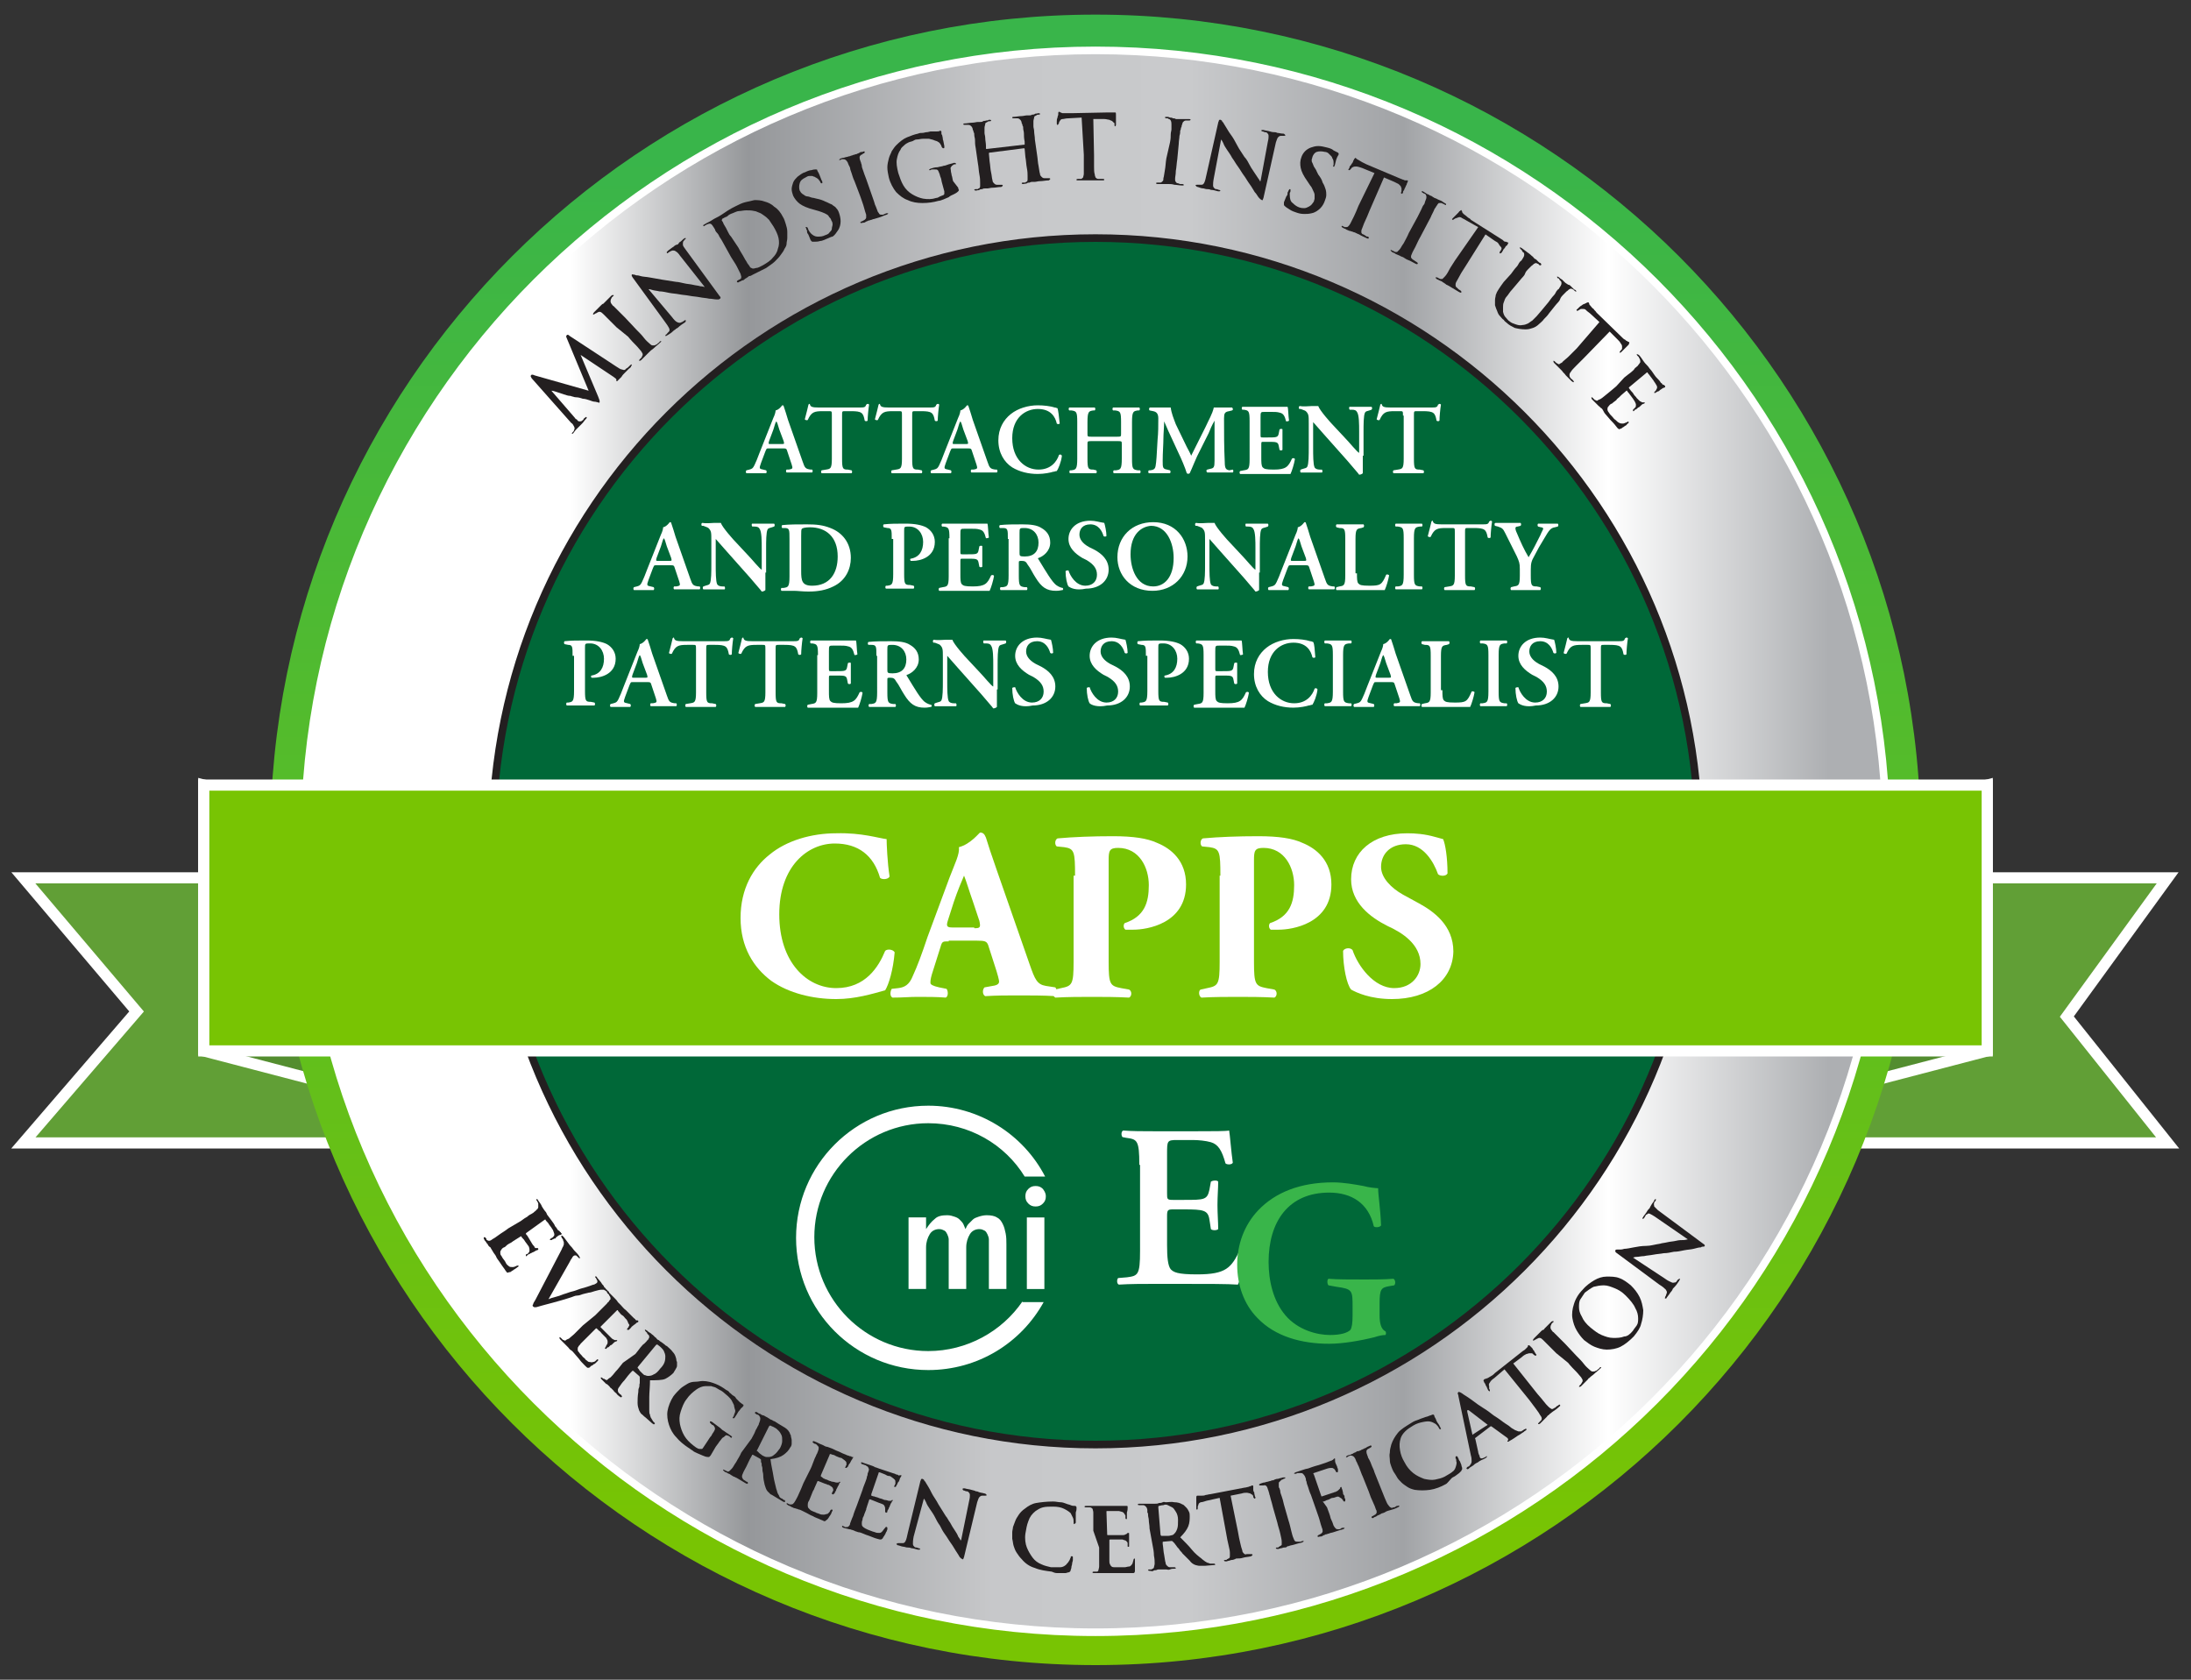 <?xml version="1.0" encoding="utf-8"?>
<!-- Generator: Adobe Illustrator 30.0.0, SVG Export Plug-In . SVG Version: 9.03 Build 0)  -->
<svg version="1.1" id="Layer_1" xmlns="http://www.w3.org/2000/svg" xmlns:xlink="http://www.w3.org/1999/xlink" x="0px" y="0px"
	 viewBox="0 0 300 230" style="enable-background:new 0 0 300 230;" xml:space="preserve">
<rect x="0" y="0" width="300" height="230" fill="#333333" stroke="none"/>
<style type="text/css">
	.st0{fill:#619F36;stroke:#FFFFFF;stroke-width:1.524;}
	.st1{fill:#538D2F;stroke:#FFFFFF;stroke-width:1.524;}
	.st2{fill:url(#SVGID_1_);}
	
		.st3{clip-path:url(#SVGID_00000054959606787702524600000010346651662043523484_);fill:url(#SVGID_00000132046588801610928780000012313002621333931421_);}
	.st4{fill:#006838;stroke:#231F20;stroke-width:1.041;stroke-miterlimit:10;}
	.st5{fill:#78C403;stroke:#FFFFFF;stroke-width:1.524;}
	.st6{fill:#FFFFFF;}
	.st7{fill:#39B54A;}
	.st8{fill:none;}
	.st9{fill:#231F20;}
</style>
<g>
	<polygon class="st0" points="3.2,120.2 18.7,138.5 3.2,156.5 296.8,156.5 283,139.2 296.8,120.2 	"/>
	<polygon class="st1" points="220,121.1 220,157.5 272.1,143.9 272.1,107.5 	"/>
	<polygon class="st1" points="80,121.1 80,157.5 27.9,143.9 27.9,107.5 	"/>
	<linearGradient id="SVGID_1_" gradientUnits="userSpaceOnUse" x1="150" y1="227.959" x2="150" y2="2.041">
		<stop  offset="0" style="stop-color:#78C403"/>
		<stop  offset="7.727270e-02" style="stop-color:#78C403"/>
		<stop  offset="0.914" style="stop-color:#39B54A"/>
		<stop  offset="1" style="stop-color:#39B54A"/>
	</linearGradient>
	<path class="st2" d="M37,115c0,62.4,50.6,113,113,113c62.4,0,113-50.6,113-113C263,52.6,212.4,2,150,2C87.6,2,37,52.6,37,115"/>
	<g>
		<defs>
			<path id="SVGID_00000088817129339827165410000000193388477844361645_" d="M41.7,115.2c0,59.8,48.5,108.3,108.3,108.3
				c59.8,0,108.3-48.5,108.3-108.3C258.3,55.4,209.8,6.9,150,6.9C90.2,6.9,41.7,55.4,41.7,115.2"/>
		</defs>
		<clipPath id="SVGID_00000115487901960710146750000010049903049608226971_">
			<use xlink:href="#SVGID_00000088817129339827165410000000193388477844361645_"  style="overflow:visible;"/>
		</clipPath>
		
			<linearGradient id="SVGID_00000072252506023879599220000008644015458116221598_" gradientUnits="userSpaceOnUse" x1="52.794" y1="141.226" x2="54.319" y2="141.226" gradientTransform="matrix(126.592 0 0 -126.592 -6622.282 17993.408)">
			<stop  offset="0" style="stop-color:#FFFFFF"/>
			<stop  offset="8.938550e-02" style="stop-color:#FFFFFF"/>
			<stop  offset="0.215" style="stop-color:#95979A"/>
			<stop  offset="0.388" style="stop-color:#C7C8CA"/>
			<stop  offset="0.528" style="stop-color:#C9CACC"/>
			<stop  offset="0.679" style="stop-color:#A1A3A6"/>
			<stop  offset="0.824" style="stop-color:#FFFFFF"/>
			<stop  offset="0.98" style="stop-color:#ADAFB2"/>
			<stop  offset="0.983" style="stop-color:#ADAFB2"/>
			<stop  offset="1" style="stop-color:#ADAFB2"/>
		</linearGradient>
		
			<rect x="41.7" y="6.9" style="clip-path:url(#SVGID_00000115487901960710146750000010049903049608226971_);fill:url(#SVGID_00000072252506023879599220000008644015458116221598_);" width="216.6" height="216.6"/>
		
			<use xlink:href="#SVGID_00000088817129339827165410000000193388477844361645_"  style="overflow:visible;fill:none;stroke:#FFFFFF;stroke-width:1.041;stroke-miterlimit:10;"/>
	</g>
	<path class="st4" d="M232.6,115.2c0,45.6-37,82.6-82.6,82.6c-45.6,0-82.6-37-82.6-82.6c0-45.6,37-82.6,82.6-82.6
		C195.6,32.6,232.6,69.6,232.6,115.2"/>
	<rect x="27.9" y="107.5" class="st5" width="244.2" height="36.4"/>
	<g>
		<g>
			<path class="st6" d="M156,159.5c0-3.4-0.3-3.5-1.8-3.7l-0.5-0.1c-0.2-0.2-0.2-0.8,0.1-0.9c1.2,0.1,2.7,0.1,4.1,0.1h6.1
				c2,0,3.9,0,4.3-0.1c0.1,0.5,0.3,3.1,0.5,4.4c-0.1,0.3-0.8,0.3-1,0.1c-0.5-1.8-1-2.6-2-2.9c-0.7-0.2-1.7-0.3-2.5-0.3h-2.1
				c-1.4,0-1.4,0.1-1.4,1.9v5.4c0,0.8,0,0.9,0.8,0.9h1.5c2.8,0,3.2,0,3.5-1.4l0.2-1.1c0.3-0.2,0.9-0.2,1,0c0,0.9-0.1,2-0.1,3.2
				c0,1.2,0.1,2.3,0.1,3.3c-0.2,0.2-0.8,0.2-1,0l-0.2-1.3c-0.2-1.3-0.8-1.4-3.5-1.4h-1.5c-0.7,0-0.8,0.1-0.8,0.9v4
				c0,1.6,0.1,2.8,0.5,3.3c0.4,0.4,0.9,0.7,3.6,0.7c4,0,4.7-0.9,5.9-3.4c0.3-0.2,0.8-0.1,1,0.2c-0.2,1.3-0.9,3.8-1.3,4.6
				c-1.4-0.1-4.1-0.1-7.9-0.1h-3.6c-1.4,0-3.3,0-4.8,0.1c-0.3-0.1-0.3-0.7-0.1-0.9l1.2-0.1c1.5-0.2,1.8-0.3,1.8-3.6V159.5z"/>
			<path class="st7" d="M188.9,180.1c0,1.1,0.2,1.9,0.8,2.2c0.1,0.1,0.1,0.4,0,0.5c-0.4,0-0.9,0.1-1.5,0.3c-2,0.5-4.4,0.9-6.2,0.9
				c-3.8,0-7.4-1-9.8-3.5c-1.9-1.9-2.8-4.6-2.8-7.3c0-2.7,0.9-5.4,2.9-7.5c2.3-2.4,5.7-3.8,10.2-3.8c1.5,0,3.1,0.3,4.2,0.5
				c0.7,0.2,1.7,0.3,2,0.3c0,1,0.3,2.6,0.4,5.1c-0.2,0.3-0.9,0.3-1,0.1c-0.7-3.1-3-4.6-6.1-4.6c-5.6,0-8.3,4-8.3,9.5
				c0,2.5,0.6,5.3,2.3,7.3c1.7,2,4.3,2.7,6.1,2.7c1.5,0,2.4-0.3,2.8-0.7c0.2-0.3,0.3-0.9,0.3-2v-1.1c0-2.3,0-2.5-2.2-2.8l-1.1-0.2
				c-0.2-0.2-0.2-0.8,0-0.9c1.2,0.1,2.8,0.1,5,0.1c1.4,0,2.5,0,3.9-0.1c0.3,0.2,0.3,0.7,0.1,0.9l-0.6,0.1c-1.2,0.2-1.4,0.4-1.4,2.4
				V180.1z"/>
		</g>
		<path class="st6" d="M140,178.2c-2.8,4.1-7.6,6.8-12.9,6.8c-8.6,0-15.6-7-15.6-15.6c0-8.6,7-15.6,15.6-15.6
			c5.6,0,10.5,2.9,13.2,7.3h2.8c-3-5.8-9.1-9.7-16-9.7c-10,0-18.1,8.1-18.1,18.1s8.1,18.1,18.1,18.1c6.8,0,12.7-3.7,15.8-9.3H140z
			 M140.6,166.7h2.4v9.8h-2.4V166.7z M143.2,163.8c0,0.4-0.1,0.7-0.4,1c-0.3,0.3-0.6,0.4-1,0.4s-0.7-0.1-1-0.4
			c-0.3-0.3-0.4-0.6-0.4-1c0-0.4,0.1-0.7,0.4-1c0.3-0.3,0.6-0.4,1-0.4s0.7,0.1,1,0.4C143.1,163.2,143.2,163.5,143.2,163.8
			 M128,166.9c0.4-0.4,1-0.5,1.7-0.5c0.4,0,0.7,0.1,1,0.2c0.3,0.1,0.5,0.2,0.7,0.4c0.2,0.2,0.4,0.4,0.5,0.6c0.1,0.2,0.2,0.5,0.3,0.7
			h0c0.1-0.2,0.2-0.5,0.4-0.7s0.4-0.4,0.6-0.6c0.2-0.2,0.5-0.3,0.8-0.4c0.3-0.1,0.7-0.2,1.1-0.2c0.6,0,1.1,0.1,1.4,0.3
			c0.4,0.2,0.6,0.5,0.8,0.9c0.2,0.4,0.3,0.8,0.4,1.3c0.1,0.5,0.1,1,0.1,1.5v6.1h-2.4v-6.1c0-0.2,0-0.5,0-0.7c0-0.2-0.1-0.5-0.2-0.7
			c-0.1-0.2-0.2-0.4-0.4-0.5s-0.4-0.2-0.7-0.2c-0.5,0-1,0.2-1.3,0.7c-0.3,0.5-0.5,1.1-0.5,1.8v5.7h-2.4v-6.1c0-0.2,0-0.5,0-0.7
			c0-0.2-0.1-0.5-0.2-0.7c-0.1-0.2-0.2-0.4-0.4-0.5c-0.2-0.1-0.4-0.2-0.7-0.2c-0.5,0-1,0.2-1.3,0.7c-0.3,0.5-0.5,1.1-0.5,1.8v5.7
			h-2.4v-9.8h2.4v1.6h0C127.2,167.7,127.5,167.3,128,166.9z"/>
	</g>
	<g>
		<circle class="st8" cx="150" cy="115.3" r="95.3"/>
		<path class="st9" d="M72.8,51.8c-0.1-0.2-0.2-0.3-0.1-0.4c0,0,0.1-0.1,0.1-0.1c0.1,0,0.2,0,0.4,0.1l7.4,2.1l-3-7.2
			c-0.1-0.2-0.1-0.3,0-0.4c0.1-0.1,0.2-0.1,0.4,0.1l6.4,4.2c0.3,0.2,0.6,0.4,0.8,0.4c0.2,0.1,0.4,0.1,0.5-0.1
			c0.2-0.1,0.3-0.2,0.4-0.3s0.2-0.2,0.2-0.2c0.1-0.1,0.2-0.1,0.2-0.1c0,0,0,0.1,0,0.1c0,0.1-0.1,0.1-0.1,0.2c0,0.1-0.2,0.2-0.3,0.3
			c-0.2,0.2-0.3,0.3-0.5,0.5c-0.2,0.2-0.4,0.4-0.5,0.6c-0.2,0.2-0.3,0.3-0.4,0.4c-0.1,0.1-0.2,0.2-0.2,0.2c0,0-0.1,0-0.1,0
			c0,0,0-0.1,0-0.2c0-0.1-0.1-0.2-0.4-0.4l-4.5-3l0,0l2.4,5.7c0.1,0.3,0.2,0.5,0.2,0.6c0,0.1,0,0.2,0,0.2c0,0-0.1,0.1-0.2,0
			c-0.1,0-0.3-0.1-0.5-0.1c-0.2,0-0.4-0.1-0.7-0.2c-0.3-0.1-0.6-0.2-0.9-0.2c-0.3-0.1-0.6-0.2-0.9-0.2s-0.4-0.1-0.5-0.1
			c-0.1,0-0.2-0.1-0.4-0.1s-0.5-0.1-0.8-0.2s-0.6-0.2-0.9-0.3c-0.3-0.1-0.6-0.2-0.8-0.2l0,0l3.2,3.7c0.1,0.1,0.1,0.2,0.2,0.2
			s0.1,0.1,0.2,0.2c0.1,0.1,0.2,0.1,0.3,0.1s0.2,0,0.3-0.1c0.1-0.1,0.2-0.1,0.2-0.2s0.1-0.1,0.2-0.2c0,0,0.1-0.1,0.1-0.1
			c0,0,0.1,0,0.1,0c0.1,0.1,0,0.2-0.1,0.3c-0.2,0.2-0.3,0.4-0.5,0.6c-0.2,0.2-0.3,0.3-0.4,0.4c-0.1,0.1-0.2,0.2-0.4,0.4
			c-0.2,0.2-0.3,0.4-0.4,0.5c0,0-0.1,0.1-0.1,0.1c0,0-0.1,0-0.1,0c0,0,0-0.1,0.1-0.2c0,0,0.1-0.1,0.1-0.1c0,0,0.1-0.1,0.1-0.2
			c0.1-0.2,0.1-0.3,0-0.5s-0.2-0.4-0.4-0.5L72.8,51.8z"/>
		<path class="st9" d="M84.4,44.8c-0.3-0.3-0.6-0.6-0.8-0.8c-0.2-0.2-0.4-0.4-0.5-0.5c-0.1-0.1-0.2-0.2-0.3-0.3
			c-0.1-0.1-0.1-0.1-0.2-0.2c-0.3-0.3-0.5-0.4-0.8-0.2c-0.1,0-0.1,0.1-0.2,0.1c-0.1,0-0.1,0.1-0.2,0.1c-0.1,0.1-0.2,0.1-0.2,0
			c0,0,0-0.1,0.2-0.3c0.1-0.1,0.2-0.2,0.3-0.3c0.1-0.1,0.2-0.2,0.3-0.3c0.1-0.1,0.2-0.2,0.3-0.3c0.1-0.1,0.2-0.2,0.3-0.2
			c0.1-0.1,0.1-0.1,0.2-0.2c0.1-0.1,0.2-0.2,0.3-0.3c0.1-0.1,0.2-0.2,0.3-0.3c0.1-0.1,0.2-0.2,0.3-0.3c0.1-0.1,0.2-0.1,0.3-0.1
			c0.1,0.1,0,0.1-0.1,0.2c0,0-0.1,0.1-0.1,0.1c0,0-0.1,0.1-0.1,0.2c-0.1,0.1-0.1,0.3-0.1,0.4s0.1,0.3,0.2,0.4
			c0.1,0.1,0.1,0.2,0.2,0.2c0.1,0.1,0.2,0.2,0.3,0.3c0.1,0.1,0.3,0.3,0.5,0.5s0.5,0.5,0.8,0.8l1.5,1.6c0.4,0.4,0.8,0.8,1.1,1.2
			s0.6,0.6,0.8,0.8c0.1,0.1,0.2,0.2,0.4,0.2s0.3,0,0.4-0.1c0.1,0,0.2-0.1,0.3-0.2c0.1-0.1,0.2-0.1,0.2-0.2c0.1-0.1,0.2-0.1,0.2-0.1
			c0.1,0.1,0,0.1-0.1,0.2c-0.3,0.3-0.6,0.5-0.9,0.8c-0.3,0.2-0.5,0.4-0.6,0.5c-0.1,0.1-0.1,0.1-0.2,0.2c-0.1,0.1-0.2,0.2-0.3,0.3
			c-0.1,0.1-0.2,0.2-0.3,0.3c-0.1,0.1-0.2,0.2-0.3,0.3c-0.1,0.1-0.2,0.1-0.3,0.1c0,0,0-0.1,0.1-0.2c0.1-0.1,0.1-0.1,0.2-0.2
			s0.1-0.1,0.1-0.2c0.1-0.1,0.1-0.2,0.1-0.3c0-0.1-0.1-0.2-0.2-0.4c-0.2-0.2-0.4-0.5-0.7-0.8s-0.7-0.7-1.1-1.2L84.4,44.8z"/>
		<path class="st9" d="M92,43.4c0.3,0.4,0.5,0.6,0.7,0.7s0.3,0.1,0.4,0.1c0.1,0,0.2-0.1,0.3-0.1c0.1-0.1,0.2-0.1,0.3-0.2
			c0.1-0.1,0.2-0.1,0.2,0c0,0.1,0,0.2-0.2,0.3c-0.3,0.2-0.6,0.4-0.8,0.6s-0.4,0.2-0.4,0.3c0,0-0.2,0.1-0.4,0.3
			c-0.2,0.2-0.4,0.3-0.7,0.5c-0.1,0-0.1,0.1-0.2,0.1c0,0-0.1,0-0.1,0c0-0.1,0-0.1,0.1-0.2c0.1,0,0.1-0.1,0.2-0.2
			c0.1-0.1,0.1-0.1,0.2-0.2c0.1-0.1,0.1-0.3,0-0.5c-0.1-0.2-0.3-0.5-0.6-0.9l-4.3-5.9c-0.1-0.1-0.1-0.2-0.2-0.3c0-0.1,0-0.1,0-0.2
			c0.1,0,0.1-0.1,0.2,0c0.1,0,0.2,0,0.4,0.1c0.1,0,0.3,0,0.6,0.1c0.3,0.1,0.8,0.1,1.3,0.2c0.5,0.1,1.1,0.2,1.7,0.3
			c0.6,0.1,1.2,0.2,1.9,0.3c0.3,0,0.6,0.1,1.1,0.2c0.4,0.1,0.8,0.1,1.2,0.2c0.4,0.1,0.7,0.1,1,0.2c0.3,0,0.5,0.1,0.6,0.1l0,0
			l-3.4-4.3c-0.2-0.3-0.4-0.5-0.6-0.6c-0.1-0.1-0.3-0.1-0.4-0.1c-0.1,0-0.2,0.1-0.3,0.1c-0.1,0.1-0.2,0.1-0.3,0.2
			c-0.1,0.1-0.2,0.1-0.2,0c0,0,0-0.1,0-0.1c0,0,0.1-0.1,0.2-0.2c0.3-0.2,0.5-0.4,0.7-0.5c0.2-0.2,0.4-0.3,0.5-0.3
			c0.1,0,0.2-0.1,0.3-0.3c0.2-0.1,0.4-0.3,0.6-0.5c0.1,0,0.1-0.1,0.2-0.1c0,0,0.1,0,0.1,0c0,0.1,0,0.1-0.1,0.2
			c-0.1,0-0.1,0.1-0.1,0.1c0,0-0.1,0.1-0.1,0.1c-0.1,0.1-0.1,0.3-0.1,0.5s0.2,0.4,0.4,0.7l4.6,6.3c0.2,0.2,0.2,0.3,0.1,0.4
			c-0.1,0-0.1,0.1-0.2,0.1c-0.1,0-0.2,0-0.3,0c-0.3,0-0.6-0.1-1-0.1c-0.4-0.1-0.8-0.1-1.3-0.2c-0.5-0.1-0.9-0.1-1.4-0.2
			c-0.5-0.1-0.9-0.1-1.4-0.2c-0.5-0.1-0.9-0.1-1.4-0.2s-0.9-0.2-1.3-0.2c-0.4-0.1-0.7-0.1-1-0.2c-0.3-0.1-0.4-0.1-0.5-0.1l0,0
			L92,43.4z"/>
		<path class="st9" d="M99.1,33.4c-0.2-0.4-0.4-0.7-0.6-1c-0.1-0.3-0.3-0.5-0.4-0.6s-0.2-0.3-0.2-0.4c-0.1-0.1-0.1-0.2-0.2-0.3
			c-0.1-0.2-0.2-0.3-0.3-0.4c-0.1-0.1-0.3-0.1-0.5,0c-0.1,0-0.1,0-0.2,0.1c-0.1,0-0.2,0.1-0.2,0.1c-0.1,0.1-0.2,0.1-0.2,0
			c0-0.1,0-0.1,0.2-0.2c0.3-0.2,0.6-0.3,0.9-0.5c0.3-0.2,0.5-0.3,0.7-0.4c0.2-0.1,0.4-0.2,0.7-0.4s0.6-0.4,0.9-0.6
			c0.3-0.2,0.7-0.4,1.1-0.6c0.4-0.2,0.8-0.4,1.2-0.5s0.9-0.2,1.3-0.3c0.4,0,0.9,0,1.4,0.2c0.4,0.1,0.9,0.3,1.3,0.7
			c0.5,0.3,0.9,0.8,1.2,1.4c0.2,0.3,0.3,0.7,0.4,1s0.2,0.7,0.2,1c0,0.3,0,0.6,0,0.9c0,0.3-0.1,0.5-0.1,0.8c0,0.2-0.1,0.4-0.3,0.7
			c-0.1,0.3-0.3,0.5-0.5,0.8c-0.2,0.3-0.5,0.6-0.8,0.9c-0.3,0.3-0.8,0.6-1.2,0.9c-0.2,0.1-0.4,0.2-0.6,0.3c-0.2,0.1-0.4,0.2-0.6,0.3
			s-0.4,0.2-0.6,0.3s-0.3,0.2-0.5,0.2c-0.1,0-0.1,0.1-0.3,0.2c-0.1,0.1-0.2,0.1-0.3,0.2c-0.1,0.1-0.2,0.2-0.4,0.2
			c-0.1,0.1-0.2,0.1-0.4,0.2c-0.1,0.1-0.2,0.1-0.3,0c0-0.1,0-0.1,0.1-0.2c0.1,0,0.1-0.1,0.2-0.1c0.1,0,0.1-0.1,0.2-0.1
			c0.1-0.1,0.1-0.2,0.1-0.3c0-0.1-0.1-0.3-0.1-0.4c-0.1-0.2-0.3-0.6-0.5-1s-0.5-0.8-0.8-1.3L99.1,33.4z M101.1,33.9
			c0.3,0.6,0.6,1,0.8,1.4c0.2,0.4,0.4,0.6,0.4,0.7c0.1,0.1,0.2,0.3,0.3,0.4c0.1,0.2,0.2,0.3,0.3,0.3c0.1,0.1,0.3,0.1,0.6,0
			c0.3,0,0.6-0.2,1-0.4c0.5-0.3,1-0.6,1.3-1c0.3-0.3,0.6-0.7,0.7-1.2c0.2-0.5,0.2-1,0.1-1.5s-0.4-1.1-0.7-1.6
			c-0.2-0.3-0.4-0.6-0.6-0.9c-0.2-0.2-0.4-0.4-0.7-0.6s-0.4-0.3-0.7-0.4s-0.4-0.2-0.6-0.2c-0.4-0.1-0.7-0.1-1.1-0.1
			c-0.4,0-0.7,0.1-1,0.1s-0.6,0.2-0.9,0.3c-0.3,0.1-0.5,0.2-0.7,0.4c0,0-0.1,0.1-0.2,0.1c-0.1,0-0.1,0.1-0.2,0.1
			c-0.1,0-0.1,0.1-0.2,0.1s-0.1,0.1-0.1,0.1c-0.1,0.1-0.1,0.2,0,0.3c0.1,0.1,0.1,0.2,0.2,0.4c0.1,0.2,0.2,0.3,0.3,0.5
			c0.1,0.2,0.2,0.4,0.3,0.6c0.1,0.2,0.2,0.4,0.4,0.6L101.1,33.9z"/>
		<path class="st9" d="M113.2,32.7c-0.3,0.1-0.6,0.3-0.9,0.3c-0.3,0.1-0.6,0.1-0.9,0.1c-0.1,0-0.2,0-0.2,0c0,0-0.1-0.1-0.2-0.2
			c-0.1-0.2-0.1-0.3-0.2-0.5c-0.1-0.2-0.1-0.3-0.2-0.4c-0.1-0.1-0.1-0.3-0.1-0.4c0-0.1-0.1-0.2-0.1-0.2c0-0.1,0-0.2-0.1-0.2
			c0-0.1,0-0.1,0.1-0.1c0.1,0,0.1,0,0.1,0c0,0,0.1,0.1,0.1,0.1c0,0.1,0.1,0.2,0.1,0.3c0.1,0.1,0.1,0.2,0.2,0.3
			c0.3,0.4,0.7,0.6,1,0.6c0.4,0,0.7,0,1.1-0.2c0.3-0.1,0.5-0.2,0.6-0.4c0.2-0.2,0.3-0.3,0.3-0.5s0.1-0.4,0.1-0.5
			c0-0.2,0-0.3-0.1-0.5c-0.1-0.1-0.1-0.3-0.2-0.4c-0.1-0.1-0.2-0.2-0.3-0.4c-0.1-0.1-0.3-0.2-0.5-0.3c-0.2-0.1-0.5-0.2-0.8-0.3
			l-0.7-0.2c-0.8-0.2-1.5-0.5-1.9-0.8c-0.4-0.3-0.7-0.7-0.9-1.1c-0.1-0.3-0.2-0.6-0.2-0.9c0-0.3,0.1-0.6,0.2-0.9
			c0.1-0.3,0.4-0.6,0.6-0.8c0.3-0.2,0.6-0.5,1-0.6c0.4-0.2,0.7-0.3,0.9-0.3c0.3-0.1,0.5-0.1,0.6-0.1c0.1,0,0.2,0,0.2,0.1
			c0,0.1,0.1,0.2,0.2,0.4c0.1,0.2,0.2,0.5,0.4,1c0.1,0.1,0.1,0.2,0.1,0.3c0,0.1,0,0.1-0.1,0.1c-0.1,0-0.1,0-0.2-0.2
			c0-0.1-0.1-0.1-0.2-0.3c-0.1-0.1-0.2-0.2-0.4-0.3c-0.1,0-0.1-0.1-0.2-0.1s-0.2-0.1-0.3-0.1c-0.1,0-0.3,0-0.4,0
			c-0.2,0-0.3,0.1-0.5,0.2c-0.4,0.2-0.7,0.4-0.8,0.8c-0.1,0.3-0.1,0.7,0,1c0.1,0.1,0.1,0.2,0.2,0.3c0.1,0.1,0.2,0.2,0.4,0.3
			c0.1,0.1,0.3,0.2,0.5,0.2s0.5,0.2,0.8,0.2l0.4,0.1c0.5,0.1,0.8,0.2,1.2,0.4c0.3,0.1,0.6,0.3,0.9,0.4c0.2,0.2,0.5,0.3,0.6,0.5
			c0.2,0.2,0.3,0.4,0.4,0.7c0.1,0.3,0.2,0.7,0.2,1.1c0,0.4-0.1,0.9-0.4,1.3c-0.2,0.3-0.4,0.6-0.7,0.8
			C113.8,32.4,113.5,32.6,113.2,32.7z"/>
		<path class="st9" d="M117,24.8c-0.2-0.4-0.3-0.8-0.4-1.1c-0.1-0.3-0.2-0.5-0.2-0.7c-0.1-0.2-0.1-0.3-0.2-0.4
			c0-0.1-0.1-0.2-0.1-0.3c-0.2-0.4-0.4-0.5-0.6-0.5c-0.1,0-0.1,0-0.2,0c-0.1,0-0.1,0-0.2,0.1c-0.1,0-0.2,0-0.2,0
			c0-0.1,0.1-0.1,0.2-0.2c0.1,0,0.2-0.1,0.4-0.1c0.1,0,0.3-0.1,0.4-0.1s0.3-0.1,0.4-0.1c0.1,0,0.2-0.1,0.3-0.1
			c0.1,0,0.2-0.1,0.3-0.1s0.2-0.1,0.4-0.1c0.1-0.1,0.3-0.1,0.4-0.2c0.1-0.1,0.3-0.1,0.4-0.1c0.2-0.1,0.3-0.1,0.3,0
			c0,0.1,0,0.1-0.1,0.2c-0.1,0-0.1,0-0.2,0.1c0,0-0.1,0.1-0.2,0.1c-0.1,0.1-0.2,0.2-0.2,0.3c0,0.1,0,0.3,0.1,0.5
			c0,0.1,0.1,0.2,0.1,0.3s0.1,0.2,0.1,0.4s0.1,0.4,0.2,0.7c0.1,0.3,0.2,0.6,0.4,1.1l0.7,2c0.2,0.6,0.4,1.1,0.5,1.5
			c0.2,0.4,0.3,0.8,0.4,1c0.1,0.1,0.2,0.3,0.2,0.3c0.1,0.1,0.2,0.1,0.4,0.1c0.1,0,0.2,0,0.3-0.1c0.1,0,0.2-0.1,0.3-0.1
			c0.1,0,0.2,0,0.2,0c0,0.1,0,0.1-0.2,0.2c-0.4,0.1-0.7,0.3-1.1,0.4s-0.6,0.2-0.7,0.2c-0.1,0-0.2,0.1-0.3,0.1
			c-0.1,0-0.2,0.1-0.4,0.1c-0.1,0.1-0.3,0.1-0.4,0.2c-0.1,0.1-0.3,0.1-0.4,0.1c-0.2,0.1-0.2,0-0.3,0c0-0.1,0-0.1,0.2-0.2
			c0.1,0,0.2-0.1,0.2-0.1c0.1,0,0.1-0.1,0.2-0.1c0.1-0.1,0.2-0.2,0.2-0.3c0-0.1,0-0.3,0-0.4c-0.1-0.3-0.2-0.6-0.3-1
			s-0.3-0.9-0.5-1.5L117,24.8z"/>
		<path class="st9" d="M131.2,25.7c0,0.2,0.1,0.3,0.1,0.3c0,0,0,0.1-0.1,0.2c-0.2,0.2-0.4,0.3-0.6,0.4c-0.2,0.1-0.5,0.2-0.7,0.4
			c-0.2,0.1-0.5,0.2-0.7,0.3c-0.3,0.1-0.5,0.2-0.7,0.2c-0.7,0.2-1.4,0.3-2.2,0.3c-0.7,0-1.4-0.1-2-0.4c-0.6-0.2-1.1-0.6-1.6-1.1
			c-0.4-0.5-0.8-1.2-1-2c-0.1-0.5-0.2-0.9-0.2-1.4c0-0.4,0.1-0.8,0.2-1.2c0.1-0.4,0.3-0.7,0.4-1c0.2-0.3,0.4-0.6,0.6-0.8
			c0.5-0.5,1-0.9,1.5-1.1s1-0.4,1.5-0.5c0.2-0.1,0.4-0.1,0.6-0.1s0.4-0.1,0.6-0.1s0.4-0.1,0.5-0.1s0.3,0,0.3,0c0.1,0,0.3,0,0.5,0
			c0.2,0,0.4,0,0.5-0.1c0.1,0,0.1,0,0.1,0s0,0,0.1,0.1c0,0,0,0.1,0,0.2s0,0.2,0.1,0.3c0,0.1,0.1,0.3,0.1,0.6
			c0.1,0.2,0.1,0.5,0.2,0.9c0,0.1,0,0.2,0,0.2c0,0,0,0.1-0.1,0.1c-0.1,0-0.1,0-0.2-0.1c-0.1-0.1-0.1-0.3-0.2-0.4
			c-0.1-0.2-0.2-0.3-0.4-0.4c-0.1-0.1-0.3-0.1-0.5-0.2c-0.2-0.1-0.4-0.1-0.7-0.2c-0.3,0-0.5,0-0.8,0c-0.3,0-0.6,0.1-0.9,0.1
			c-0.2,0-0.3,0.1-0.5,0.2s-0.4,0.1-0.6,0.2s-0.4,0.2-0.6,0.4s-0.4,0.3-0.5,0.6c-0.3,0.4-0.4,0.8-0.5,1.3c-0.1,0.5,0,1.1,0.2,1.9
			c0.2,0.6,0.4,1.2,0.7,1.7c0.3,0.5,0.7,0.9,1.2,1.2c0.5,0.3,1,0.5,1.5,0.6c0.6,0.1,1.2,0.1,1.8-0.1c0.2,0,0.3-0.1,0.5-0.2
			c0.2-0.1,0.3-0.1,0.5-0.2c0.1-0.1,0.1-0.1,0.1-0.2c0-0.1,0-0.2,0-0.3l-0.3-1.1c-0.1-0.3-0.1-0.6-0.2-0.8c-0.1-0.2-0.1-0.4-0.2-0.6
			c-0.1-0.2-0.1-0.3-0.2-0.4s-0.2-0.1-0.5-0.1c-0.1,0-0.1,0-0.2,0c-0.1,0-0.2,0-0.3,0.1c-0.1,0-0.2,0-0.2,0c0-0.1,0.1-0.1,0.2-0.2
			c0.3-0.1,0.6-0.2,1-0.2c0.3-0.1,0.6-0.1,0.8-0.2c0.2,0,0.4-0.1,0.7-0.2c0.3-0.1,0.5-0.1,0.7-0.2c0.2,0,0.2,0,0.3,0.1
			c0,0.1,0,0.1-0.1,0.1c0,0-0.1,0-0.1,0c0,0-0.1,0-0.2,0.1c-0.2,0.1-0.2,0.2-0.3,0.3s0,0.3,0,0.5c0,0.2,0.1,0.4,0.1,0.6
			c0.1,0.2,0.1,0.5,0.2,0.8L131.2,25.7z"/>
		<path class="st9" d="M140.3,19.8C140.4,19.8,140.4,19.8,140.3,19.8l0-0.4c-0.1-0.5-0.1-0.8-0.1-1.1c0-0.3-0.1-0.5-0.1-0.7
			c0-0.2,0-0.3-0.1-0.4c0-0.1,0-0.2-0.1-0.3c0-0.2-0.1-0.4-0.2-0.5c-0.1-0.1-0.2-0.2-0.4-0.2c-0.1,0-0.1,0-0.2,0c-0.1,0-0.2,0-0.3,0
			c-0.1,0-0.2,0-0.2-0.1c0-0.1,0.1-0.1,0.2-0.1c0.3,0,0.7-0.1,1-0.1c0.3,0,0.6-0.1,0.8-0.1c0.1,0,0.2,0,0.3,0c0.1,0,0.3,0,0.4-0.1
			c0.1,0,0.3,0,0.4-0.1s0.3,0,0.4-0.1c0.2,0,0.3,0,0.3,0.1c0,0.1-0.1,0.1-0.2,0.1c-0.1,0-0.2,0-0.3,0.1c-0.2,0.1-0.3,0.1-0.3,0.3
			c0,0.1-0.1,0.3-0.1,0.5c0,0.1,0,0.2,0,0.3c0,0.1,0,0.3,0,0.4c0,0.2,0.1,0.4,0.1,0.7c0,0.3,0.1,0.7,0.1,1.1l0.3,2.1
			c0.1,0.6,0.1,1.1,0.2,1.5c0.1,0.5,0.1,0.8,0.2,1.1c0,0.2,0.1,0.3,0.2,0.4c0.1,0.1,0.2,0.2,0.4,0.2c0.1,0,0.2,0,0.3,0
			c0.1,0,0.2,0,0.3,0c0.1,0,0.2,0,0.2,0.1c0,0.1-0.1,0.1-0.2,0.2c-0.4,0-0.8,0.1-1.1,0.1c-0.4,0-0.6,0.1-0.8,0.1c-0.1,0-0.2,0-0.3,0
			s-0.3,0-0.4,0.1c-0.1,0-0.3,0-0.4,0.1s-0.3,0-0.4,0.1c-0.2,0-0.3,0-0.3-0.1c0-0.1,0.1-0.1,0.2-0.1c0.1,0,0.2,0,0.2,0
			c0.1,0,0.1,0,0.2-0.1c0.1,0,0.2-0.1,0.2-0.3c0-0.1,0-0.3,0-0.5c0-0.3,0-0.6-0.1-1.1c-0.1-0.5-0.1-1-0.2-1.5l-0.1-1.1
			c0,0,0-0.1-0.1-0.1l-4.7,0.6c0,0-0.1,0-0.1,0.1l0.1,1.1c0.1,0.6,0.1,1.1,0.2,1.5s0.1,0.8,0.2,1.1c0,0.2,0.1,0.3,0.2,0.4
			c0.1,0.1,0.2,0.2,0.4,0.2c0.1,0,0.2,0,0.3,0c0.1,0,0.2,0,0.3,0c0.1,0,0.2,0,0.2,0.1c0,0.1-0.1,0.1-0.2,0.2c-0.4,0-0.8,0.1-1.1,0.1
			c-0.4,0-0.6,0.1-0.8,0.1c-0.1,0-0.2,0-0.3,0c-0.1,0-0.3,0-0.4,0.1c-0.1,0-0.3,0-0.4,0.1s-0.3,0-0.4,0.1c-0.2,0-0.2,0-0.3-0.1
			c0-0.1,0.1-0.1,0.2-0.1c0.1,0,0.2,0,0.2,0c0.1,0,0.1,0,0.2-0.1c0.1,0,0.2-0.1,0.2-0.3c0-0.1,0-0.3,0-0.5c0-0.3,0-0.6-0.1-1.1
			c-0.1-0.5-0.1-1-0.2-1.5l-0.3-2.1c-0.1-0.5-0.1-0.8-0.1-1.1c0-0.3-0.1-0.5-0.1-0.7c0-0.2,0-0.3-0.1-0.4c0-0.1,0-0.2-0.1-0.3
			c0-0.2-0.1-0.4-0.2-0.5c-0.1-0.1-0.2-0.2-0.4-0.2c-0.1,0-0.1,0-0.2,0c-0.1,0-0.2,0-0.3,0c-0.1,0-0.2,0-0.2-0.1
			c0-0.1,0.1-0.1,0.2-0.1c0.3,0,0.7-0.1,1-0.1c0.3,0,0.6-0.1,0.8-0.1c0.1,0,0.2,0,0.3,0s0.3,0,0.4-0.1s0.3,0,0.4-0.1
			c0.1,0,0.3,0,0.4-0.1c0.2,0,0.3,0,0.3,0.1s-0.1,0.1-0.2,0.1c-0.1,0-0.2,0-0.3,0.1c-0.2,0.1-0.3,0.1-0.3,0.3c0,0.1-0.1,0.3-0.1,0.5
			c0,0.1,0,0.2,0,0.3c0,0.1,0,0.3,0,0.4c0,0.2,0.1,0.4,0.1,0.7c0,0.3,0.1,0.7,0.1,1.1l0,0.3c0,0.1,0,0.1,0.1,0.1L140.3,19.8z"/>
		<path class="st9" d="M148.1,16.1l-1.8,0.1c-0.4,0-0.6,0.1-0.8,0.1s-0.3,0.1-0.4,0.3c-0.1,0.1-0.1,0.2-0.1,0.2c0,0.1,0,0.1-0.1,0.2
			c0,0.1-0.1,0.1-0.1,0.1c-0.1,0-0.1-0.1-0.1-0.2c0,0,0-0.1,0-0.3c0-0.1,0-0.3,0.1-0.5c0-0.2,0.1-0.3,0.1-0.4c0-0.1,0-0.2,0-0.2
			c0-0.2,0.1-0.2,0.1-0.2c0,0,0.1,0,0.2,0.1c0.1,0,0.2,0.1,0.3,0.1c0.2,0,0.4,0,0.6,0s0.4,0,0.6,0l4.9-0.1c0.2,0,0.4,0,0.5,0
			c0.1,0,0.3,0,0.3,0s0.2,0,0.2,0c0.1,0,0.1,0,0.1,0c0.1,0,0.1,0.1,0.1,0.3c0,0.1,0,0.2,0,0.3s0,0.3,0,0.4c0,0.1,0,0.3,0,0.4
			s0,0.2,0,0.3c0,0.1-0.1,0.2-0.1,0.2c-0.1,0-0.1-0.1-0.1-0.2l0-0.1c0-0.1,0-0.2-0.1-0.2c-0.1-0.1-0.1-0.1-0.2-0.2
			c-0.1-0.1-0.3-0.1-0.4-0.2c-0.2,0-0.4-0.1-0.7-0.1l-1.5,0l0.1,5c0,0.6,0,1.1,0,1.5s0,0.8,0.1,1.1c0,0.2,0.1,0.3,0.1,0.4
			c0.1,0.1,0.2,0.2,0.4,0.2c0.1,0,0.2,0,0.3,0c0.1,0,0.2,0,0.3,0c0.1,0,0.2,0,0.2,0.1c0,0.1-0.1,0.1-0.2,0.1c-0.4,0-0.8,0-1.1,0
			c-0.4,0-0.6,0-0.8,0c-0.1,0-0.2,0-0.3,0c-0.1,0-0.3,0-0.4,0c-0.1,0-0.3,0-0.4,0c-0.2,0-0.3,0-0.4,0c-0.2,0-0.2,0-0.2-0.1
			c0-0.1,0.1-0.1,0.2-0.1c0.1,0,0.2,0,0.2,0c0.1,0,0.1,0,0.2,0c0.1,0,0.2-0.1,0.3-0.2c0-0.1,0.1-0.3,0.1-0.5c0-0.3,0-0.6,0-1.1
			s0-1,0-1.5L148.1,16.1z"/>
		<path class="st9" d="M160.2,19.5c0.1-0.5,0.1-0.8,0.1-1.1c0-0.3,0.1-0.5,0.1-0.7s0-0.3,0-0.4c0-0.1,0-0.2,0-0.3
			c0-0.4-0.1-0.6-0.3-0.7c-0.1,0-0.1,0-0.2-0.1c-0.1,0-0.2,0-0.2,0c-0.1,0-0.2-0.1-0.2-0.1c0-0.1,0.1-0.1,0.3-0.1
			c0.1,0,0.2,0,0.4,0.1c0.1,0,0.3,0,0.4,0.1c0.1,0,0.3,0,0.4,0.1c0.1,0,0.2,0,0.3,0c0.1,0,0.2,0,0.3,0c0.1,0,0.3,0,0.4,0
			s0.3,0,0.4,0c0.1,0,0.3,0,0.4,0c0.2,0,0.3,0.1,0.2,0.1c0,0.1-0.1,0.1-0.2,0.1c-0.1,0-0.1,0-0.2,0c-0.1,0-0.1,0-0.2,0
			c-0.2,0-0.3,0.1-0.4,0.2c-0.1,0.1-0.1,0.3-0.2,0.5c0,0.1,0,0.2-0.1,0.3c0,0.1,0,0.2-0.1,0.4c0,0.2,0,0.4-0.1,0.7
			c0,0.3-0.1,0.7-0.1,1.1l-0.2,2.1c-0.1,0.6-0.1,1.1-0.2,1.6c0,0.5-0.1,0.8-0.1,1.1c0,0.2,0,0.3,0.1,0.4c0,0.1,0.2,0.2,0.3,0.2
			c0.1,0,0.2,0.1,0.3,0.1s0.2,0,0.3,0c0.1,0,0.2,0.1,0.2,0.1c0,0.1-0.1,0.1-0.2,0.1c-0.4,0-0.8-0.1-1.1-0.1
			c-0.3-0.1-0.6-0.1-0.8-0.1c-0.1,0-0.2,0-0.3,0c-0.1,0-0.3,0-0.4,0s-0.3,0-0.4,0s-0.3,0-0.4,0c-0.2,0-0.2-0.1-0.2-0.1
			c0-0.1,0.1-0.1,0.2-0.1c0.1,0,0.2,0,0.2,0c0.1,0,0.1,0,0.2,0c0.1,0,0.2-0.1,0.3-0.2s0.1-0.2,0.1-0.4c0.1-0.3,0.1-0.6,0.2-1.1
			c0.1-0.5,0.1-1,0.2-1.6L160.2,19.5z"/>
		<path class="st9" d="M166.2,24.4c-0.1,0.5-0.1,0.8-0.1,1s0.1,0.3,0.2,0.4c0.1,0.1,0.2,0.1,0.3,0.1s0.2,0.1,0.3,0.1
			c0.1,0,0.2,0.1,0.2,0.1c0,0.1-0.1,0.1-0.3,0.1c-0.4-0.1-0.7-0.2-1-0.2c-0.2-0.1-0.4-0.1-0.5-0.1c-0.1,0-0.2,0-0.5-0.1
			c-0.3,0-0.5-0.1-0.8-0.2c-0.1,0-0.1,0-0.2-0.1c0,0-0.1-0.1-0.1-0.1c0-0.1,0.1-0.1,0.2-0.1c0.1,0,0.2,0,0.3,0c0.1,0,0.2,0,0.3,0
			c0.2,0,0.3-0.1,0.4-0.3c0.1-0.2,0.2-0.6,0.3-1.1l1.6-7.1c0-0.1,0.1-0.2,0.1-0.3s0.1-0.1,0.2-0.1c0.1,0,0.1,0.1,0.2,0.1
			c0,0.1,0.1,0.2,0.2,0.3c0,0,0.1,0.2,0.3,0.5s0.4,0.7,0.7,1.1s0.6,0.9,0.9,1.5s0.7,1.1,1,1.6c0.2,0.2,0.4,0.5,0.6,0.9
			c0.2,0.4,0.4,0.7,0.6,1s0.4,0.6,0.6,0.9c0.2,0.3,0.3,0.4,0.3,0.5l0.1,0l1-5.4c0.1-0.4,0.1-0.6,0.1-0.8c0-0.2-0.1-0.3-0.2-0.4
			c-0.1-0.1-0.2-0.1-0.3-0.1c-0.1,0-0.2-0.1-0.3-0.1c-0.1,0-0.2-0.1-0.2-0.1c0,0,0-0.1,0.1-0.1s0.1,0,0.2,0c0.3,0.1,0.6,0.1,0.9,0.2
			c0.3,0.1,0.5,0.1,0.6,0.1c0.1,0,0.2,0,0.4,0.1c0.2,0,0.5,0.1,0.8,0.1c0.1,0,0.1,0,0.2,0.1c0,0,0.1,0.1,0.1,0.1
			c0,0.1-0.1,0.1-0.2,0.1c-0.1,0-0.1,0-0.2,0c-0.1,0-0.1,0-0.2,0c-0.2,0-0.3,0.1-0.4,0.2c-0.1,0.1-0.2,0.4-0.3,0.7l-1.7,7.6
			c-0.1,0.2-0.1,0.4-0.2,0.3c-0.1,0-0.1-0.1-0.2-0.1c-0.1-0.1-0.1-0.1-0.2-0.2c-0.2-0.2-0.3-0.5-0.6-0.8c-0.2-0.3-0.4-0.7-0.7-1.1
			c-0.3-0.4-0.5-0.8-0.8-1.2c-0.3-0.4-0.5-0.8-0.8-1.2c-0.3-0.4-0.5-0.8-0.8-1.2c-0.2-0.4-0.5-0.8-0.7-1.1c-0.2-0.3-0.4-0.6-0.5-0.9
			c-0.1-0.2-0.2-0.4-0.3-0.5l0,0L166.2,24.4z"/>
		<path class="st9" d="M177.5,29.1c-0.3-0.1-0.6-0.2-0.9-0.4s-0.5-0.3-0.7-0.5c-0.1-0.1-0.1-0.1-0.1-0.2c0-0.1,0-0.1,0-0.3
			c0.1-0.2,0.1-0.3,0.2-0.5c0.1-0.2,0.1-0.3,0.2-0.4c0.1-0.1,0.1-0.3,0.1-0.4c0-0.1,0.1-0.2,0.1-0.2c0-0.1,0.1-0.2,0.1-0.2
			c0-0.1,0.1-0.1,0.1-0.1c0.1,0,0.1,0,0.1,0.1c0,0,0,0.1,0,0.1c0,0.1,0,0.2-0.1,0.3c0,0.1,0,0.2,0,0.3c0,0.5,0.1,0.9,0.4,1.1
			c0.3,0.3,0.6,0.5,0.9,0.6c0.3,0.1,0.5,0.1,0.7,0.1s0.4-0.1,0.6-0.2c0.2-0.1,0.3-0.2,0.4-0.3c0.1-0.1,0.2-0.3,0.3-0.4
			c0-0.1,0.1-0.3,0.1-0.4c0-0.2,0-0.3,0-0.5c0-0.2-0.1-0.4-0.2-0.6c-0.1-0.2-0.2-0.5-0.4-0.7l-0.4-0.6c-0.5-0.7-0.8-1.3-0.9-1.8
			c-0.1-0.5-0.1-1,0.1-1.5c0.1-0.3,0.3-0.6,0.5-0.8c0.2-0.2,0.5-0.4,0.8-0.5s0.6-0.2,1-0.2c0.4,0,0.8,0.1,1.2,0.2
			c0.4,0.1,0.7,0.2,0.9,0.4c0.2,0.1,0.4,0.2,0.6,0.3c0.1,0.1,0.1,0.1,0.1,0.2c0,0.1-0.1,0.2-0.2,0.4c-0.1,0.2-0.2,0.5-0.3,1
			c0,0.1-0.1,0.2-0.1,0.3c0,0-0.1,0.1-0.1,0c-0.1,0-0.1-0.1,0-0.2c0-0.1,0-0.2,0-0.3c0-0.2,0-0.3-0.1-0.5c0-0.1-0.1-0.1-0.1-0.2
			c0-0.1-0.1-0.2-0.2-0.3c-0.1-0.1-0.2-0.2-0.3-0.3s-0.3-0.2-0.5-0.2c-0.4-0.1-0.8-0.1-1.1,0c-0.3,0.1-0.5,0.4-0.6,0.7
			c0,0.1-0.1,0.3-0.1,0.4c0,0.1,0,0.3,0.1,0.4c0.1,0.2,0.1,0.3,0.2,0.5c0.1,0.2,0.3,0.4,0.4,0.7l0.2,0.4c0.3,0.4,0.5,0.7,0.6,1.1
			c0.2,0.3,0.3,0.6,0.4,0.9s0.1,0.6,0.1,0.8c0,0.3-0.1,0.5-0.2,0.8c-0.1,0.3-0.3,0.7-0.6,1c-0.3,0.3-0.7,0.6-1.2,0.7
			c-0.4,0.1-0.7,0.1-1,0.1C178.1,29.3,177.8,29.2,177.5,29.1z"/>
		<path class="st9" d="M188.2,23.7l-1.7-0.7c-0.3-0.1-0.6-0.2-0.8-0.2c-0.2,0-0.3,0-0.5,0.1c-0.1,0.1-0.2,0.1-0.2,0.2
			c-0.1,0.1-0.1,0.1-0.1,0.1c-0.1,0.1-0.1,0.1-0.2,0.1c-0.1,0-0.1-0.1,0-0.2c0,0,0.1-0.1,0.1-0.3c0.1-0.1,0.2-0.2,0.3-0.4
			c0.1-0.1,0.2-0.3,0.2-0.4c0.1-0.1,0.1-0.2,0.1-0.2c0.1-0.1,0.2-0.2,0.2-0.2c0,0,0.1,0.1,0.1,0.1c0.1,0.1,0.1,0.1,0.3,0.2
			c0.2,0.1,0.3,0.2,0.5,0.3c0.2,0.1,0.4,0.2,0.6,0.3l4.5,1.9c0.2,0.1,0.3,0.1,0.5,0.2c0.1,0,0.2,0.1,0.3,0.1c0.1,0,0.2,0,0.2,0
			c0.1,0,0.1,0,0.1,0c0.1,0,0.1,0.1,0,0.3c0,0.1-0.1,0.1-0.1,0.3c-0.1,0.1-0.1,0.2-0.2,0.4c-0.1,0.1-0.1,0.3-0.2,0.4
			c-0.1,0.1-0.1,0.2-0.1,0.3c-0.1,0.1-0.1,0.2-0.2,0.1c-0.1,0-0.1-0.1,0-0.3l0-0.1c0-0.1,0-0.2,0-0.3s-0.1-0.2-0.1-0.3
			c-0.1-0.1-0.2-0.2-0.3-0.3c-0.2-0.1-0.4-0.2-0.6-0.3l-1.4-0.6l-2,4.6c-0.2,0.5-0.4,1-0.6,1.4c-0.2,0.4-0.3,0.8-0.4,1
			c-0.1,0.2-0.1,0.3-0.1,0.5c0,0.1,0.1,0.3,0.3,0.3c0.1,0.1,0.2,0.1,0.3,0.2c0.1,0.1,0.2,0.1,0.3,0.1c0.1,0.1,0.2,0.1,0.1,0.2
			c0,0.1-0.1,0.1-0.3,0c-0.4-0.2-0.7-0.3-1-0.5c-0.3-0.1-0.6-0.3-0.7-0.3c-0.1,0-0.2-0.1-0.3-0.1c-0.1,0-0.2-0.1-0.4-0.1
			c-0.1-0.1-0.3-0.1-0.4-0.2c-0.1-0.1-0.3-0.1-0.4-0.2c-0.2-0.1-0.2-0.1-0.2-0.2c0-0.1,0.1-0.1,0.2,0c0.1,0,0.2,0.1,0.2,0.1
			c0.1,0,0.1,0,0.2,0c0.1,0,0.2,0,0.3-0.1c0.1-0.1,0.2-0.2,0.3-0.4c0.1-0.2,0.3-0.6,0.5-1c0.2-0.4,0.4-0.9,0.6-1.4L188.2,23.7z"/>
		<path class="st9" d="M194.1,29.7c0.2-0.4,0.4-0.8,0.5-1s0.2-0.5,0.3-0.6s0.2-0.3,0.2-0.4s0.1-0.2,0.1-0.3c0.2-0.4,0.1-0.6,0-0.8
			c-0.1,0-0.1-0.1-0.2-0.1c-0.1,0-0.1-0.1-0.2-0.1c-0.1-0.1-0.2-0.1-0.1-0.2c0-0.1,0.1,0,0.3,0.1c0.1,0.1,0.2,0.1,0.3,0.2
			c0.1,0.1,0.3,0.1,0.4,0.2c0.1,0.1,0.3,0.1,0.4,0.2c0.1,0.1,0.2,0.1,0.3,0.2c0.1,0,0.2,0.1,0.3,0.1c0.1,0.1,0.2,0.1,0.4,0.2
			s0.3,0.1,0.4,0.2s0.2,0.1,0.3,0.2c0.2,0.1,0.2,0.1,0.2,0.2c0,0.1-0.1,0.1-0.2,0c-0.1,0-0.1-0.1-0.2-0.1c0,0-0.1,0-0.2-0.1
			c-0.2,0-0.3,0-0.4,0c-0.1,0.1-0.2,0.2-0.3,0.4c-0.1,0.1-0.1,0.2-0.2,0.3c-0.1,0.1-0.1,0.2-0.2,0.4s-0.2,0.4-0.3,0.6
			c-0.1,0.3-0.3,0.6-0.5,1l-1,1.9c-0.3,0.5-0.5,1-0.7,1.4c-0.2,0.4-0.4,0.7-0.5,1c-0.1,0.2-0.1,0.3-0.1,0.4c0,0.1,0.1,0.2,0.2,0.3
			c0.1,0.1,0.2,0.1,0.3,0.2c0.1,0.1,0.2,0.1,0.3,0.2c0.1,0.1,0.2,0.1,0.1,0.2c0,0.1-0.1,0.1-0.3,0c-0.4-0.2-0.7-0.4-1-0.5
			s-0.5-0.3-0.7-0.4c-0.1,0-0.2-0.1-0.3-0.1c-0.1-0.1-0.2-0.1-0.4-0.2s-0.3-0.1-0.4-0.2s-0.3-0.1-0.4-0.2c-0.1-0.1-0.2-0.2-0.2-0.2
			c0-0.1,0.1-0.1,0.2,0c0.1,0,0.2,0.1,0.2,0.1c0.1,0,0.1,0,0.2,0.1c0.1,0,0.2,0,0.3,0c0.1-0.1,0.2-0.2,0.3-0.3
			c0.2-0.2,0.3-0.5,0.6-0.9c0.2-0.4,0.5-0.9,0.7-1.4L194.1,29.7z"/>
		<path class="st9" d="M202.4,31.1l-1.6-0.9c-0.3-0.2-0.6-0.3-0.7-0.4c-0.2-0.1-0.3-0.1-0.5,0c-0.1,0-0.2,0.1-0.3,0.1
			c-0.1,0-0.1,0.1-0.2,0.1c-0.1,0.1-0.1,0.1-0.2,0.1c-0.1,0-0.1-0.1,0-0.2c0,0,0.1-0.1,0.2-0.2s0.2-0.2,0.3-0.3
			c0.1-0.1,0.2-0.2,0.3-0.3c0.1-0.1,0.1-0.2,0.2-0.2c0.1-0.1,0.2-0.2,0.2-0.1c0,0,0.1,0.1,0.1,0.2c0,0.1,0.1,0.2,0.2,0.3
			c0.1,0.1,0.3,0.2,0.5,0.4s0.4,0.2,0.5,0.4l4.1,2.6c0.2,0.1,0.3,0.2,0.4,0.3c0.1,0.1,0.2,0.1,0.3,0.1c0.1,0,0.2,0.1,0.2,0.1
			s0.1,0,0.1,0c0.1,0,0,0.1-0.1,0.3c0,0.1-0.1,0.1-0.2,0.2c-0.1,0.1-0.1,0.2-0.2,0.3s-0.2,0.2-0.2,0.3c-0.1,0.1-0.1,0.2-0.2,0.3
			c-0.1,0.1-0.2,0.1-0.2,0.1c-0.1,0-0.1-0.1,0-0.3l0.1-0.1c0-0.1,0.1-0.2,0.1-0.2c0-0.1,0-0.2-0.1-0.3c-0.1-0.1-0.2-0.2-0.3-0.4
			s-0.3-0.3-0.5-0.4l-1.3-0.9l-2.7,4.3c-0.3,0.5-0.6,0.9-0.8,1.3c-0.2,0.4-0.4,0.7-0.5,0.9c-0.1,0.2-0.1,0.3-0.1,0.4
			c0,0.1,0,0.3,0.2,0.4c0.1,0.1,0.1,0.1,0.2,0.2c0.1,0.1,0.2,0.1,0.3,0.2c0.1,0.1,0.1,0.1,0.1,0.2c0,0.1-0.1,0.1-0.3,0
			c-0.3-0.2-0.7-0.4-1-0.6c-0.3-0.2-0.5-0.3-0.7-0.4c-0.1,0-0.1-0.1-0.3-0.2c-0.1-0.1-0.2-0.1-0.3-0.2c-0.1-0.1-0.2-0.1-0.4-0.2
			s-0.2-0.1-0.4-0.2c-0.1-0.1-0.2-0.2-0.1-0.2c0-0.1,0.1,0,0.2,0c0.1,0,0.1,0.1,0.2,0.1c0.1,0,0.1,0.1,0.2,0.1c0.1,0,0.2,0,0.3,0
			c0.1-0.1,0.2-0.2,0.3-0.3c0.2-0.2,0.4-0.5,0.6-0.9c0.2-0.4,0.5-0.8,0.8-1.3L202.4,31.1z"/>
		<path class="st9" d="M206.9,37.5c0.3-0.4,0.5-0.7,0.7-0.9s0.3-0.4,0.4-0.6c0.1-0.1,0.2-0.3,0.3-0.3c0.1-0.1,0.1-0.2,0.2-0.3
			c0.1-0.2,0.2-0.3,0.2-0.5s0-0.3-0.2-0.4c0,0-0.1-0.1-0.1-0.2c-0.1-0.1-0.1-0.1-0.2-0.2c-0.1-0.1-0.1-0.2-0.1-0.2
			c0-0.1,0.1,0,0.3,0.1c0.3,0.2,0.5,0.4,0.8,0.6c0.3,0.2,0.5,0.4,0.6,0.5c0.1,0,0.1,0.1,0.2,0.2c0.1,0.1,0.2,0.2,0.3,0.2
			c0.1,0.1,0.2,0.2,0.3,0.3s0.2,0.2,0.3,0.2c0.1,0.1,0.2,0.2,0.1,0.3s-0.1,0-0.2,0c-0.1,0-0.1-0.1-0.1-0.1s-0.1-0.1-0.2-0.1
			c-0.1-0.1-0.3-0.1-0.4,0c-0.1,0-0.2,0.2-0.4,0.3c-0.1,0.1-0.1,0.1-0.2,0.2c-0.1,0.1-0.2,0.2-0.3,0.3c-0.1,0.1-0.3,0.3-0.4,0.6
			s-0.4,0.5-0.7,0.9l-1.1,1.3c-0.3,0.3-0.5,0.7-0.7,0.9s-0.3,0.5-0.4,0.8c-0.1,0.2-0.1,0.5-0.1,0.7c0,0.2,0,0.4,0,0.6
			c0.1,0.4,0.2,0.6,0.4,0.8c0.2,0.2,0.3,0.4,0.5,0.5c0.2,0.2,0.5,0.3,0.8,0.4c0.3,0.1,0.6,0.2,1,0.1c0.2,0,0.5-0.1,0.7-0.2
			c0.2-0.1,0.4-0.3,0.6-0.4c0.2-0.2,0.4-0.4,0.6-0.6c0.2-0.2,0.4-0.5,0.6-0.7l1-1.2c0.3-0.4,0.5-0.7,0.7-0.9s0.3-0.4,0.4-0.6
			c0.1-0.1,0.2-0.3,0.3-0.3c0.1-0.1,0.1-0.2,0.2-0.3c0.1-0.2,0.2-0.3,0.2-0.5c0-0.1,0-0.3-0.2-0.4c0,0-0.1-0.1-0.1-0.2
			c-0.1-0.1-0.1-0.1-0.2-0.1c-0.1-0.1-0.1-0.2-0.1-0.2c0-0.1,0.1,0,0.3,0.1c0.1,0.1,0.2,0.2,0.4,0.3c0.1,0.1,0.2,0.2,0.3,0.3
			s0.2,0.2,0.4,0.3c0,0,0.1,0.1,0.2,0.1s0.2,0.1,0.3,0.2c0.1,0.1,0.2,0.2,0.3,0.3s0.2,0.2,0.3,0.2c0.1,0.1,0.2,0.2,0.1,0.2
			c0,0.1-0.1,0-0.2-0.1c-0.1,0-0.1-0.1-0.1-0.1s-0.1-0.1-0.2-0.1c-0.1-0.1-0.3-0.1-0.4,0c-0.1,0-0.2,0.2-0.4,0.3
			c-0.1,0.1-0.1,0.1-0.2,0.2c-0.1,0.1-0.2,0.2-0.3,0.3c-0.1,0.1-0.3,0.3-0.4,0.6s-0.4,0.5-0.7,0.9l-0.8,1c-0.2,0.3-0.4,0.5-0.7,0.8
			c-0.2,0.3-0.5,0.5-0.7,0.7s-0.5,0.4-0.8,0.5s-0.6,0.2-1,0.2c-0.6,0-1.1-0.1-1.5-0.2c-0.4-0.2-0.8-0.4-1.1-0.7
			c-0.1-0.1-0.3-0.2-0.4-0.4c-0.2-0.1-0.3-0.3-0.5-0.5c-0.2-0.2-0.3-0.4-0.4-0.7c-0.1-0.2-0.2-0.5-0.3-0.8c0-0.2,0-0.4,0-0.7
			s0.1-0.5,0.1-0.7c0.1-0.3,0.2-0.5,0.4-0.8s0.4-0.6,0.7-1L206.9,37.5z"/>
		<path class="st9" d="M219,44.1l-1.3-1.2c-0.3-0.2-0.5-0.4-0.6-0.5s-0.3-0.1-0.5-0.1c-0.1,0-0.2,0-0.3,0.1c-0.1,0-0.1,0.1-0.2,0.1
			c-0.1,0.1-0.2,0.1-0.2,0c-0.1-0.1,0-0.1,0.1-0.2c0,0,0.1-0.1,0.2-0.2c0.1-0.1,0.2-0.2,0.4-0.3c0.1-0.1,0.3-0.2,0.4-0.2
			c0.1-0.1,0.2-0.1,0.2-0.1c0.1-0.1,0.2-0.1,0.3-0.1c0,0,0.1,0.1,0.1,0.2c0,0.1,0.1,0.2,0.2,0.3c0.1,0.1,0.2,0.3,0.4,0.4
			c0.1,0.2,0.3,0.3,0.4,0.5l3.5,3.4c0.1,0.1,0.3,0.3,0.4,0.3c0.1,0.1,0.2,0.2,0.3,0.2c0.1,0.1,0.1,0.1,0.2,0.1c0,0,0.1,0.1,0.1,0.1
			c0,0,0,0.1-0.1,0.3c0,0-0.1,0.1-0.2,0.2c-0.1,0.1-0.2,0.2-0.3,0.3s-0.2,0.2-0.3,0.3c-0.1,0.1-0.2,0.2-0.2,0.2
			c-0.1,0.1-0.2,0.1-0.2,0.1c-0.1-0.1,0-0.1,0.1-0.3l0.1-0.1c0.1-0.1,0.1-0.1,0.1-0.2c0-0.1,0-0.2,0-0.3c0-0.1-0.1-0.3-0.2-0.4
			c-0.1-0.2-0.2-0.3-0.4-0.5l-1.1-1.1l-3.5,3.6c-0.4,0.4-0.8,0.8-1.1,1.1c-0.3,0.3-0.6,0.6-0.7,0.8c-0.1,0.1-0.2,0.3-0.2,0.4
			c0,0.1,0,0.3,0.1,0.4c0.1,0.1,0.1,0.2,0.2,0.2c0.1,0.1,0.2,0.2,0.2,0.2c0.1,0.1,0.1,0.2,0.1,0.2c-0.1,0.1-0.1,0-0.3-0.1
			c-0.3-0.3-0.6-0.6-0.8-0.8c-0.2-0.3-0.4-0.4-0.5-0.6c-0.1-0.1-0.1-0.1-0.2-0.2c-0.1-0.1-0.2-0.2-0.3-0.3c-0.1-0.1-0.2-0.2-0.3-0.3
			s-0.2-0.2-0.3-0.3c-0.1-0.1-0.1-0.2-0.1-0.3c0,0,0.1,0,0.2,0.1c0.1,0.1,0.1,0.1,0.2,0.2c0.1,0,0.1,0.1,0.2,0.1
			c0.1,0.1,0.2,0.1,0.3,0c0.1-0.1,0.3-0.1,0.4-0.3c0.2-0.2,0.5-0.4,0.8-0.7s0.7-0.7,1.1-1.1L219,44.1z"/>
		<path class="st9" d="M222.4,51.7c0.4-0.3,0.6-0.5,0.9-0.7c0.2-0.2,0.4-0.3,0.5-0.5s0.3-0.2,0.3-0.3c0.1-0.1,0.2-0.1,0.2-0.2
			c0.2-0.2,0.2-0.3,0.3-0.4c0-0.1,0-0.3-0.1-0.5c0,0-0.1-0.1-0.1-0.2c-0.1-0.1-0.1-0.1-0.2-0.2c-0.1-0.1-0.1-0.2-0.1-0.2
			c0.1,0,0.1,0,0.3,0.1c0.2,0.2,0.4,0.5,0.6,0.8c0.2,0.3,0.4,0.5,0.5,0.6c0.1,0.1,0.2,0.2,0.4,0.5c0.2,0.2,0.4,0.5,0.6,0.8
			c0.2,0.3,0.4,0.5,0.6,0.7s0.3,0.4,0.3,0.4c0.1,0.1,0.2,0.1,0.2,0.2c0.1,0.1,0.1,0.1,0.2,0.1c0,0,0.1,0,0.1,0.1c0,0,0.1,0,0.1,0.1
			c0,0,0,0.1,0,0.1c0,0-0.1,0.1-0.2,0.1s-0.3,0.2-0.5,0.3c0,0-0.1,0.1-0.1,0.1s-0.1,0.1-0.2,0.1c-0.1,0-0.1,0.1-0.2,0.1
			c-0.1,0-0.1,0.1-0.1,0.1c0,0-0.1,0-0.1,0c0,0-0.1,0-0.1,0c0-0.1,0-0.1,0.1-0.2c0,0,0.1-0.1,0.1-0.1s0.1-0.1,0.1-0.2
			c0.1-0.1,0.1-0.2,0.1-0.3c0-0.1-0.1-0.3-0.3-0.6c0,0-0.1-0.1-0.2-0.3c-0.1-0.1-0.2-0.3-0.3-0.4c-0.1-0.1-0.2-0.3-0.3-0.4
			c-0.1-0.1-0.2-0.2-0.2-0.3c0,0-0.1,0-0.1,0l-2.4,2c-0.1,0.1-0.1,0.1,0,0.2c0,0.1,0.1,0.1,0.2,0.3c0.1,0.1,0.3,0.3,0.4,0.5
			c0.1,0.2,0.3,0.3,0.4,0.5c0.1,0.1,0.2,0.2,0.3,0.3c0.1,0.1,0.2,0.2,0.3,0.2c0.1,0.1,0.2,0.1,0.2,0.1c0.1,0,0.1,0,0.2,0
			c0,0,0.1,0,0.1,0c0,0,0,0.1,0,0.1c0,0-0.1,0.1-0.2,0.1s-0.3,0.2-0.5,0.4c0,0-0.1,0.1-0.2,0.1c-0.1,0.1-0.1,0.1-0.2,0.2
			c-0.1,0-0.1,0.1-0.2,0.1s-0.1,0.1-0.1,0.1c0,0-0.1,0.1-0.1,0.1s-0.1,0-0.1,0c0-0.1,0-0.1,0-0.2c0,0,0.1-0.1,0.1-0.1
			c0.1-0.1,0.1-0.1,0.2-0.2c0.1-0.1,0.1-0.2,0.1-0.4c0-0.1-0.1-0.3-0.2-0.5c0,0-0.1-0.1-0.2-0.3c-0.1-0.1-0.2-0.3-0.3-0.4
			c-0.1-0.1-0.2-0.3-0.3-0.4c-0.1-0.1-0.2-0.2-0.2-0.3c0,0-0.1,0-0.1,0l-0.7,0.6c-0.1,0.1-0.2,0.2-0.3,0.3c-0.1,0.1-0.3,0.2-0.4,0.4
			c-0.1,0.1-0.3,0.2-0.4,0.3c-0.1,0.1-0.2,0.2-0.3,0.2c-0.2,0.1-0.3,0.3-0.4,0.4c-0.1,0.1-0.1,0.2-0.1,0.4c0,0.1,0.1,0.3,0.2,0.4
			c0.1,0.2,0.3,0.4,0.5,0.6c0.1,0.1,0.2,0.3,0.4,0.4c0.2,0.2,0.3,0.3,0.5,0.4c0.2,0.1,0.3,0.1,0.5,0.1c0.2,0,0.3-0.1,0.6-0.2
			c0.1-0.1,0.2-0.1,0.2,0c0,0,0,0.1,0,0.1s-0.1,0.1-0.1,0.1c-0.1,0-0.1,0.1-0.2,0.2c-0.1,0.1-0.2,0.1-0.3,0.2
			c-0.1,0.1-0.2,0.1-0.3,0.2c-0.1,0.1-0.2,0.1-0.2,0.1c-0.2,0.1-0.3,0.1-0.3,0c-0.1,0-0.2-0.2-0.3-0.3c-0.3-0.4-0.6-0.7-0.8-0.9
			s-0.4-0.5-0.6-0.7s-0.3-0.4-0.4-0.6c-0.1-0.2-0.2-0.3-0.4-0.4c0-0.1-0.1-0.1-0.2-0.2c-0.1-0.1-0.2-0.2-0.3-0.3
			c-0.1-0.1-0.2-0.2-0.3-0.3c-0.1-0.1-0.2-0.2-0.3-0.3c-0.1-0.1-0.1-0.2-0.1-0.3c0.1,0,0.1,0,0.2,0.1c0.1,0.1,0.1,0.1,0.2,0.2
			c0.1,0.1,0.1,0.1,0.2,0.1c0.1,0.1,0.2,0.1,0.3,0s0.3-0.1,0.4-0.2c0.2-0.1,0.5-0.4,0.9-0.7c0.4-0.3,0.7-0.6,1.2-1L222.4,51.7z"/>
	</g>
	<g>
		<rect x="73.8" y="55" class="st8" width="152.4" height="52.6"/>
		<path class="st6" d="M105.3,61.4c-0.4,0-0.3,0-0.5,0.4l-0.6,1.6c-0.3,0.8-0.2,0.8,0.3,0.9l0.4,0.1c0.1,0.1,0.1,0.3,0,0.4
			c-0.4,0-0.9,0-1.4,0c-0.4,0-0.9,0-1.3,0c-0.1-0.1-0.1-0.3,0-0.4l0.4-0.1c0.4-0.1,0.5-0.2,0.7-0.6c0.2-0.4,0.4-0.9,0.7-1.7l1.9-4.8
			c0.2-0.4,0.3-0.8,0.3-1c0.5-0.1,0.9-0.7,0.9-0.7c0.1,0,0.2,0,0.2,0.1c0.2,0.6,0.4,1.2,0.6,1.9l2,5.7c0.3,0.9,0.4,1,1.1,1.1l0.2,0
			c0.1,0.1,0.1,0.3,0,0.4c-0.6,0-1.1,0-1.8,0c-0.6,0-1.2,0-1.7,0c-0.1-0.1-0.1-0.3,0-0.4l0.3,0c0.5-0.1,0.6-0.1,0.4-0.7l-0.6-1.8
			c-0.1-0.4-0.2-0.4-0.6-0.4H105.3z M107,60.8c0.4,0,0.4,0,0.3-0.4l-0.6-1.6c-0.2-0.7-0.3-1-0.4-1.1h0c-0.1,0.1-0.2,0.4-0.4,1.1
			l-0.6,1.6c-0.1,0.4-0.1,0.4,0.2,0.4H107z"/>
		<path class="st6" d="M113.9,56.9c0-0.6,0-0.6-0.4-0.6h-0.8c-1.2,0-1.6,0.1-2.1,1.2c-0.1,0.1-0.4,0-0.4-0.1c0.2-0.7,0.4-1.6,0.5-2
			c0,0,0.1-0.1,0.1-0.1c0.1,0,0.1,0,0.1,0.1c0.1,0.3,0.3,0.4,1.2,0.4h5.5c0.7,0,0.9,0,1-0.4c0.1,0,0.1-0.1,0.2-0.1
			c0.1,0,0.1,0,0.2,0.1c-0.1,0.6-0.2,1.7-0.2,2.2c-0.1,0.1-0.3,0.1-0.4,0c-0.2-1.1-0.4-1.3-1.9-1.3h-0.8c-0.4,0-0.4,0-0.4,0.6v5.9
			c0,1.4,0.1,1.5,0.8,1.5l0.5,0.1c0.1,0.1,0.1,0.3,0,0.4c-0.8,0-1.4,0-2,0c-0.6,0-1.2,0-2.1,0c-0.1-0.1-0.1-0.3,0-0.4l0.6-0.1
			c0.6-0.1,0.8-0.1,0.8-1.5V56.9z"/>
		<path class="st6" d="M123.5,56.9c0-0.6,0-0.6-0.4-0.6h-0.8c-1.2,0-1.6,0.1-2.1,1.2c-0.1,0.1-0.4,0-0.4-0.1c0.2-0.7,0.4-1.6,0.5-2
			c0,0,0.1-0.1,0.1-0.1c0.1,0,0.1,0,0.1,0.1c0.1,0.3,0.3,0.4,1.2,0.4h5.5c0.7,0,0.9,0,1-0.4c0.1,0,0.1-0.1,0.2-0.1
			c0.1,0,0.1,0,0.2,0.1c-0.1,0.6-0.2,1.7-0.2,2.2c-0.1,0.1-0.3,0.1-0.4,0c-0.2-1.1-0.4-1.3-1.9-1.3h-0.8c-0.4,0-0.4,0-0.4,0.6v5.9
			c0,1.4,0.1,1.5,0.8,1.5l0.5,0.1c0.1,0.1,0.1,0.3,0,0.4c-0.8,0-1.4,0-2,0c-0.6,0-1.2,0-2.1,0c-0.1-0.1-0.1-0.3,0-0.4l0.6-0.1
			c0.6-0.1,0.8-0.1,0.8-1.5V56.9z"/>
		<path class="st6" d="M130.6,61.4c-0.4,0-0.3,0-0.5,0.4l-0.6,1.6c-0.3,0.8-0.2,0.8,0.3,0.9l0.4,0.1c0.1,0.1,0.1,0.3,0,0.4
			c-0.4,0-0.9,0-1.4,0c-0.4,0-0.9,0-1.3,0c-0.1-0.1-0.1-0.3,0-0.4l0.4-0.1c0.4-0.1,0.5-0.2,0.7-0.6c0.2-0.4,0.4-0.9,0.7-1.7l1.9-4.8
			c0.2-0.4,0.3-0.8,0.3-1c0.5-0.1,0.9-0.7,0.9-0.7c0.1,0,0.2,0,0.2,0.1c0.2,0.6,0.4,1.2,0.6,1.9l2,5.7c0.3,0.9,0.4,1,1.1,1.1l0.2,0
			c0.1,0.1,0.1,0.3,0,0.4c-0.6,0-1.1,0-1.8,0c-0.6,0-1.2,0-1.7,0c-0.1-0.1-0.1-0.3,0-0.4l0.3,0c0.5-0.1,0.6-0.1,0.4-0.7l-0.6-1.8
			c-0.1-0.4-0.2-0.4-0.6-0.4H130.6z M132.2,60.8c0.4,0,0.4,0,0.3-0.4l-0.6-1.6c-0.2-0.7-0.3-1-0.4-1.1h0c-0.1,0.1-0.2,0.4-0.4,1.1
			l-0.6,1.6c-0.1,0.4-0.1,0.4,0.2,0.4H132.2z"/>
		<path class="st6" d="M145.1,58c-0.1,0.1-0.3,0.1-0.4,0c-0.2-0.9-0.8-2-2.6-2c-1.7,0-3.5,1.2-3.5,4c0,2.9,1.8,4.3,3.6,4.3
			c1.7,0,2.5-1.1,2.8-2c0.1-0.1,0.3-0.1,0.4,0.1c-0.1,0.9-0.5,1.8-0.7,2.1c-0.2,0-0.3,0.1-0.5,0.1c-0.3,0.1-1.2,0.3-2.1,0.3
			c-1.3,0-2.5-0.3-3.5-0.9c-1.1-0.7-1.9-2-1.9-3.7c0-1.6,0.7-2.8,1.7-3.6c1-0.8,2.4-1.2,3.7-1.2c0.8,0,1.7,0.1,2.3,0.3
			c0.2,0,0.3,0.1,0.4,0.1C144.9,56.2,145,57,145.1,58z"/>
		<path class="st6" d="M149.6,60.4c-0.7,0-0.7,0-0.7,0.4v2c0,1.4,0.1,1.5,0.8,1.5l0.4,0.1c0.1,0.1,0.1,0.3,0,0.4c-0.7,0-1.3,0-1.9,0
			s-1.2,0-1.7,0c-0.1-0.1-0.1-0.3,0-0.4l0.2,0c0.6-0.1,0.8-0.1,0.8-1.6v-5c0-1.4-0.1-1.5-0.8-1.6l-0.3,0c-0.1-0.1-0.1-0.3,0-0.4
			c0.6,0,1.2,0,1.8,0s1.2,0,1.7,0c0.1,0.1,0.1,0.3,0,0.4l-0.2,0c-0.6,0.1-0.8,0.1-0.8,1.6v1.6c0,0.4,0,0.4,0.7,0.4h3.2
			c0.7,0,0.7,0,0.7-0.4v-1.6c0-1.4-0.1-1.5-0.8-1.6l-0.3,0c-0.1-0.1-0.1-0.3,0-0.4c0.6,0,1.2,0,1.8,0s1.2,0,1.8,0
			c0.1,0.1,0.1,0.3,0,0.4l-0.2,0c-0.6,0.1-0.8,0.1-0.8,1.6v5c0,1.4,0.1,1.5,0.8,1.6l0.3,0c0.1,0.1,0.1,0.3,0,0.4c-0.6,0-1.2,0-1.8,0
			c-0.6,0-1.2,0-1.8,0c-0.1-0.1-0.1-0.3,0-0.4l0.3,0c0.6-0.1,0.8-0.1,0.8-1.6v-2c0-0.4,0-0.4-0.7-0.4H149.6z"/>
		<path class="st6" d="M168.8,64.3c0.1,0.1,0.1,0.3,0,0.4c-0.6,0-1.1,0-1.7,0c-0.6,0-1.2,0-1.8,0c-0.1-0.1-0.2-0.3,0-0.4l0.4-0.1
			c0.5-0.1,0.6-0.2,0.6-1.1v-5.5h0c-0.4,0.7-0.6,1.2-0.8,1.7l-1.2,2.4c-0.5,0.9-1.1,2.5-1.4,3.1c-0.1,0.1-0.3,0.1-0.4,0
			c-0.2-0.7-0.8-2.1-1.1-2.7l-1.2-2.6c-0.3-0.6-0.6-1.4-0.8-1.8h0c0,0.7-0.1,1.7-0.1,2.3c0,0.8-0.1,2-0.1,3.1c0,0.9,0,1.1,0.6,1.2
			l0.4,0.1c0.1,0.1,0.1,0.3,0,0.4c-0.5,0-0.9,0-1.4,0c-0.4,0-0.9,0-1.5,0c-0.1-0.1-0.1-0.3,0-0.4l0.2,0c0.7-0.1,0.7-0.3,0.8-1.1
			c0.1-0.9,0.1-1.7,0.2-3.1c0.1-0.9,0.1-2,0.1-2.9c0-0.6-0.2-0.9-0.7-1l-0.5-0.1c-0.1-0.1-0.1-0.4,0.1-0.4c0.4,0,0.8,0,1.3,0
			c0.5,0,1,0,1.5,0c0.1,0.8,0.4,1.5,0.7,2.3l1.5,3.1c0.1,0.2,0.5,0.9,0.6,1.2c0.2-0.4,0.4-0.8,0.7-1.4l1.3-2.6
			c0.4-0.9,0.9-1.7,1.1-2.6c0.4,0,0.8,0,1.1,0c0.6,0,1,0,1.4,0c0.1,0.1,0.2,0.3,0,0.4l-0.4,0.1c-0.6,0.1-0.7,0.3-0.7,1
			c0,2,0,4,0.1,6c0,0.9,0.2,1,0.6,1.1L168.8,64.3z"/>
		<path class="st6" d="M171.1,57.7c0-1.4-0.1-1.5-0.8-1.6l-0.2,0c-0.1-0.1-0.1-0.3,0-0.4c0.5,0,1.2,0,1.8,0h2.6c0.9,0,1.7,0,1.8,0
			c0.1,0.2,0.1,1.3,0.2,1.9c-0.1,0.1-0.3,0.1-0.4,0.1c-0.2-0.8-0.4-1.1-0.9-1.2c-0.3-0.1-0.7-0.1-1.1-0.1h-0.9c-0.6,0-0.6,0-0.6,0.8
			v2.3c0,0.4,0,0.4,0.3,0.4h0.7c1.2,0,1.4,0,1.5-0.6l0.1-0.5c0.1-0.1,0.4-0.1,0.4,0c0,0.4,0,0.9,0,1.4c0,0.5,0,1,0,1.4
			c-0.1,0.1-0.3,0.1-0.4,0l-0.1-0.5c-0.1-0.6-0.3-0.6-1.5-0.6H173c-0.3,0-0.3,0-0.3,0.4v1.7c0,0.7,0,1.2,0.2,1.4
			c0.2,0.2,0.4,0.3,1.5,0.3c1.7,0,2-0.4,2.5-1.5c0.1-0.1,0.4-0.1,0.4,0.1c-0.1,0.6-0.4,1.6-0.6,2c-0.6,0-1.8,0-3.4,0h-1.5
			c-0.6,0-1.4,0-2,0c-0.1-0.1-0.1-0.3,0-0.4l0.5-0.1c0.6-0.1,0.8-0.1,0.8-1.5V57.7z"/>
		<path class="st6" d="M186.6,62.4c0,0.4,0,2.1,0,2.4c-0.1,0.1-0.3,0.2-0.5,0.2c-0.2-0.3-0.6-0.7-1.6-1.9l-3.2-3.6
			c-0.9-1-1.3-1.5-1.5-1.7c0,0,0,0.1,0,0.9v2.6c0,1,0,2.3,0.2,2.7c0.1,0.2,0.4,0.3,0.7,0.3l0.3,0c0.1,0.1,0.1,0.4,0,0.4
			c-0.5,0-1,0-1.5,0c-0.6,0-0.9,0-1.4,0c-0.1-0.1-0.1-0.3,0-0.4l0.3-0.1c0.3-0.1,0.5-0.1,0.6-0.3c0.2-0.4,0.2-1.6,0.2-2.7v-3.2
			c0-1.1,0-1.3-0.4-1.7c-0.1-0.1-0.5-0.2-0.7-0.3l-0.2,0c-0.1-0.1-0.1-0.4,0.1-0.4c0.5,0.1,1.3,0,1.6,0c0.3,0,0.6,0,0.9,0
			c0.2,0.6,1.7,2.3,2.2,2.8l1.4,1.5c0.6,0.6,1.8,2.1,2,2.1c0,0,0-0.1,0-0.3v-2.6c0-1,0-2.3-0.3-2.7c-0.1-0.2-0.3-0.3-0.7-0.3l-0.3,0
			c-0.1-0.1-0.1-0.4,0-0.4c0.5,0,1,0,1.6,0c0.6,0,0.9,0,1.4,0c0.1,0.1,0.1,0.3,0,0.4l-0.3,0.1c-0.3,0.1-0.5,0.1-0.6,0.3
			c-0.2,0.4-0.2,1.6-0.2,2.7V62.4z"/>
		<path class="st6" d="M192.1,56.9c0-0.6,0-0.6-0.4-0.6H191c-1.2,0-1.6,0.1-2.1,1.2c-0.1,0.1-0.4,0-0.4-0.1c0.2-0.7,0.4-1.6,0.5-2
			c0,0,0.1-0.1,0.1-0.1c0.1,0,0.1,0,0.1,0.1c0.1,0.3,0.3,0.4,1.2,0.4h5.5c0.7,0,0.9,0,1-0.4c0.1,0,0.1-0.1,0.2-0.1
			c0.1,0,0.1,0,0.2,0.1c-0.1,0.6-0.2,1.7-0.2,2.2c-0.1,0.1-0.3,0.1-0.4,0c-0.2-1.1-0.4-1.3-1.9-1.3h-0.8c-0.4,0-0.4,0-0.4,0.6v5.9
			c0,1.4,0.1,1.5,0.8,1.5l0.5,0.1c0.1,0.1,0.1,0.3,0,0.4c-0.8,0-1.4,0-2,0s-1.2,0-2.1,0c-0.1-0.1-0.1-0.3,0-0.4l0.6-0.1
			c0.6-0.1,0.8-0.1,0.8-1.5V56.9z"/>
		<path class="st6" d="M89.9,77.4c-0.4,0-0.3,0-0.5,0.4l-0.6,1.6c-0.3,0.8-0.2,0.8,0.3,0.9l0.4,0.1c0.1,0.1,0.1,0.3,0,0.4
			c-0.4,0-0.9,0-1.4,0c-0.4,0-0.9,0-1.3,0c-0.1-0.1-0.1-0.3,0-0.4l0.4-0.1c0.4-0.1,0.5-0.2,0.7-0.6c0.2-0.4,0.4-0.9,0.7-1.7l1.9-4.8
			c0.2-0.4,0.3-0.8,0.3-1c0.5-0.1,0.9-0.7,0.9-0.7c0.1,0,0.2,0,0.2,0.1c0.2,0.6,0.4,1.2,0.6,1.9l2,5.7c0.3,0.9,0.4,1,1.1,1.1l0.2,0
			c0.1,0.1,0.1,0.3,0,0.4c-0.6,0-1.1,0-1.8,0c-0.6,0-1.2,0-1.7,0c-0.1-0.1-0.1-0.3,0-0.4l0.3,0c0.5-0.1,0.6-0.1,0.4-0.7l-0.6-1.8
			c-0.1-0.4-0.2-0.4-0.6-0.4H89.9z M91.6,76.8c0.4,0,0.4,0,0.3-0.4l-0.6-1.6c-0.2-0.7-0.3-1-0.4-1.1h0c-0.1,0.1-0.2,0.4-0.4,1.1
			l-0.6,1.6c-0.1,0.4-0.1,0.4,0.2,0.4H91.6z"/>
		<path class="st6" d="M104.8,78.4c0,0.4,0,2.1,0,2.4c-0.1,0.1-0.3,0.2-0.5,0.2c-0.2-0.3-0.6-0.7-1.6-1.9l-3.2-3.6
			c-0.9-1-1.3-1.5-1.5-1.7c0,0,0,0.1,0,0.9v2.6c0,1,0,2.3,0.2,2.7c0.1,0.2,0.4,0.3,0.7,0.3l0.3,0c0.1,0.1,0.1,0.4,0,0.4
			c-0.5,0-1,0-1.5,0c-0.6,0-0.9,0-1.4,0c-0.1-0.1-0.1-0.3,0-0.4l0.3-0.1c0.3-0.1,0.5-0.1,0.6-0.3c0.2-0.4,0.2-1.6,0.2-2.7v-3.2
			c0-1.1,0-1.3-0.4-1.7c-0.1-0.1-0.5-0.2-0.7-0.3l-0.2,0c-0.1-0.1-0.1-0.4,0.1-0.4c0.5,0.1,1.3,0,1.6,0c0.3,0,0.6,0,0.9,0
			c0.2,0.6,1.7,2.3,2.2,2.8l1.4,1.5c0.6,0.6,1.8,2.1,2,2.1c0,0,0-0.1,0-0.3v-2.6c0-1,0-2.3-0.3-2.7c-0.1-0.2-0.3-0.3-0.7-0.3l-0.3,0
			c-0.1-0.1-0.1-0.4,0-0.4c0.5,0,1,0,1.6,0c0.6,0,0.9,0,1.4,0c0.1,0.1,0.1,0.3,0,0.4l-0.3,0.1c-0.3,0.1-0.5,0.1-0.6,0.3
			c-0.2,0.4-0.2,1.6-0.2,2.7V78.4z"/>
		<path class="st6" d="M108.1,73.8c0-1.3,0-1.5-0.7-1.5l-0.3,0c-0.1-0.1-0.1-0.3,0-0.4c1-0.1,2.1-0.1,3.4-0.1c1.3,0,2.2,0.1,3.2,0.5
			c1.6,0.6,2.8,2,2.8,4.1c0,1.5-0.7,3.1-2.4,3.9c-1,0.5-2.1,0.7-3.4,0.7c-0.8,0-1.5-0.1-2-0.1c-0.5,0-1.1,0-1.7,0
			c-0.1-0.1-0.1-0.3,0-0.4l0.3,0c0.6-0.1,0.8-0.1,0.8-1.6V73.8z M109.7,78.2c0,1.3,0.1,2,1.5,2c2.4,0,3.5-1.7,3.5-4
			c0-2.7-1.6-4-3.8-4c-0.6,0-1,0.1-1.1,0.2c-0.1,0.1-0.1,0.4-0.1,1V78.2z"/>
		<path class="st6" d="M122.1,73.8c0-1.2,0-1.5-0.6-1.5l-0.5-0.1c-0.1-0.1-0.1-0.3,0-0.4c0.9-0.1,1.8-0.1,3-0.1
			c1.3,0,2.2,0.2,2.8,0.5c0.7,0.4,1.2,1.1,1.2,2c0,2.1-2,2.6-3,2.6c-0.1,0-0.2,0-0.3,0c-0.1-0.1-0.1-0.3,0-0.3
			c1.2-0.2,1.7-1.1,1.7-2.3c0-1.1-0.7-2.1-1.9-2.1c-0.7,0-0.7,0-0.7,0.6v5.9c0,1.4,0.1,1.5,0.8,1.5l0.5,0.1c0.1,0.1,0.1,0.3,0,0.4
			c-0.8,0-1.4,0-2,0s-1.2,0-1.8,0c-0.1-0.1-0.1-0.3,0-0.4l0.2,0c0.6-0.1,0.8-0.1,0.8-1.6V73.8z"/>
		<path class="st6" d="M130,73.7c0-1.4-0.1-1.5-0.8-1.6l-0.2,0c-0.1-0.1-0.1-0.3,0-0.4c0.5,0,1.2,0,1.8,0h2.6c0.9,0,1.7,0,1.8,0
			c0.1,0.2,0.1,1.3,0.2,1.9c-0.1,0.1-0.3,0.1-0.4,0.1c-0.2-0.8-0.4-1.1-0.9-1.2c-0.3-0.1-0.7-0.1-1.1-0.1h-0.9c-0.6,0-0.6,0-0.6,0.8
			v2.3c0,0.4,0,0.4,0.3,0.4h0.7c1.2,0,1.4,0,1.5-0.6l0.1-0.5c0.1-0.1,0.4-0.1,0.4,0c0,0.4,0,0.9,0,1.4c0,0.5,0,1,0,1.4
			c-0.1,0.1-0.3,0.1-0.4,0l-0.1-0.5c-0.1-0.6-0.3-0.6-1.5-0.6h-0.7c-0.3,0-0.3,0-0.3,0.4v1.7c0,0.7,0,1.2,0.2,1.4
			c0.2,0.2,0.4,0.3,1.5,0.3c1.7,0,2-0.4,2.5-1.5c0.1-0.1,0.4-0.1,0.4,0.1c-0.1,0.6-0.4,1.6-0.6,2c-0.6,0-1.8,0-3.4,0h-1.5
			c-0.6,0-1.4,0-2,0c-0.1-0.1-0.1-0.3,0-0.4l0.5-0.1c0.6-0.1,0.8-0.1,0.8-1.5V73.7z"/>
		<path class="st6" d="M138,73.8c0-1.3,0-1.5-0.7-1.5l-0.4,0c-0.1-0.1-0.1-0.3,0-0.4c0.9-0.1,2-0.1,3.1-0.1c1.1,0,2,0.1,2.6,0.5
			c0.7,0.4,1.2,1,1.2,2c0,1.2-1,1.9-1.6,2.1c-0.1,0-0.1,0.1,0,0.2c1.1,1.8,1.8,3,2.4,3.5c0.4,0.3,0.8,0.4,0.9,0.4
			c0.1,0.1,0.1,0.2,0,0.3c-0.2,0-0.4,0.1-0.9,0.1c-1.3,0-2-0.5-2.8-1.8c-0.4-0.6-0.7-1.3-1.1-1.8c-0.2-0.4-0.4-0.5-0.8-0.5
			c-0.4,0-0.4,0-0.4,0.3v1.7c0,1.4,0.1,1.5,0.8,1.6l0.3,0c0.1,0.1,0.1,0.3,0,0.4c-0.6,0-1.2,0-1.8,0s-1.2,0-1.8,0
			c-0.1-0.1-0.1-0.3,0-0.4l0.3,0c0.6-0.1,0.8-0.1,0.8-1.6V73.8z M139.6,75.7c0,0.4,0,0.5,0.7,0.5c1.3,0,1.9-0.7,1.9-1.9
			c0-1.1-0.7-2-1.9-2c-0.7,0-0.7,0-0.7,0.7V75.7z"/>
		<path class="st6" d="M146.3,80.3c-0.2-0.3-0.4-1.2-0.4-2.1c0.1-0.1,0.3-0.1,0.4-0.1c0.2,0.7,1,2.1,2.3,2.1c1,0,1.6-0.6,1.6-1.5
			c0-0.8-0.4-1.4-1.4-2l-0.6-0.3c-1-0.6-1.9-1.4-1.9-2.6c0-1.3,1-2.5,3-2.5c0.7,0,1.2,0.2,1.9,0.3c0.1,0.3,0.3,1.2,0.3,1.8
			c-0.1,0.1-0.3,0.1-0.4,0c-0.2-0.7-0.7-1.6-1.8-1.6c-1.1,0-1.5,0.7-1.5,1.4c0,0.6,0.4,1.2,1.3,1.7l0.8,0.4c0.9,0.5,1.9,1.3,1.9,2.7
			c0,1.5-1.2,2.6-3.1,2.6C147.3,80.9,146.6,80.5,146.3,80.3z"/>
		<path class="st6" d="M162.6,76.2c0,2.7-2,4.7-4.8,4.7c-3.1,0-4.8-2.2-4.8-4.6c0-2.8,2-4.8,4.9-4.8C161,71.5,162.6,73.8,162.6,76.2
			z M154.8,75.9c0,1.9,0.8,4.4,3.1,4.4c1.5,0,2.8-1.2,2.8-3.9c0-2-0.9-4.4-3.1-4.4C156.3,72.1,154.8,73.1,154.8,75.9z"/>
		<path class="st6" d="M172.4,78.4c0,0.4,0,2.1,0,2.4c-0.1,0.1-0.3,0.2-0.5,0.2c-0.2-0.3-0.6-0.7-1.6-1.9l-3.2-3.6
			c-0.9-1-1.3-1.5-1.5-1.7c0,0,0,0.1,0,0.9v2.6c0,1,0,2.3,0.2,2.7c0.1,0.2,0.4,0.3,0.7,0.3l0.3,0c0.1,0.1,0.1,0.4,0,0.4
			c-0.5,0-1,0-1.5,0c-0.6,0-0.9,0-1.4,0c-0.1-0.1-0.1-0.3,0-0.4l0.3-0.1c0.3-0.1,0.5-0.1,0.6-0.3c0.2-0.4,0.2-1.6,0.2-2.7v-3.2
			c0-1.1,0-1.3-0.4-1.7c-0.1-0.1-0.5-0.2-0.7-0.3l-0.2,0c-0.1-0.1-0.1-0.4,0.1-0.4c0.5,0.1,1.3,0,1.6,0c0.3,0,0.6,0,0.9,0
			c0.2,0.6,1.7,2.3,2.2,2.8l1.4,1.5c0.6,0.6,1.8,2.1,2,2.1c0,0,0-0.1,0-0.3v-2.6c0-1,0-2.3-0.3-2.7c-0.1-0.2-0.3-0.3-0.7-0.3l-0.3,0
			c-0.1-0.1-0.1-0.4,0-0.4c0.5,0,1,0,1.6,0c0.6,0,0.9,0,1.4,0c0.1,0.1,0.1,0.3,0,0.4l-0.3,0.1c-0.3,0.1-0.5,0.1-0.6,0.3
			c-0.2,0.4-0.2,1.6-0.2,2.7V78.4z"/>
		<path class="st6" d="M176.8,77.4c-0.4,0-0.3,0-0.5,0.4l-0.6,1.6c-0.3,0.8-0.2,0.8,0.3,0.9l0.4,0.1c0.1,0.1,0.1,0.3,0,0.4
			c-0.4,0-0.9,0-1.4,0c-0.4,0-0.9,0-1.3,0c-0.1-0.1-0.1-0.3,0-0.4l0.4-0.1c0.4-0.1,0.5-0.2,0.7-0.6c0.2-0.4,0.4-0.9,0.7-1.7l1.9-4.8
			c0.2-0.4,0.3-0.8,0.3-1c0.5-0.1,0.9-0.7,0.9-0.7c0.1,0,0.2,0,0.2,0.1c0.2,0.6,0.4,1.2,0.6,1.9l2,5.7c0.3,0.9,0.4,1,1.1,1.1l0.2,0
			c0.1,0.1,0.1,0.3,0,0.4c-0.6,0-1.1,0-1.8,0c-0.6,0-1.2,0-1.7,0c-0.1-0.1-0.1-0.3,0-0.4l0.3,0c0.5-0.1,0.6-0.1,0.4-0.7l-0.6-1.8
			c-0.1-0.4-0.2-0.4-0.6-0.4H176.8z M178.5,76.8c0.4,0,0.4,0,0.3-0.4l-0.6-1.6c-0.2-0.7-0.3-1-0.4-1.1h0c-0.1,0.1-0.2,0.4-0.4,1.1
			l-0.6,1.6c-0.1,0.4-0.1,0.4,0.2,0.4H178.5z"/>
		<path class="st6" d="M185.8,78.5c0,0.7,0,1.2,0.2,1.4c0.2,0.2,0.4,0.3,1.5,0.3c1.5,0,1.7-0.1,2.3-1.5c0.1-0.1,0.4,0,0.4,0.1
			c-0.1,0.6-0.4,1.6-0.6,2c-0.6,0-1.7,0-3.3,0h-1.4c-0.7,0-1.4,0-1.9,0c-0.1-0.1-0.1-0.3,0-0.4l0.4-0.1c0.6-0.1,0.8-0.1,0.8-1.5v-5
			c0-1.4-0.1-1.5-0.8-1.5l-0.4-0.1c-0.1-0.1-0.1-0.3,0-0.4c0.7,0,1.3,0,1.9,0c0.6,0,1.2,0,1.8,0c0.1,0.1,0.1,0.3,0,0.4l-0.3,0.1
			c-0.6,0.1-0.8,0.1-0.8,1.5V78.5z"/>
		<path class="st6" d="M193.6,78.7c0,1.4,0.1,1.5,0.8,1.6l0.3,0c0.1,0.1,0.1,0.3,0,0.4c-0.6,0-1.2,0-1.8,0c-0.6,0-1.2,0-1.8,0
			c-0.1-0.1-0.1-0.3,0-0.4l0.3,0c0.6-0.1,0.8-0.1,0.8-1.6v-5c0-1.4-0.1-1.5-0.8-1.6l-0.3,0c-0.1-0.1-0.1-0.3,0-0.4
			c0.6,0,1.2,0,1.8,0c0.6,0,1.2,0,1.8,0c0.1,0.1,0.1,0.3,0,0.4l-0.3,0c-0.6,0.1-0.8,0.1-0.8,1.6V78.7z"/>
		<path class="st6" d="M199.2,72.9c0-0.6,0-0.6-0.4-0.6h-0.8c-1.2,0-1.6,0.1-2.1,1.2c-0.1,0.1-0.4,0-0.4-0.1c0.2-0.7,0.4-1.6,0.5-2
			c0,0,0.1-0.1,0.1-0.1c0.1,0,0.1,0,0.1,0.1c0.1,0.3,0.3,0.4,1.2,0.4h5.5c0.7,0,0.9,0,1-0.4c0.1,0,0.1-0.1,0.2-0.1
			c0.1,0,0.1,0,0.2,0.1c-0.1,0.6-0.2,1.7-0.2,2.2c-0.1,0.1-0.3,0.1-0.4,0c-0.2-1.1-0.4-1.3-1.9-1.3h-0.8c-0.4,0-0.4,0-0.4,0.6v5.9
			c0,1.4,0.1,1.5,0.8,1.5l0.5,0.1c0.1,0.1,0.1,0.3,0,0.4c-0.8,0-1.4,0-2,0s-1.2,0-2.1,0c-0.1-0.1-0.1-0.3,0-0.4l0.6-0.1
			c0.6-0.1,0.8-0.1,0.8-1.5V72.9z"/>
		<path class="st6" d="M208.1,77.9c0-0.8-0.1-1-0.4-1.7l-1.6-3.2c-0.3-0.6-0.4-0.7-1-0.9l-0.4-0.1c-0.1-0.1-0.1-0.4,0.1-0.4
			c0.6,0,1.2,0,1.7,0c0.6,0,1.4,0,1.7,0c0.1,0.1,0.1,0.3,0,0.4l-0.4,0.1c-0.2,0-0.3,0.1-0.3,0.2c0,0.1,0,0.3,0.2,0.7
			c0.5,1.2,1,2.3,1.6,3.3c0.6-1,1.1-2,1.6-3c0.2-0.5,0.4-0.8,0.4-0.9c0-0.1-0.1-0.2-0.3-0.2l-0.4-0.1c-0.1-0.1-0.1-0.3,0-0.4
			c0.6,0,1,0,1.4,0c0.4,0,0.9,0,1.3,0c0.1,0.1,0.1,0.3,0,0.4l-0.4,0.1c-0.6,0.1-0.8,0.4-1.5,1.6c-0.5,0.8-0.9,1.5-1.3,2.3
			c-0.4,0.7-0.5,1-0.5,1.9v0.8c0,1.4,0.1,1.5,0.8,1.5l0.5,0.1c0.1,0.1,0.1,0.3,0,0.4c-0.8,0-1.5,0-2,0c-0.6,0-1.2,0-2,0
			c-0.1-0.1-0.1-0.3,0-0.4l0.4-0.1c0.6-0.1,0.8-0.1,0.8-1.5V77.9z"/>
		<path class="st6" d="M78.4,89.8c0-1.2,0-1.5-0.6-1.5l-0.5-0.1c-0.1-0.1-0.1-0.3,0-0.4c0.9-0.1,1.8-0.1,3-0.1
			c1.3,0,2.2,0.2,2.8,0.5c0.7,0.4,1.2,1.1,1.2,2c0,2.1-2,2.6-3,2.6c-0.1,0-0.2,0-0.3,0c-0.1-0.1-0.1-0.3,0-0.3
			c1.2-0.2,1.7-1.1,1.7-2.3c0-1.1-0.7-2.1-1.9-2.1c-0.7,0-0.7,0-0.7,0.6v5.9c0,1.4,0.1,1.5,0.8,1.5l0.5,0.1c0.1,0.1,0.1,0.3,0,0.4
			c-0.8,0-1.4,0-2,0s-1.2,0-1.8,0c-0.1-0.1-0.1-0.3,0-0.4l0.2,0c0.6-0.1,0.8-0.1,0.8-1.6V89.8z"/>
		<path class="st6" d="M86.7,93.4c-0.4,0-0.3,0-0.5,0.4l-0.6,1.6c-0.3,0.8-0.2,0.8,0.3,0.9l0.4,0.1c0.1,0.1,0.1,0.3,0,0.4
			c-0.4,0-0.9,0-1.4,0c-0.4,0-0.9,0-1.3,0c-0.1-0.1-0.1-0.3,0-0.4l0.4-0.1c0.4-0.1,0.5-0.2,0.7-0.6c0.2-0.4,0.4-0.9,0.7-1.7l1.9-4.8
			c0.2-0.4,0.3-0.8,0.3-1c0.5-0.1,0.9-0.7,0.9-0.7c0.1,0,0.2,0,0.2,0.1c0.2,0.6,0.4,1.2,0.6,1.9l2,5.7c0.3,0.9,0.4,1,1.1,1.1l0.2,0
			c0.1,0.1,0.1,0.3,0,0.4c-0.6,0-1.1,0-1.8,0c-0.6,0-1.2,0-1.7,0c-0.1-0.1-0.1-0.3,0-0.4l0.3,0c0.5-0.1,0.6-0.1,0.4-0.7l-0.6-1.8
			c-0.1-0.4-0.2-0.4-0.6-0.4H86.7z M88.3,92.8c0.4,0,0.4,0,0.3-0.4l-0.6-1.6c-0.2-0.7-0.3-1-0.4-1.1h0c-0.1,0.1-0.2,0.4-0.4,1.1
			l-0.6,1.6c-0.1,0.4-0.1,0.4,0.2,0.4H88.3z"/>
		<path class="st6" d="M95.3,88.9c0-0.6,0-0.6-0.4-0.6h-0.8c-1.2,0-1.6,0.1-2.1,1.2c-0.1,0.1-0.4,0-0.4-0.1c0.2-0.7,0.4-1.6,0.5-2
			c0,0,0.1-0.1,0.1-0.1c0.1,0,0.1,0,0.1,0.1c0.1,0.3,0.3,0.4,1.2,0.4h5.5c0.7,0,0.9,0,1-0.4c0.1,0,0.1-0.1,0.2-0.1
			c0.1,0,0.1,0,0.2,0.1c-0.1,0.6-0.2,1.7-0.2,2.2c-0.1,0.1-0.3,0.1-0.4,0c-0.2-1.1-0.4-1.3-1.9-1.3h-0.8c-0.4,0-0.4,0-0.4,0.6v5.9
			c0,1.4,0.1,1.5,0.8,1.5l0.5,0.1c0.1,0.1,0.1,0.3,0,0.4c-0.8,0-1.4,0-2,0c-0.6,0-1.2,0-2.1,0c-0.1-0.1-0.1-0.3,0-0.4l0.6-0.1
			c0.6-0.1,0.8-0.1,0.8-1.5V88.9z"/>
		<path class="st6" d="M104.8,88.9c0-0.6,0-0.6-0.4-0.6h-0.8c-1.2,0-1.6,0.1-2.1,1.2c-0.1,0.1-0.4,0-0.4-0.1c0.2-0.7,0.4-1.6,0.5-2
			c0,0,0.1-0.1,0.1-0.1c0.1,0,0.1,0,0.1,0.1c0.1,0.3,0.3,0.4,1.2,0.4h5.5c0.7,0,0.9,0,1-0.4c0.1,0,0.1-0.1,0.2-0.1
			c0.1,0,0.1,0,0.2,0.1c-0.1,0.6-0.2,1.7-0.2,2.2c-0.1,0.1-0.3,0.1-0.4,0c-0.2-1.1-0.4-1.3-1.9-1.3h-0.8c-0.4,0-0.4,0-0.4,0.6v5.9
			c0,1.4,0.1,1.5,0.8,1.5l0.5,0.1c0.1,0.1,0.1,0.3,0,0.4c-0.8,0-1.4,0-2,0c-0.6,0-1.2,0-2.1,0c-0.1-0.1-0.1-0.3,0-0.4l0.6-0.1
			c0.6-0.1,0.8-0.1,0.8-1.5V88.9z"/>
		<path class="st6" d="M112,89.7c0-1.4-0.1-1.5-0.8-1.6l-0.2,0c-0.1-0.1-0.1-0.3,0-0.4c0.5,0,1.2,0,1.8,0h2.6c0.9,0,1.7,0,1.8,0
			c0.1,0.2,0.1,1.3,0.2,1.9c-0.1,0.1-0.3,0.1-0.4,0.1c-0.2-0.8-0.4-1.1-0.9-1.2c-0.3-0.1-0.7-0.1-1.1-0.1h-0.9c-0.6,0-0.6,0-0.6,0.8
			v2.3c0,0.4,0,0.4,0.3,0.4h0.7c1.2,0,1.4,0,1.5-0.6l0.1-0.5c0.1-0.1,0.4-0.1,0.4,0c0,0.4,0,0.9,0,1.4c0,0.5,0,1,0,1.4
			c-0.1,0.1-0.3,0.1-0.4,0l-0.1-0.5c-0.1-0.6-0.3-0.6-1.5-0.6h-0.7c-0.3,0-0.3,0-0.3,0.4v1.7c0,0.7,0,1.2,0.2,1.4
			c0.2,0.2,0.4,0.3,1.5,0.3c1.7,0,2-0.4,2.5-1.5c0.1-0.1,0.4-0.1,0.4,0.1c-0.1,0.6-0.4,1.6-0.6,2c-0.6,0-1.8,0-3.4,0h-1.5
			c-0.6,0-1.4,0-2,0c-0.1-0.1-0.1-0.3,0-0.4l0.5-0.1c0.6-0.1,0.8-0.1,0.8-1.5V89.7z"/>
		<path class="st6" d="M120,89.8c0-1.3,0-1.5-0.7-1.5l-0.4,0c-0.1-0.1-0.1-0.3,0-0.4c0.9-0.1,2-0.1,3.1-0.1c1.1,0,2,0.1,2.6,0.5
			c0.7,0.4,1.2,1,1.2,2c0,1.2-1,1.9-1.6,2.1c-0.1,0-0.1,0.1,0,0.2c1.1,1.8,1.8,3,2.4,3.5c0.4,0.3,0.8,0.4,0.9,0.4
			c0.1,0.1,0.1,0.2,0,0.3c-0.2,0-0.4,0.1-0.9,0.1c-1.3,0-2-0.5-2.8-1.8c-0.4-0.6-0.7-1.3-1.1-1.8c-0.2-0.4-0.4-0.5-0.8-0.5
			c-0.4,0-0.4,0-0.4,0.3v1.7c0,1.4,0.1,1.5,0.8,1.6l0.3,0c0.1,0.1,0.1,0.3,0,0.4c-0.6,0-1.2,0-1.8,0s-1.2,0-1.8,0
			c-0.1-0.1-0.1-0.3,0-0.4l0.3,0c0.6-0.1,0.8-0.1,0.8-1.6V89.8z M121.5,91.7c0,0.4,0,0.5,0.7,0.5c1.3,0,1.9-0.7,1.9-1.9
			c0-1.1-0.7-2-1.9-2c-0.7,0-0.7,0-0.7,0.7V91.7z"/>
		<path class="st6" d="M136.5,94.4c0,0.4,0,2.1,0,2.4c-0.1,0.1-0.3,0.2-0.5,0.2c-0.2-0.3-0.6-0.7-1.6-1.9l-3.2-3.6
			c-0.9-1-1.3-1.5-1.5-1.7c0,0,0,0.1,0,0.9v2.6c0,1,0,2.3,0.2,2.7c0.1,0.2,0.4,0.3,0.7,0.3l0.3,0c0.1,0.1,0.1,0.4,0,0.4
			c-0.5,0-1,0-1.5,0c-0.6,0-0.9,0-1.4,0c-0.1-0.1-0.1-0.3,0-0.4l0.3-0.1c0.3-0.1,0.5-0.1,0.6-0.3c0.2-0.4,0.2-1.6,0.2-2.7v-3.2
			c0-1.1,0-1.3-0.4-1.7c-0.1-0.1-0.5-0.2-0.7-0.3l-0.2,0c-0.1-0.1-0.1-0.4,0.1-0.4c0.5,0.1,1.3,0,1.6,0c0.3,0,0.6,0,0.9,0
			c0.2,0.6,1.7,2.3,2.2,2.8l1.4,1.5c0.6,0.6,1.8,2.1,2,2.1c0,0,0-0.1,0-0.3v-2.6c0-1,0-2.3-0.3-2.7c-0.1-0.2-0.3-0.3-0.7-0.3l-0.3,0
			c-0.1-0.1-0.1-0.4,0-0.4c0.5,0,1,0,1.6,0c0.6,0,0.9,0,1.4,0c0.1,0.1,0.1,0.3,0,0.4l-0.3,0.1c-0.3,0.1-0.5,0.1-0.6,0.3
			c-0.2,0.4-0.2,1.6-0.2,2.7V94.4z"/>
		<path class="st6" d="M139,96.3c-0.2-0.3-0.4-1.2-0.4-2.1c0.1-0.1,0.3-0.1,0.4-0.1c0.2,0.7,1,2.1,2.3,2.1c1,0,1.6-0.6,1.6-1.5
			c0-0.8-0.4-1.4-1.4-2l-0.6-0.3c-1-0.6-1.9-1.4-1.9-2.6c0-1.3,1-2.5,3-2.5c0.7,0,1.2,0.2,1.9,0.3c0.1,0.3,0.3,1.2,0.3,1.8
			c-0.1,0.1-0.3,0.1-0.4,0c-0.2-0.7-0.7-1.6-1.8-1.6c-1.1,0-1.5,0.7-1.5,1.4c0,0.6,0.4,1.2,1.3,1.7l0.8,0.4c0.9,0.5,1.9,1.3,1.9,2.7
			c0,1.5-1.2,2.6-3.1,2.6C140,96.9,139.3,96.5,139,96.3z"/>
		<path class="st6" d="M149.2,96.3c-0.2-0.3-0.4-1.2-0.4-2.1c0.1-0.1,0.3-0.1,0.4-0.1c0.2,0.7,1,2.1,2.3,2.1c1,0,1.6-0.6,1.6-1.5
			c0-0.8-0.4-1.4-1.4-2l-0.6-0.3c-1-0.6-1.9-1.4-1.9-2.6c0-1.3,1-2.5,3-2.5c0.7,0,1.2,0.2,1.9,0.3c0.1,0.3,0.3,1.2,0.3,1.8
			c-0.1,0.1-0.3,0.1-0.4,0c-0.2-0.7-0.7-1.6-1.8-1.6c-1.1,0-1.5,0.7-1.5,1.4c0,0.6,0.4,1.2,1.3,1.7l0.8,0.4c0.9,0.5,1.9,1.3,1.9,2.7
			c0,1.5-1.2,2.6-3.1,2.6C150.2,96.9,149.4,96.5,149.2,96.3z"/>
		<path class="st6" d="M156.9,89.8c0-1.2,0-1.5-0.6-1.5l-0.5-0.1c-0.1-0.1-0.1-0.3,0-0.4c1-0.1,1.8-0.1,3-0.1c1.3,0,2.2,0.2,2.8,0.5
			c0.7,0.4,1.2,1.1,1.2,2c0,2.1-2,2.6-3,2.6c-0.1,0-0.2,0-0.3,0c-0.1-0.1-0.1-0.3,0-0.3c1.2-0.2,1.7-1.1,1.7-2.3
			c0-1.1-0.7-2.1-1.9-2.1c-0.7,0-0.7,0-0.7,0.6v5.9c0,1.4,0.1,1.5,0.8,1.5l0.5,0.1c0.1,0.1,0.1,0.3,0,0.4c-0.8,0-1.4,0-2,0
			c-0.6,0-1.2,0-1.8,0c-0.1-0.1-0.1-0.3,0-0.4l0.2,0c0.6-0.1,0.8-0.1,0.8-1.6V89.8z"/>
		<path class="st6" d="M164.8,89.7c0-1.4-0.1-1.5-0.8-1.6l-0.2,0c-0.1-0.1-0.1-0.3,0-0.4c0.5,0,1.2,0,1.8,0h2.6c0.9,0,1.7,0,1.8,0
			c0.1,0.2,0.1,1.3,0.2,1.9c-0.1,0.1-0.3,0.1-0.4,0.1c-0.2-0.8-0.4-1.1-0.9-1.2c-0.3-0.1-0.7-0.1-1.1-0.1H167c-0.6,0-0.6,0-0.6,0.8
			v2.3c0,0.4,0,0.4,0.3,0.4h0.7c1.2,0,1.4,0,1.5-0.6l0.1-0.5c0.1-0.1,0.4-0.1,0.4,0c0,0.4,0,0.9,0,1.4c0,0.5,0,1,0,1.4
			c-0.1,0.1-0.3,0.1-0.4,0l-0.1-0.5c-0.1-0.6-0.3-0.6-1.5-0.6h-0.7c-0.3,0-0.3,0-0.3,0.4v1.7c0,0.7,0,1.2,0.2,1.4
			c0.2,0.2,0.4,0.3,1.5,0.3c1.7,0,2-0.4,2.5-1.5c0.1-0.1,0.4-0.1,0.4,0.1c-0.1,0.6-0.4,1.6-0.6,2c-0.6,0-1.8,0-3.4,0h-1.5
			c-0.6,0-1.4,0-2,0c-0.1-0.1-0.1-0.3,0-0.4l0.5-0.1c0.6-0.1,0.8-0.1,0.8-1.5V89.7z"/>
		<path class="st6" d="M180.1,90c-0.1,0.1-0.3,0.1-0.4,0c-0.2-0.9-0.8-2-2.6-2c-1.7,0-3.5,1.2-3.5,4c0,2.9,1.8,4.3,3.6,4.3
			c1.7,0,2.5-1.1,2.8-2c0.1-0.1,0.3-0.1,0.4,0.1c-0.1,0.9-0.5,1.8-0.7,2.1c-0.2,0-0.3,0.1-0.5,0.1c-0.3,0.1-1.2,0.3-2.1,0.3
			c-1.3,0-2.5-0.3-3.5-0.9c-1.1-0.7-1.9-2-1.9-3.7c0-1.6,0.7-2.8,1.7-3.6c1-0.8,2.4-1.2,3.7-1.2c0.8,0,1.7,0.1,2.3,0.3
			c0.2,0,0.3,0.1,0.4,0.1C180,88.2,180,89,180.1,90z"/>
		<path class="st6" d="M183.9,94.7c0,1.4,0.1,1.5,0.8,1.6l0.3,0c0.1,0.1,0.1,0.3,0,0.4c-0.6,0-1.2,0-1.8,0c-0.6,0-1.2,0-1.8,0
			c-0.1-0.1-0.1-0.3,0-0.4l0.3,0c0.6-0.1,0.8-0.1,0.8-1.6v-5c0-1.4-0.1-1.5-0.8-1.6l-0.3,0c-0.1-0.1-0.1-0.3,0-0.4
			c0.6,0,1.2,0,1.8,0c0.6,0,1.2,0,1.8,0c0.1,0.1,0.1,0.3,0,0.4l-0.3,0c-0.6,0.1-0.8,0.1-0.8,1.6V94.7z"/>
		<path class="st6" d="M188.5,93.4c-0.4,0-0.3,0-0.5,0.4l-0.6,1.6c-0.3,0.8-0.2,0.8,0.3,0.9l0.4,0.1c0.1,0.1,0.1,0.3,0,0.4
			c-0.4,0-0.9,0-1.4,0c-0.4,0-0.9,0-1.3,0c-0.1-0.1-0.1-0.3,0-0.4l0.4-0.1c0.4-0.1,0.5-0.2,0.7-0.6c0.2-0.4,0.4-0.9,0.7-1.7l1.9-4.8
			c0.2-0.4,0.3-0.8,0.3-1c0.5-0.1,0.9-0.7,0.9-0.7c0.1,0,0.2,0,0.2,0.1c0.2,0.6,0.4,1.2,0.6,1.9l2,5.7c0.3,0.9,0.4,1,1.1,1.1l0.2,0
			c0.1,0.1,0.1,0.3,0,0.4c-0.6,0-1.1,0-1.8,0c-0.6,0-1.2,0-1.7,0c-0.1-0.1-0.1-0.3,0-0.4l0.3,0c0.5-0.1,0.6-0.1,0.4-0.7l-0.6-1.8
			c-0.1-0.4-0.2-0.4-0.6-0.4H188.5z M190.1,92.8c0.4,0,0.4,0,0.3-0.4l-0.6-1.6c-0.2-0.7-0.3-1-0.4-1.1h0c-0.1,0.1-0.2,0.4-0.4,1.1
			l-0.6,1.6c-0.1,0.4-0.1,0.4,0.2,0.4H190.1z"/>
		<path class="st6" d="M197.5,94.5c0,0.7,0,1.2,0.2,1.4c0.2,0.2,0.4,0.3,1.5,0.3c1.5,0,1.7-0.1,2.3-1.5c0.1-0.1,0.4,0,0.4,0.1
			c-0.1,0.6-0.4,1.6-0.6,2c-0.6,0-1.7,0-3.3,0h-1.4c-0.7,0-1.4,0-1.9,0c-0.1-0.1-0.1-0.3,0-0.4l0.4-0.1c0.6-0.1,0.8-0.1,0.8-1.5v-5
			c0-1.4-0.1-1.5-0.8-1.5l-0.4-0.1c-0.1-0.1-0.1-0.3,0-0.4c0.7,0,1.3,0,1.9,0c0.6,0,1.2,0,1.8,0c0.1,0.1,0.1,0.3,0,0.4l-0.3,0.1
			c-0.6,0.1-0.8,0.1-0.8,1.5V94.5z"/>
		<path class="st6" d="M205.2,94.7c0,1.4,0.1,1.5,0.8,1.6l0.3,0c0.1,0.1,0.1,0.3,0,0.4c-0.6,0-1.2,0-1.8,0c-0.6,0-1.2,0-1.8,0
			c-0.1-0.1-0.1-0.3,0-0.4l0.3,0c0.6-0.1,0.8-0.1,0.8-1.6v-5c0-1.4-0.1-1.5-0.8-1.6l-0.3,0c-0.1-0.1-0.1-0.3,0-0.4
			c0.6,0,1.2,0,1.8,0c0.6,0,1.2,0,1.8,0c0.1,0.1,0.1,0.3,0,0.4l-0.3,0c-0.6,0.1-0.8,0.1-0.8,1.6V94.7z"/>
		<path class="st6" d="M207.9,96.3c-0.2-0.3-0.4-1.2-0.4-2.1c0.1-0.1,0.3-0.1,0.4-0.1c0.2,0.7,1,2.1,2.3,2.1c1,0,1.6-0.6,1.6-1.5
			c0-0.8-0.4-1.4-1.4-2l-0.6-0.3c-1-0.6-1.9-1.4-1.9-2.6c0-1.3,1-2.5,3-2.5c0.7,0,1.2,0.2,1.9,0.3c0.1,0.3,0.3,1.2,0.3,1.8
			c-0.1,0.1-0.3,0.1-0.4,0c-0.2-0.7-0.7-1.6-1.8-1.6c-1.1,0-1.5,0.7-1.5,1.4c0,0.6,0.4,1.2,1.3,1.7l0.8,0.4c0.9,0.5,1.9,1.3,1.9,2.7
			c0,1.5-1.2,2.6-3.1,2.6C208.9,96.9,208.2,96.5,207.9,96.3z"/>
		<path class="st6" d="M217.8,88.9c0-0.6,0-0.6-0.4-0.6h-0.8c-1.2,0-1.6,0.1-2.1,1.2c-0.1,0.1-0.4,0-0.4-0.1c0.2-0.7,0.4-1.6,0.5-2
			c0,0,0.1-0.1,0.1-0.1c0.1,0,0.1,0,0.1,0.1c0.1,0.3,0.3,0.4,1.2,0.4h5.5c0.7,0,0.9,0,1-0.4c0.1,0,0.1-0.1,0.2-0.1
			c0.1,0,0.1,0,0.2,0.1c-0.1,0.6-0.2,1.7-0.2,2.2c-0.1,0.1-0.3,0.1-0.4,0c-0.2-1.1-0.4-1.3-1.9-1.3h-0.8c-0.4,0-0.4,0-0.4,0.6v5.9
			c0,1.4,0.1,1.5,0.8,1.5l0.5,0.1c0.1,0.1,0.1,0.3,0,0.4c-0.8,0-1.4,0-2,0s-1.2,0-2.1,0c-0.1-0.1-0.1-0.3,0-0.4l0.6-0.1
			c0.6-0.1,0.8-0.1,0.8-1.5V88.9z"/>
	</g>
	<g>
		<circle class="st8" cx="150" cy="115.3" r="95.3"/>
		<path class="st9" d="M71.3,167.2c0.4-0.3,0.7-0.5,0.9-0.6c0.2-0.2,0.4-0.3,0.6-0.4c0.2-0.1,0.3-0.2,0.4-0.3
			c0.1-0.1,0.2-0.1,0.2-0.2c0.2-0.1,0.3-0.3,0.3-0.4c0-0.1,0-0.3,0-0.5c0,0,0-0.1-0.1-0.2c0-0.1-0.1-0.2-0.1-0.2
			c-0.1-0.1-0.1-0.2,0-0.2c0.1,0,0.1,0,0.2,0.2c0.2,0.3,0.4,0.5,0.5,0.8c0.2,0.3,0.3,0.5,0.4,0.6c0.1,0.1,0.2,0.2,0.3,0.5
			c0.2,0.3,0.4,0.5,0.6,0.8s0.4,0.5,0.5,0.8c0.2,0.2,0.3,0.4,0.3,0.4c0.1,0.1,0.1,0.2,0.2,0.2s0.1,0.1,0.2,0.2c0,0,0.1,0,0.1,0.1
			s0.1,0,0.1,0.1c0,0,0,0.1,0,0.1c0,0-0.1,0.1-0.2,0.1c-0.1,0-0.3,0.1-0.5,0.3c0,0-0.1,0-0.1,0.1s-0.1,0.1-0.2,0.1
			c-0.1,0-0.1,0.1-0.2,0.1c-0.1,0-0.1,0.1-0.2,0.1c0,0-0.1,0-0.1,0c0,0-0.1,0-0.1,0c0-0.1,0-0.1,0.1-0.2c0,0,0.1-0.1,0.2-0.1
			c0.1-0.1,0.1-0.1,0.2-0.2c0.1-0.1,0.1-0.2,0.1-0.3c0-0.1-0.1-0.3-0.2-0.6c0,0-0.1-0.1-0.2-0.3c-0.1-0.1-0.2-0.3-0.3-0.4
			c-0.1-0.2-0.2-0.3-0.3-0.4c-0.1-0.1-0.2-0.2-0.2-0.3c0,0-0.1,0-0.1,0l-2.5,1.8c-0.1,0.1-0.1,0.1-0.1,0.1c0,0.1,0.1,0.2,0.2,0.3
			c0.1,0.2,0.2,0.3,0.3,0.5c0.1,0.2,0.2,0.3,0.3,0.5s0.2,0.3,0.2,0.3c0.1,0.1,0.2,0.2,0.2,0.3c0.1,0.1,0.1,0.1,0.2,0.1
			c0.1,0,0.1,0,0.2,0c0,0,0.1,0,0.1,0.1c0,0,0,0.1,0,0.1c0,0-0.1,0.1-0.2,0.1s-0.3,0.2-0.6,0.3c-0.1,0-0.1,0.1-0.2,0.1
			s-0.1,0.1-0.2,0.1s-0.1,0.1-0.2,0.1c-0.1,0-0.1,0.1-0.1,0.1c0,0-0.1,0.1-0.1,0.1c0,0-0.1,0-0.1,0c0-0.1,0-0.1,0-0.2
			c0,0,0.1-0.1,0.2-0.1c0.1,0,0.1-0.1,0.2-0.2c0.1-0.1,0.1-0.2,0.1-0.3c0-0.1,0-0.3-0.1-0.5c0-0.1-0.1-0.1-0.2-0.3
			c-0.1-0.1-0.2-0.3-0.3-0.4c-0.1-0.2-0.2-0.3-0.3-0.4c-0.1-0.1-0.2-0.2-0.2-0.3c0,0-0.1,0-0.1,0l-0.8,0.5c-0.1,0.1-0.2,0.1-0.3,0.2
			c-0.1,0.1-0.3,0.2-0.5,0.3s-0.3,0.2-0.4,0.3s-0.2,0.2-0.3,0.2c-0.2,0.1-0.3,0.2-0.4,0.4c-0.1,0.1-0.1,0.2-0.1,0.3
			c0,0.1,0,0.3,0.1,0.4s0.2,0.4,0.4,0.6c0.1,0.1,0.2,0.3,0.3,0.5c0.1,0.2,0.3,0.3,0.4,0.4s0.3,0.1,0.5,0.1c0.2,0,0.4-0.1,0.6-0.2
			c0.1,0,0.2,0,0.2,0c0,0,0,0.1,0,0.1c0,0-0.1,0.1-0.1,0.1c-0.1,0-0.1,0.1-0.3,0.2c-0.1,0.1-0.2,0.1-0.3,0.2
			c-0.1,0.1-0.2,0.1-0.3,0.2s-0.2,0.1-0.3,0.1c-0.2,0.1-0.3,0.1-0.3,0c-0.1-0.1-0.2-0.2-0.3-0.4c-0.3-0.4-0.5-0.7-0.7-1
			c-0.2-0.3-0.4-0.5-0.5-0.8c-0.1-0.2-0.3-0.4-0.4-0.6c-0.1-0.2-0.2-0.3-0.3-0.5c0-0.1-0.1-0.1-0.2-0.2c-0.1-0.1-0.2-0.2-0.2-0.3
			c-0.1-0.1-0.2-0.2-0.3-0.4c-0.1-0.1-0.2-0.2-0.2-0.3c-0.1-0.1-0.1-0.2,0-0.3c0.1,0,0.1,0,0.2,0.1c0.1,0.1,0.1,0.1,0.1,0.2
			c0,0.1,0.1,0.1,0.1,0.1c0.1,0.1,0.2,0.1,0.3,0.1c0.1,0,0.3-0.1,0.4-0.2c0.2-0.1,0.5-0.3,0.9-0.6c0.4-0.3,0.8-0.5,1.3-0.9
			L71.3,167.2z"/>
		<path class="st9" d="M76.9,171.1c0.1-0.2,0.1-0.3,0.2-0.4c0-0.1,0.1-0.2,0.1-0.3c0-0.1,0-0.2,0-0.3c0-0.1-0.1-0.2-0.1-0.3
			c0-0.1-0.1-0.2-0.1-0.2c-0.1-0.1-0.1-0.1-0.1-0.2c-0.1-0.1-0.1-0.1,0-0.2c0,0,0.1,0,0.1,0s0.1,0.1,0.2,0.2
			c0.2,0.3,0.4,0.5,0.6,0.8c0.2,0.3,0.4,0.5,0.5,0.6c0.1,0.1,0.2,0.3,0.4,0.5c0.2,0.2,0.4,0.4,0.6,0.7c0,0.1,0.1,0.1,0.1,0.2
			c0,0.1,0,0.1,0,0.1c-0.1,0-0.1,0-0.2-0.1c-0.1-0.1-0.1-0.1-0.2-0.2s-0.1-0.1-0.2-0.1c-0.1,0-0.2,0-0.3,0.1
			c-0.1,0.1-0.1,0.1-0.2,0.3c-0.1,0.1-0.2,0.3-0.3,0.5l-2.9,5.1l0,0c0.2-0.1,0.5-0.2,0.9-0.3c0.4-0.1,0.7-0.2,1.2-0.4
			c0.4-0.1,0.8-0.3,1.3-0.4c0.4-0.1,0.8-0.3,1.2-0.4c0.4-0.1,0.7-0.2,1-0.3s0.5-0.2,0.6-0.2c0.1,0,0.2-0.1,0.2-0.1
			c0.1,0,0.1-0.1,0.2-0.1c0.1-0.1,0.1-0.2,0.1-0.3c0-0.1-0.1-0.1-0.1-0.2c0-0.1-0.1-0.1-0.1-0.2c0,0-0.1-0.1-0.1-0.1s0-0.1,0-0.1
			c0.1-0.1,0.2,0,0.3,0.2c0.2,0.2,0.4,0.5,0.5,0.6c0.1,0.2,0.2,0.3,0.3,0.4c0,0,0.1,0.1,0.1,0.2c0.1,0.1,0.1,0.1,0.2,0.2
			c0.1,0.1,0.1,0.2,0.2,0.2c0.1,0.1,0.1,0.2,0.2,0.2c0.1,0.1,0.1,0.2,0.1,0.3c-0.1,0-0.1,0-0.2-0.1c0-0.1-0.1-0.1-0.2-0.2
			c-0.1-0.1-0.2-0.1-0.3-0.2c-0.1,0-0.2,0-0.4,0c-0.2,0-0.5,0.1-0.9,0.2c-0.3,0.1-0.6,0.2-0.8,0.2c-0.3,0.1-0.5,0.1-0.8,0.2
			s-0.5,0.2-0.8,0.2s-0.6,0.2-1,0.3c-0.9,0.3-1.7,0.5-2.4,0.7c-0.7,0.2-1.2,0.3-1.5,0.4c-0.4,0.1-0.6,0.2-0.8,0.2
			c-0.1,0-0.2,0-0.3-0.1c-0.1-0.1-0.1-0.2,0-0.3c0-0.1,0.1-0.3,0.3-0.6L76.9,171.1z"/>
		<path class="st9" d="M81.5,180.1c0.3-0.3,0.6-0.6,0.8-0.8c0.2-0.2,0.4-0.4,0.5-0.5c0.1-0.1,0.2-0.2,0.3-0.3s0.1-0.2,0.2-0.2
			c0.1-0.2,0.2-0.3,0.3-0.4c0-0.1,0-0.3-0.1-0.4c0,0-0.1-0.1-0.1-0.2c-0.1-0.1-0.1-0.1-0.2-0.2c-0.1-0.1-0.1-0.2-0.1-0.2
			c0.1-0.1,0.1,0,0.3,0.1c0.2,0.2,0.5,0.5,0.7,0.7c0.2,0.2,0.4,0.4,0.5,0.6c0.1,0.1,0.2,0.2,0.4,0.4c0.2,0.2,0.4,0.5,0.7,0.7
			c0.2,0.2,0.5,0.5,0.7,0.7c0.2,0.2,0.3,0.3,0.4,0.4c0.1,0.1,0.2,0.1,0.2,0.2c0.1,0.1,0.1,0.1,0.2,0.1c0,0,0.1,0,0.1,0
			c0,0,0.1,0,0.1,0.1c0,0,0,0.1,0,0.1c0,0-0.1,0.1-0.2,0.1c-0.1,0.1-0.2,0.2-0.5,0.4c0,0-0.1,0.1-0.1,0.1c-0.1,0-0.1,0.1-0.2,0.2
			c-0.1,0.1-0.1,0.1-0.2,0.2s-0.1,0.1-0.1,0.1c0,0-0.1,0-0.1,0c0,0-0.1,0-0.1,0c-0.1-0.1,0-0.1,0-0.2c0,0,0.1-0.1,0.1-0.1
			s0.1-0.1,0.1-0.2c0.1-0.1,0.1-0.2,0-0.3s-0.1-0.3-0.3-0.6c0,0-0.1-0.1-0.2-0.2c-0.1-0.1-0.2-0.3-0.4-0.4s-0.3-0.3-0.4-0.4
			c-0.1-0.1-0.2-0.2-0.2-0.3c0,0-0.1,0-0.1,0l-2.2,2.2c-0.1,0.1-0.1,0.1,0,0.2c0,0,0.1,0.1,0.3,0.3s0.3,0.3,0.4,0.4
			c0.1,0.1,0.3,0.3,0.4,0.4c0.1,0.1,0.2,0.2,0.3,0.3c0.1,0.1,0.2,0.2,0.3,0.2c0.1,0.1,0.2,0.1,0.2,0.1c0.1,0,0.1,0,0.2,0
			c0,0,0.1,0,0.1,0c0,0,0,0.1,0,0.1c0,0-0.1,0.1-0.2,0.1s-0.3,0.2-0.5,0.4c0,0-0.1,0.1-0.2,0.1c-0.1,0.1-0.1,0.1-0.2,0.2
			c-0.1,0.1-0.1,0.1-0.2,0.1s-0.1,0.1-0.1,0.1c0,0-0.1,0.1-0.1,0.1c0,0-0.1,0-0.1,0c-0.1-0.1-0.1-0.1,0-0.2c0-0.1,0.1-0.1,0.1-0.2
			c0-0.1,0.1-0.1,0.1-0.2c0.1-0.1,0.1-0.2,0.1-0.4s-0.1-0.3-0.2-0.5c0,0-0.1-0.1-0.2-0.2c-0.1-0.1-0.2-0.2-0.4-0.4
			c-0.1-0.1-0.2-0.3-0.4-0.4c-0.1-0.1-0.2-0.2-0.3-0.3c0,0-0.1,0-0.1,0l-0.7,0.7c-0.1,0.1-0.2,0.2-0.3,0.3c-0.1,0.1-0.3,0.3-0.4,0.4
			s-0.3,0.3-0.4,0.4c-0.1,0.1-0.2,0.2-0.3,0.3c-0.1,0.2-0.3,0.3-0.3,0.4c-0.1,0.1-0.1,0.2-0.1,0.4s0.1,0.3,0.2,0.4
			c0.1,0.2,0.3,0.3,0.5,0.6c0.1,0.1,0.3,0.2,0.4,0.4c0.2,0.1,0.3,0.3,0.5,0.3s0.3,0.1,0.5,0c0.2,0,0.3-0.1,0.5-0.3
			c0.1-0.1,0.2-0.1,0.2,0c0,0,0,0.1,0,0.1c0,0-0.1,0.1-0.1,0.1c-0.1,0.1-0.1,0.1-0.2,0.2c-0.1,0.1-0.2,0.2-0.3,0.2
			c-0.1,0.1-0.2,0.2-0.3,0.2c-0.1,0.1-0.2,0.1-0.2,0.2c-0.1,0.1-0.3,0.1-0.3,0.1c-0.1,0-0.2-0.1-0.4-0.3c-0.3-0.3-0.6-0.6-0.8-0.9
			c-0.2-0.2-0.4-0.5-0.6-0.7s-0.3-0.4-0.5-0.5s-0.3-0.3-0.4-0.4c-0.1-0.1-0.1-0.1-0.2-0.2c-0.1-0.1-0.2-0.2-0.3-0.3
			s-0.2-0.2-0.3-0.3c-0.1-0.1-0.2-0.2-0.3-0.3c-0.1-0.1-0.1-0.2-0.1-0.3c0,0,0.1,0,0.2,0.1c0.1,0.1,0.1,0.1,0.2,0.2s0.1,0.1,0.2,0.1
			c0.1,0.1,0.2,0.1,0.3,0c0.1-0.1,0.2-0.1,0.4-0.2c0.2-0.2,0.5-0.4,0.8-0.7c0.3-0.3,0.7-0.7,1.1-1.1L81.5,180.1z"/>
		<path class="st9" d="M87,185.4c0.3-0.4,0.5-0.6,0.7-0.9c0.2-0.2,0.3-0.4,0.5-0.5c0.1-0.1,0.2-0.2,0.3-0.3c0.1-0.1,0.1-0.2,0.2-0.2
			c0.1-0.2,0.2-0.3,0.2-0.4c0-0.1,0-0.3-0.2-0.4c0,0-0.1-0.1-0.1-0.2c-0.1-0.1-0.1-0.1-0.2-0.2c-0.1-0.1-0.1-0.2-0.1-0.2
			c0-0.1,0.1,0,0.3,0.1c0.1,0.1,0.2,0.2,0.4,0.3s0.2,0.2,0.4,0.3c0.1,0.1,0.2,0.2,0.3,0.3s0.2,0.1,0.2,0.2c0.1,0.1,0.2,0.2,0.3,0.2
			c0.1,0.1,0.2,0.2,0.4,0.3c0.1,0.1,0.3,0.2,0.4,0.3c0.1,0.1,0.2,0.2,0.3,0.2c0.3,0.3,0.6,0.5,0.8,0.8c0.3,0.3,0.4,0.6,0.5,1
			c0,0.1,0,0.2,0.1,0.4c0,0.1,0,0.3,0,0.5c0,0.2-0.1,0.3-0.2,0.5s-0.2,0.3-0.3,0.5c-0.3,0.3-0.7,0.6-1.1,0.8S89.8,189,89,189
			c0,0.9-0.1,1.7-0.1,2.3c0,0.7,0,1.3,0,1.8c0,0.2,0,0.5,0.1,0.6c0,0.2,0.1,0.3,0.1,0.4c0.1,0.1,0.1,0.2,0.2,0.3
			c0,0.1,0.1,0.1,0.1,0.2c0.1,0.1,0.2,0.2,0.2,0.2c0.1,0.1,0.1,0.1,0,0.2c-0.1,0.1-0.1,0-0.3-0.1l-0.9-0.8c-0.3-0.2-0.4-0.4-0.6-0.5
			c-0.1-0.1-0.2-0.3-0.3-0.5c-0.1-0.3-0.2-0.6-0.2-1s0-0.9,0.1-1.5c0-0.2,0-0.4,0.1-0.6s0-0.4,0.1-0.6c0-0.2,0-0.4,0-0.5
			c0-0.1,0-0.2,0-0.3c0-0.1,0-0.1-0.1-0.2l-0.8-0.7c0,0-0.1,0-0.1,0l-0.1,0.1c-0.4,0.4-0.7,0.8-1,1.2c-0.3,0.3-0.5,0.6-0.7,0.9
			c-0.1,0.1-0.2,0.3-0.2,0.4c0,0.1,0,0.3,0.1,0.4c0.1,0.1,0.1,0.1,0.2,0.2c0.1,0.1,0.2,0.1,0.2,0.2c0.1,0.1,0.1,0.1,0,0.2
			c-0.1,0.1-0.1,0-0.3-0.1c-0.1-0.1-0.3-0.2-0.4-0.4c-0.1-0.1-0.3-0.2-0.4-0.4c-0.1-0.1-0.2-0.2-0.3-0.3c-0.1-0.1-0.2-0.1-0.2-0.2
			c0,0-0.1-0.1-0.2-0.2c-0.1-0.1-0.2-0.2-0.3-0.2c-0.1-0.1-0.2-0.2-0.3-0.3c-0.1-0.1-0.2-0.2-0.3-0.3c-0.1-0.1-0.2-0.2-0.1-0.3
			c0,0,0.1,0,0.2,0.1c0.1,0.1,0.1,0.1,0.2,0.1c0.1,0,0.1,0.1,0.2,0.1c0.1,0.1,0.2,0.1,0.3,0s0.2-0.2,0.4-0.3
			c0.2-0.2,0.4-0.4,0.7-0.8c0.3-0.3,0.6-0.7,1-1.2L87,185.4z M87.4,187.1c-0.1,0.1-0.1,0.2-0.1,0.2c0.1,0.1,0.2,0.2,0.3,0.4
			c0.1,0.1,0.2,0.2,0.3,0.3c0.2,0.2,0.3,0.3,0.4,0.3s0.2,0.1,0.4,0.1c0.2,0,0.5,0,0.8-0.2c0.3-0.1,0.6-0.4,0.9-0.8
			c0.3-0.3,0.5-0.6,0.6-0.9c0.1-0.3,0.1-0.6,0.1-0.8s-0.1-0.5-0.2-0.7c-0.1-0.2-0.2-0.3-0.4-0.5c-0.2-0.2-0.4-0.3-0.5-0.4
			c-0.1,0-0.1,0-0.2,0.1L87.4,187.1z"/>
		<path class="st9" d="M97.3,199.3c-0.1,0.1-0.2,0.2-0.2,0.2c0,0-0.1,0-0.2,0c-0.2,0-0.5-0.1-0.7-0.2c-0.2-0.1-0.5-0.2-0.7-0.3
			c-0.2-0.1-0.5-0.2-0.7-0.4c-0.2-0.1-0.4-0.3-0.6-0.4c-0.6-0.4-1.2-0.9-1.6-1.4c-0.5-0.5-0.8-1.1-1-1.7c-0.2-0.6-0.3-1.3-0.2-1.9
			s0.4-1.4,0.8-2c0.3-0.4,0.6-0.7,0.9-1c0.3-0.3,0.7-0.5,1-0.7c0.3-0.2,0.7-0.3,1.1-0.3s0.7-0.1,1-0.1c0.7,0,1.3,0.2,1.8,0.4
			c0.5,0.2,1,0.5,1.4,0.8c0.2,0.1,0.4,0.2,0.5,0.4c0.2,0.1,0.3,0.3,0.5,0.4c0.2,0.1,0.3,0.2,0.4,0.4c0.1,0.1,0.2,0.2,0.2,0.2
			c0.1,0.1,0.2,0.2,0.3,0.3c0.1,0.1,0.3,0.2,0.4,0.3c0.1,0,0.1,0.1,0.1,0.1c0,0,0,0.1,0,0.1c0,0-0.1,0.1-0.1,0.1
			c0,0.1-0.1,0.1-0.2,0.2c-0.1,0.1-0.2,0.3-0.4,0.5c-0.1,0.2-0.3,0.5-0.5,0.8c-0.1,0.1-0.1,0.1-0.1,0.1c0,0-0.1,0-0.1,0
			c-0.1,0-0.1-0.1,0-0.2c0.1-0.1,0.1-0.3,0.2-0.5s0.1-0.4,0-0.6c0-0.1-0.1-0.3-0.1-0.5c-0.1-0.2-0.2-0.4-0.3-0.6
			c-0.1-0.2-0.3-0.4-0.5-0.6c-0.2-0.2-0.5-0.4-0.7-0.6c-0.1-0.1-0.3-0.2-0.5-0.3c-0.2-0.1-0.3-0.2-0.5-0.3c-0.2-0.1-0.4-0.1-0.6-0.2
			c-0.2,0-0.5,0-0.8,0c-0.4,0-0.9,0.2-1.3,0.5c-0.4,0.3-0.9,0.7-1.3,1.3c-0.4,0.5-0.6,1.1-0.8,1.7s-0.2,1.1-0.1,1.7
			c0.1,0.5,0.3,1.1,0.6,1.6c0.3,0.5,0.7,0.9,1.2,1.3c0.1,0.1,0.3,0.2,0.4,0.3c0.2,0.1,0.3,0.2,0.5,0.2c0.1,0,0.2,0,0.3,0
			c0.1,0,0.1-0.1,0.2-0.2l0.6-0.9c0.2-0.3,0.3-0.5,0.5-0.7c0.1-0.2,0.2-0.4,0.3-0.5c0.1-0.2,0.2-0.3,0.2-0.5c0-0.1-0.1-0.3-0.2-0.4
			c0,0-0.1-0.1-0.2-0.1c-0.1-0.1-0.1-0.1-0.2-0.2c-0.1-0.1-0.1-0.1-0.1-0.2c0-0.1,0.1-0.1,0.3,0c0.3,0.2,0.5,0.4,0.8,0.6
			c0.3,0.2,0.5,0.4,0.6,0.5c0.2,0.1,0.3,0.2,0.6,0.4c0.2,0.1,0.4,0.3,0.6,0.4c0.1,0.1,0.2,0.2,0.1,0.2c0,0.1-0.1,0.1-0.2,0
			c0,0-0.1-0.1-0.1-0.1s-0.1-0.1-0.2-0.1c-0.2-0.1-0.3-0.1-0.4,0s-0.2,0.2-0.4,0.3c-0.1,0.1-0.2,0.3-0.4,0.5
			c-0.1,0.2-0.3,0.4-0.5,0.7L97.3,199.3z"/>
		<path class="st9" d="M102.9,197c0.2-0.4,0.4-0.7,0.5-1c0.1-0.3,0.3-0.5,0.3-0.6c0.1-0.2,0.2-0.3,0.2-0.4c0-0.1,0.1-0.2,0.1-0.3
			c0.1-0.2,0.1-0.4,0.1-0.5s-0.1-0.3-0.2-0.4c0,0-0.1-0.1-0.2-0.1c-0.1,0-0.2-0.1-0.2-0.1c-0.1-0.1-0.2-0.1-0.1-0.2
			c0-0.1,0.1-0.1,0.3,0c0.1,0.1,0.3,0.2,0.4,0.2c0.1,0.1,0.3,0.2,0.4,0.2s0.2,0.1,0.4,0.2s0.2,0.1,0.2,0.1c0.1,0.1,0.2,0.1,0.3,0.2
			c0.1,0.1,0.3,0.1,0.4,0.2c0.1,0.1,0.3,0.1,0.4,0.2c0.1,0.1,0.2,0.1,0.3,0.2c0.3,0.2,0.7,0.4,1,0.6s0.6,0.5,0.7,0.9
			c0.1,0.1,0.1,0.2,0.1,0.3c0,0.1,0.1,0.3,0.1,0.5s0,0.3,0,0.5c0,0.2-0.1,0.4-0.2,0.5c-0.2,0.4-0.5,0.7-0.9,1
			c-0.4,0.3-1,0.5-1.8,0.6c0.1,0.9,0.3,1.6,0.4,2.3c0.1,0.7,0.3,1.3,0.4,1.8c0.1,0.2,0.1,0.4,0.2,0.6c0.1,0.2,0.2,0.3,0.2,0.4
			c0.1,0.1,0.1,0.2,0.2,0.2c0.1,0.1,0.1,0.1,0.2,0.1c0.1,0.1,0.2,0.2,0.3,0.2c0.1,0,0.1,0.1,0.1,0.2c0,0.1-0.1,0.1-0.3,0l-1-0.6
			c-0.3-0.2-0.5-0.3-0.7-0.4c-0.1-0.1-0.3-0.3-0.4-0.4c-0.2-0.2-0.3-0.6-0.4-0.9c-0.1-0.4-0.2-0.9-0.2-1.4c0-0.2-0.1-0.4-0.1-0.6
			c0-0.2,0-0.4-0.1-0.6c0-0.2,0-0.4-0.1-0.5c0-0.1,0-0.2,0-0.3c0-0.1-0.1-0.1-0.2-0.2l-0.9-0.5c-0.1,0-0.1,0-0.1,0l-0.1,0.2
			c-0.3,0.5-0.5,1-0.7,1.4c-0.2,0.4-0.4,0.7-0.5,1c-0.1,0.2-0.1,0.3-0.1,0.4c0,0.1,0.1,0.3,0.2,0.4c0.1,0.1,0.2,0.1,0.3,0.2
			c0.1,0.1,0.2,0.1,0.2,0.1c0.1,0,0.1,0.1,0.1,0.2c0,0.1-0.1,0.1-0.3,0c-0.2-0.1-0.3-0.2-0.5-0.3c-0.2-0.1-0.3-0.2-0.5-0.3
			s-0.3-0.2-0.4-0.2c-0.1-0.1-0.2-0.1-0.2-0.1c-0.1,0-0.1-0.1-0.2-0.1c-0.1-0.1-0.2-0.1-0.3-0.2s-0.3-0.1-0.4-0.2s-0.3-0.1-0.4-0.2
			c-0.1-0.1-0.2-0.2-0.2-0.2c0-0.1,0.1-0.1,0.2,0c0.1,0,0.2,0.1,0.2,0.1c0.1,0,0.1,0,0.2,0.1c0.1,0,0.2,0,0.3-0.1
			c0.1-0.1,0.2-0.2,0.3-0.3c0.2-0.2,0.3-0.5,0.6-0.9c0.2-0.4,0.5-0.8,0.7-1.3L102.9,197z M103.7,198.5c-0.1,0.1-0.1,0.2,0,0.2
			c0.1,0.1,0.2,0.2,0.3,0.3c0.1,0.1,0.3,0.2,0.4,0.3c0.2,0.1,0.4,0.2,0.5,0.2c0.1,0,0.2,0,0.4,0c0.2,0,0.5-0.1,0.7-0.3
			c0.3-0.2,0.5-0.5,0.8-0.9c0.2-0.4,0.3-0.7,0.3-1c0-0.3,0-0.6-0.1-0.8c-0.1-0.2-0.2-0.4-0.4-0.6c-0.2-0.2-0.3-0.3-0.5-0.4
			c-0.3-0.2-0.5-0.2-0.6-0.3c-0.1,0-0.1,0-0.2,0.1L103.7,198.5z"/>
		<path class="st9" d="M111,201.1c0.2-0.4,0.3-0.8,0.4-1c0.1-0.3,0.2-0.5,0.3-0.7c0.1-0.2,0.1-0.3,0.2-0.4c0-0.1,0.1-0.2,0.1-0.3
			c0.1-0.2,0.1-0.4,0.1-0.5c0-0.1-0.1-0.2-0.3-0.4c0,0-0.1-0.1-0.2-0.1s-0.2-0.1-0.2-0.1c-0.1-0.1-0.2-0.1-0.1-0.2
			c0-0.1,0.1-0.1,0.3,0c0.3,0.1,0.6,0.3,0.9,0.4c0.3,0.1,0.5,0.3,0.7,0.3c0.1,0,0.3,0.1,0.6,0.2c0.3,0.1,0.6,0.3,0.9,0.4
			c0.3,0.1,0.6,0.3,0.9,0.4s0.4,0.2,0.5,0.2c0.1,0,0.2,0.1,0.3,0.1c0.1,0,0.2,0,0.2,0.1c0,0,0.1,0,0.1,0c0,0,0.1,0,0.1,0
			c0,0,0.1,0.1,0,0.1c0,0-0.1,0.1-0.1,0.2c-0.1,0.1-0.2,0.3-0.3,0.5c0,0,0,0.1-0.1,0.1c0,0.1-0.1,0.1-0.1,0.2c0,0.1-0.1,0.1-0.1,0.2
			s-0.1,0.1-0.1,0.1c0,0,0,0-0.1,0.1c0,0-0.1,0-0.1,0c-0.1,0-0.1-0.1,0-0.2c0,0,0-0.1,0.1-0.2c0-0.1,0-0.2,0-0.2
			c0-0.1,0-0.2-0.1-0.3c-0.1-0.1-0.2-0.2-0.5-0.4c0,0-0.1-0.1-0.3-0.1c-0.2-0.1-0.3-0.1-0.5-0.2c-0.2-0.1-0.3-0.2-0.5-0.2
			c-0.2-0.1-0.3-0.1-0.3-0.1c-0.1,0-0.1,0-0.1,0.1l-1.2,2.8c0,0.1,0,0.1,0,0.2c0.1,0,0.2,0.1,0.3,0.2c0.2,0.1,0.4,0.2,0.5,0.2
			c0.2,0.1,0.4,0.2,0.5,0.2c0.2,0.1,0.3,0.1,0.4,0.1c0.1,0,0.3,0.1,0.4,0.1s0.2,0,0.3,0c0.1,0,0.1-0.1,0.1-0.1s0.1,0,0.1,0
			c0.1,0,0.1,0.1,0,0.1c0,0-0.1,0.1-0.1,0.2s-0.2,0.3-0.3,0.6c0,0-0.1,0.1-0.1,0.2c0,0.1-0.1,0.2-0.1,0.2c0,0.1-0.1,0.1-0.1,0.2
			c0,0.1,0,0.1-0.1,0.1c0,0,0,0.1-0.1,0.1c0,0-0.1,0.1-0.1,0c-0.1,0-0.1-0.1-0.1-0.1c0-0.1,0-0.1,0.1-0.2c0-0.1,0-0.1,0.1-0.2
			c0-0.1,0-0.2-0.1-0.4c-0.1-0.1-0.2-0.2-0.4-0.3c0,0-0.1-0.1-0.3-0.1c-0.1-0.1-0.3-0.1-0.5-0.2c-0.2-0.1-0.3-0.1-0.5-0.2
			c-0.2-0.1-0.3-0.1-0.3-0.1c0,0-0.1,0-0.1,0.1l-0.4,0.9c0,0.1-0.1,0.2-0.2,0.4c-0.1,0.2-0.1,0.3-0.2,0.5s-0.1,0.3-0.2,0.5
			c-0.1,0.2-0.1,0.3-0.2,0.4c-0.1,0.2-0.1,0.4-0.1,0.5c0,0.1,0,0.3,0.1,0.4c0.1,0.1,0.2,0.2,0.3,0.3c0.2,0.1,0.4,0.2,0.7,0.3
			c0.1,0.1,0.3,0.1,0.5,0.2c0.2,0.1,0.4,0.1,0.6,0.1c0.2,0,0.3-0.1,0.5-0.1c0.1-0.1,0.3-0.2,0.4-0.5c0.1-0.1,0.1-0.1,0.2-0.1
			c0,0,0.1,0,0.1,0.1c0,0,0,0.1-0.1,0.2c0,0.1-0.1,0.2-0.1,0.3c-0.1,0.1-0.1,0.2-0.2,0.3c-0.1,0.1-0.1,0.2-0.2,0.3
			c-0.1,0.1-0.1,0.2-0.2,0.2c-0.1,0.1-0.2,0.2-0.3,0.2s-0.2-0.1-0.5-0.2c-0.4-0.2-0.8-0.3-1.1-0.5c-0.3-0.1-0.6-0.3-0.8-0.4
			s-0.4-0.2-0.6-0.3s-0.4-0.2-0.5-0.2c-0.1,0-0.2-0.1-0.3-0.1c-0.1,0-0.2-0.1-0.4-0.1c-0.1-0.1-0.3-0.1-0.4-0.2s-0.3-0.1-0.4-0.2
			c-0.1-0.1-0.2-0.1-0.2-0.2c0-0.1,0.1-0.1,0.2,0c0.1,0,0.2,0.1,0.2,0.1c0.1,0,0.1,0,0.2,0c0.1,0,0.2,0,0.3-0.1
			c0.1-0.1,0.2-0.2,0.3-0.4c0.1-0.2,0.3-0.5,0.5-1c0.2-0.4,0.4-0.9,0.6-1.4L111,201.1z"/>
		<path class="st9" d="M118.1,204c0.1-0.4,0.3-0.8,0.4-1.1s0.2-0.5,0.2-0.7c0.1-0.2,0.1-0.3,0.1-0.4c0-0.1,0.1-0.2,0.1-0.3
			c0.1-0.2,0.1-0.4,0-0.5c0-0.1-0.1-0.2-0.3-0.3c0,0-0.1-0.1-0.2-0.1s-0.2-0.1-0.3-0.1c-0.1,0-0.2-0.1-0.2-0.2s0.1-0.1,0.3,0
			c0.3,0.1,0.6,0.2,0.9,0.3c0.3,0.1,0.6,0.2,0.7,0.3c0.1,0,0.3,0.1,0.6,0.2c0.3,0.1,0.6,0.2,0.9,0.3c0.3,0.1,0.6,0.2,0.9,0.3
			c0.3,0.1,0.4,0.1,0.5,0.2c0.1,0,0.2,0,0.3,0.1s0.2,0,0.2,0c0,0,0.1,0,0.1,0s0.1,0,0.1,0c0,0,0.1,0.1,0,0.1c0,0,0,0.1-0.1,0.2
			c-0.1,0.1-0.1,0.3-0.2,0.5c0,0,0,0.1-0.1,0.1c0,0.1-0.1,0.1-0.1,0.2c0,0.1-0.1,0.2-0.1,0.2c0,0.1-0.1,0.1-0.1,0.2
			c0,0,0,0.1-0.1,0.1c0,0-0.1,0-0.1,0c-0.1,0-0.1-0.1,0-0.2c0,0,0-0.1,0.1-0.2c0-0.1,0-0.2,0-0.3c0-0.1,0-0.2-0.1-0.3
			s-0.2-0.2-0.5-0.4c0,0-0.1-0.1-0.3-0.1s-0.3-0.1-0.5-0.2c-0.2-0.1-0.3-0.1-0.5-0.2c-0.2-0.1-0.3-0.1-0.3-0.1c-0.1,0-0.1,0-0.1,0.1
			l-1,2.9c0,0.1,0,0.1,0,0.2c0.1,0,0.2,0.1,0.4,0.1c0.2,0.1,0.4,0.1,0.6,0.2c0.2,0.1,0.4,0.1,0.6,0.2c0.2,0.1,0.3,0.1,0.4,0.1
			c0.1,0,0.3,0.1,0.4,0.1c0.1,0,0.2,0,0.3,0c0.1,0,0.1-0.1,0.1-0.1c0,0,0.1,0,0.1,0c0.1,0,0.1,0.1,0,0.1c0,0-0.1,0.1-0.1,0.2
			c-0.1,0.1-0.2,0.3-0.3,0.6c0,0.1-0.1,0.1-0.1,0.2c0,0.1-0.1,0.2-0.1,0.2c0,0.1-0.1,0.1-0.1,0.2c0,0.1,0,0.1,0,0.1
			c0,0,0,0.1-0.1,0.1c0,0-0.1,0.1-0.1,0c-0.1,0-0.1-0.1-0.1-0.1c0-0.1,0-0.1,0-0.2c0-0.1,0-0.1,0-0.2c0-0.1,0-0.2-0.1-0.4
			s-0.2-0.2-0.4-0.3c-0.1,0-0.2-0.1-0.3-0.1c-0.2-0.1-0.3-0.1-0.5-0.2c-0.2-0.1-0.3-0.1-0.5-0.2s-0.3-0.1-0.3-0.1c0,0-0.1,0-0.1,0.1
			l-0.3,0.9c0,0.1-0.1,0.2-0.1,0.4c-0.1,0.2-0.1,0.3-0.2,0.5c-0.1,0.2-0.1,0.4-0.2,0.5c-0.1,0.2-0.1,0.3-0.1,0.4
			c-0.1,0.2-0.1,0.4-0.1,0.5c0,0.1,0,0.3,0.1,0.4c0.1,0.1,0.2,0.2,0.4,0.3c0.2,0.1,0.4,0.2,0.7,0.3c0.2,0.1,0.3,0.1,0.6,0.2
			c0.2,0.1,0.4,0.1,0.6,0.1c0.2,0,0.3-0.1,0.4-0.2c0.1-0.1,0.2-0.3,0.4-0.5c0.1-0.1,0.1-0.2,0.2-0.1c0,0,0.1,0,0.1,0.1s0,0.1,0,0.2
			c0,0.1-0.1,0.2-0.1,0.3c-0.1,0.1-0.1,0.2-0.2,0.4c-0.1,0.1-0.1,0.2-0.2,0.3c-0.1,0.1-0.1,0.2-0.1,0.2c-0.1,0.1-0.2,0.2-0.3,0.2
			c-0.1,0-0.2,0-0.5-0.1c-0.4-0.1-0.8-0.3-1.1-0.4c-0.3-0.1-0.6-0.2-0.8-0.3c-0.2-0.1-0.5-0.2-0.7-0.2c-0.2-0.1-0.4-0.1-0.5-0.2
			c-0.1,0-0.2-0.1-0.3-0.1s-0.2-0.1-0.4-0.1c-0.1,0-0.3-0.1-0.4-0.1c-0.1,0-0.3-0.1-0.4-0.1c-0.2-0.1-0.2-0.1-0.2-0.2
			c0-0.1,0.1-0.1,0.2,0c0.1,0,0.2,0.1,0.2,0.1c0.1,0,0.1,0,0.2,0c0.1,0,0.2,0,0.3-0.1c0.1-0.1,0.2-0.2,0.2-0.4
			c0.1-0.2,0.2-0.6,0.4-1c0.1-0.4,0.3-0.9,0.5-1.4L118.1,204z"/>
		<path class="st9" d="M125.1,210.4c-0.1,0.5-0.1,0.8-0.1,1c0,0.2,0.1,0.3,0.2,0.4c0.1,0.1,0.2,0.1,0.3,0.1c0.1,0,0.2,0.1,0.3,0.1
			c0.1,0,0.2,0.1,0.2,0.1c0,0.1-0.1,0.1-0.3,0.1c-0.4-0.1-0.7-0.2-0.9-0.2c-0.2-0.1-0.4-0.1-0.5-0.1c-0.1,0-0.2,0-0.5-0.1
			c-0.2,0-0.5-0.1-0.8-0.2c-0.1,0-0.1,0-0.2-0.1s-0.1-0.1,0-0.1c0-0.1,0.1-0.1,0.2-0.1c0.1,0,0.2,0,0.3,0c0.1,0,0.2,0,0.3,0
			c0.2,0,0.3-0.1,0.4-0.3s0.2-0.6,0.3-1.1l1.7-7c0-0.1,0.1-0.2,0.1-0.3c0-0.1,0.1-0.1,0.2-0.1s0.1,0.1,0.2,0.1
			c0,0.1,0.1,0.2,0.2,0.3c0,0,0.1,0.2,0.3,0.5c0.2,0.3,0.4,0.7,0.6,1.1s0.6,0.9,0.9,1.5c0.3,0.5,0.7,1.1,1,1.6
			c0.2,0.2,0.3,0.5,0.6,0.9c0.2,0.4,0.4,0.7,0.6,1s0.4,0.6,0.5,0.9c0.2,0.3,0.3,0.4,0.3,0.5l0.1,0l1.1-5.4c0.1-0.4,0.1-0.6,0.1-0.8
			s-0.1-0.3-0.2-0.4c-0.1-0.1-0.2-0.1-0.3-0.1c-0.1,0-0.2-0.1-0.3-0.1c-0.1,0-0.2-0.1-0.2-0.2c0,0,0-0.1,0.1-0.1c0.1,0,0.1,0,0.2,0
			c0.3,0.1,0.6,0.1,0.9,0.2c0.3,0.1,0.5,0.1,0.6,0.2c0.1,0,0.2,0,0.4,0.1s0.5,0.1,0.8,0.2c0.1,0,0.1,0,0.2,0.1c0,0,0.1,0.1,0.1,0.1
			c0,0.1-0.1,0.1-0.2,0.1c-0.1,0-0.1,0-0.2,0c-0.1,0-0.1,0-0.2,0c-0.2,0-0.3,0.1-0.4,0.2c-0.1,0.1-0.2,0.4-0.3,0.7l-1.8,7.5
			c-0.1,0.2-0.1,0.4-0.2,0.3c-0.1,0-0.1-0.1-0.2-0.1c-0.1-0.1-0.1-0.1-0.2-0.2c-0.1-0.2-0.3-0.5-0.5-0.8c-0.2-0.3-0.4-0.7-0.7-1.1
			s-0.5-0.8-0.8-1.2s-0.5-0.8-0.7-1.2c-0.3-0.4-0.5-0.8-0.7-1.2s-0.5-0.8-0.7-1.1s-0.4-0.6-0.5-0.9c-0.1-0.2-0.2-0.4-0.3-0.5l0,0
			L125.1,210.4z"/>
		<path class="st9" d="M144,215.2c-0.8-0.1-1.6-0.2-2.3-0.5c-0.7-0.2-1.3-0.6-1.8-1.2c-0.3-0.3-0.5-0.6-0.7-0.9s-0.3-0.6-0.4-0.9
			c-0.1-0.3-0.1-0.6-0.2-1c0-0.3,0-0.6,0-0.9c0-0.2,0.1-0.5,0.1-0.7c0.1-0.3,0.2-0.5,0.3-0.8c0.1-0.3,0.3-0.6,0.5-0.9
			c0.2-0.3,0.5-0.6,0.8-0.8c0.5-0.4,1-0.7,1.6-0.8s1.4-0.2,2.3-0.2c0.4,0,0.7,0.1,1,0.1s0.5,0.1,0.8,0.2c0.2,0.1,0.4,0.1,0.6,0.2
			c0.2,0.1,0.4,0.1,0.6,0.1c0.1,0,0.2,0.1,0.2,0.2c0,0,0,0.1,0,0.2c0,0.1,0,0.2-0.1,0.5c0,0.1,0,0.2,0,0.3c0,0.1,0,0.3,0,0.4
			c0,0.1,0,0.2,0,0.3s0,0.2,0,0.3c0,0.1,0,0.2-0.1,0.2c0,0-0.1,0.1-0.1,0.1c-0.1,0-0.1-0.1-0.1-0.3c0-0.2,0-0.4-0.1-0.6
			c-0.1-0.2-0.2-0.4-0.3-0.6c-0.2-0.2-0.5-0.4-0.9-0.6c-0.4-0.2-0.9-0.3-1.5-0.3c-0.5,0-1,0-1.4,0.1c-0.4,0.1-0.7,0.3-1,0.5
			c-0.5,0.4-0.8,0.8-1,1.4c-0.2,0.5-0.3,1.1-0.4,1.7c-0.1,0.7,0,1.4,0.2,1.9s0.5,1,0.8,1.4s0.7,0.7,1.2,0.9c0.4,0.2,0.9,0.3,1.3,0.4
			c0.5,0,1,0,1.3,0s0.7-0.2,0.9-0.5c0.1-0.1,0.2-0.2,0.3-0.4c0.1-0.1,0.1-0.3,0.2-0.4c0-0.1,0-0.2,0.1-0.2c0,0,0.1,0,0.1,0
			c0,0,0.1,0,0.1,0.1s0,0.1,0,0.1c0,0,0,0.1,0,0.3s-0.1,0.3-0.1,0.5c0,0.2-0.1,0.3-0.1,0.5c0,0.2-0.1,0.3-0.1,0.4
			c0,0.1-0.1,0.2-0.1,0.2c0,0-0.1,0.1-0.2,0.1c-0.1,0-0.3,0.1-0.4,0.1c-0.2,0-0.4,0-0.6,0s-0.4,0-0.6,0S144.2,215.3,144,215.2z"/>
		<path class="st9" d="M149.7,209.6c0-0.5,0-0.8,0-1.1c0-0.3,0-0.5,0-0.7c0-0.2,0-0.3,0-0.4c0-0.1,0-0.2,0-0.3
			c0-0.2-0.1-0.4-0.1-0.5c-0.1-0.1-0.2-0.2-0.4-0.2c0,0-0.1,0-0.2,0c-0.1,0-0.2,0-0.3,0c-0.1,0-0.2,0-0.2-0.1c0-0.1,0.1-0.1,0.3-0.1
			c0.3,0,0.7,0,1,0s0.6,0,0.8,0c0.1,0,0.3,0,0.6,0c0.3,0,0.6,0,1,0s0.7,0,0.9,0s0.5,0,0.5,0c0.1,0,0.2,0,0.3,0c0.1,0,0.2,0,0.2,0
			c0,0,0.1,0,0.1,0s0.1,0,0.1,0c0,0,0.1,0,0.1,0.1c0,0,0,0.1,0,0.2c0,0.1,0,0.3-0.1,0.6c0,0,0,0.1,0,0.2c0,0.1,0,0.2,0,0.2
			c0,0.1,0,0.2,0,0.2s0,0.1,0,0.2c0,0,0,0.1,0,0.1c0,0,0,0-0.1,0c-0.1,0-0.1-0.1-0.1-0.2c0,0,0-0.1,0-0.2c0-0.1,0-0.2-0.1-0.2
			c0-0.1-0.1-0.2-0.2-0.3c-0.1-0.1-0.3-0.1-0.6-0.2c0,0-0.2,0-0.3,0c-0.2,0-0.3,0-0.5,0c-0.2,0-0.4,0-0.5,0c-0.2,0-0.3,0-0.3,0
			c-0.1,0-0.1,0-0.1,0.1l0.1,3.1c0,0.1,0,0.1,0.1,0.1c0.1,0,0.2,0,0.4,0c0.2,0,0.4,0,0.6,0c0.2,0,0.4,0,0.6,0s0.3,0,0.4,0
			c0.1,0,0.3,0,0.4-0.1c0.1,0,0.2-0.1,0.2-0.1c0,0,0.1-0.1,0.1-0.1c0,0,0.1,0,0.1,0c0.1,0,0.1,0,0.1,0.1c0,0,0,0.1,0,0.2
			c0,0.1,0,0.3,0,0.6c0,0.1,0,0.1,0,0.2c0,0.1,0,0.2,0,0.2c0,0.1,0,0.2,0,0.2c0,0.1,0,0.1,0,0.1c0,0,0,0.1,0,0.2
			c0,0.1,0,0.1-0.1,0.1c-0.1,0-0.1,0-0.1-0.1c0-0.1,0-0.1,0-0.2c0-0.1,0-0.2,0-0.2c0-0.1-0.1-0.2-0.2-0.3c-0.1-0.1-0.3-0.1-0.5-0.2
			c-0.1,0-0.2,0-0.3,0c-0.2,0-0.3,0-0.5,0c-0.2,0-0.4,0-0.5,0c-0.2,0-0.3,0-0.4,0c0,0-0.1,0-0.1,0.1l0,1c0,0.1,0,0.2,0,0.4
			s0,0.4,0,0.5c0,0.2,0,0.4,0,0.5c0,0.2,0,0.3,0,0.4c0,0.2,0,0.4,0.1,0.5c0,0.1,0.1,0.2,0.2,0.3s0.3,0.1,0.4,0.1s0.4,0,0.8,0
			c0.2,0,0.4,0,0.6,0c0.2,0,0.4-0.1,0.6-0.1s0.3-0.2,0.4-0.3s0.1-0.3,0.2-0.6c0-0.1,0.1-0.2,0.1-0.2c0,0,0.1,0,0.1,0.1
			c0,0,0,0.1,0,0.2c0,0.1,0,0.2,0,0.3c0,0.1,0,0.3,0,0.4c0,0.1,0,0.3,0,0.4s0,0.2,0,0.3c0,0.2-0.1,0.3-0.2,0.3c-0.1,0-0.2,0-0.5,0
			c-0.5,0-0.9,0-1.2,0c-0.3,0-0.6,0-0.9,0s-0.5,0-0.7,0c-0.2,0-0.4,0-0.6,0c-0.1,0-0.2,0-0.3,0c-0.1,0-0.3,0-0.4,0
			c-0.1,0-0.3,0-0.4,0s-0.3,0-0.4,0c-0.2,0-0.2,0-0.2-0.1c0-0.1,0.1-0.1,0.2-0.1c0.1,0,0.2,0,0.2,0c0.1,0,0.1,0,0.2,0
			c0.1,0,0.2-0.1,0.2-0.2c0-0.1,0.1-0.3,0.1-0.5c0-0.3,0-0.6,0-1.1c0-0.5,0-1,0-1.5L149.7,209.6z"/>
		<path class="st9" d="M157.4,209.3c0-0.5-0.1-0.8-0.1-1.1c0-0.3-0.1-0.5-0.1-0.7c0-0.2,0-0.3-0.1-0.4c0-0.1,0-0.2,0-0.3
			c0-0.2-0.1-0.4-0.2-0.5c-0.1-0.1-0.2-0.2-0.4-0.2c0,0-0.1,0-0.2,0c-0.1,0-0.2,0-0.3,0c-0.1,0-0.2,0-0.2-0.1c0-0.1,0.1-0.1,0.3-0.1
			c0.2,0,0.3,0,0.5,0c0.2,0,0.3,0,0.5,0c0.2,0,0.3,0,0.4,0c0.1,0,0.2,0,0.3,0c0.1,0,0.2,0,0.4,0c0.2,0,0.3,0,0.5-0.1
			c0.2,0,0.3,0,0.5-0.1s0.3,0,0.4,0c0.4,0,0.8-0.1,1.2,0c0.4,0,0.8,0.1,1.1,0.3c0.1,0,0.2,0.1,0.3,0.2c0.1,0.1,0.2,0.2,0.3,0.3
			s0.2,0.3,0.3,0.5c0.1,0.2,0.1,0.4,0.1,0.6c0,0.4,0,0.9-0.2,1.4c-0.2,0.5-0.6,1-1.1,1.5c0.6,0.6,1.2,1.2,1.6,1.7s0.9,0.9,1.3,1.2
			c0.2,0.2,0.4,0.3,0.5,0.4c0.2,0.1,0.3,0.2,0.4,0.2c0.1,0,0.2,0.1,0.3,0.1s0.1,0,0.2,0c0.1,0,0.3,0,0.3,0c0.1,0,0.1,0,0.2,0.1
			c0,0.1-0.1,0.1-0.2,0.1l-1.2,0.1c-0.3,0-0.6,0-0.8,0c-0.2,0-0.4-0.1-0.5-0.1c-0.3-0.1-0.6-0.3-0.8-0.6c-0.3-0.3-0.6-0.6-1-1
			c-0.1-0.2-0.3-0.3-0.4-0.5c-0.1-0.2-0.3-0.3-0.4-0.5c-0.1-0.1-0.2-0.3-0.3-0.4c-0.1-0.1-0.2-0.2-0.2-0.2c-0.1-0.1-0.1-0.1-0.2-0.1
			l-1.1,0.1c-0.1,0-0.1,0-0.1,0.1l0,0.2c0.1,0.6,0.1,1.1,0.2,1.5c0.1,0.5,0.1,0.8,0.2,1.1c0,0.2,0.1,0.3,0.2,0.4s0.2,0.2,0.4,0.2
			c0.1,0,0.2,0,0.3,0c0.1,0,0.2,0,0.3,0c0.1,0,0.1,0,0.2,0.1c0,0.1-0.1,0.1-0.2,0.1c-0.2,0-0.4,0-0.6,0.1s-0.4,0-0.5,0
			c-0.2,0-0.3,0-0.4,0c-0.1,0-0.2,0-0.3,0c-0.1,0-0.1,0-0.3,0c-0.1,0-0.2,0-0.4,0.1c-0.1,0-0.3,0-0.4,0.1s-0.3,0-0.4,0
			c-0.2,0-0.2,0-0.3-0.1c0-0.1,0.1-0.1,0.2-0.1c0.1,0,0.2,0,0.2,0c0.1,0,0.1,0,0.2-0.1c0.1,0,0.2-0.1,0.2-0.2c0-0.1,0.1-0.3,0.1-0.5
			c0-0.3,0-0.6-0.1-1.1c0-0.5-0.1-1-0.2-1.5L157.4,209.3z M158.9,210.1c0,0.1,0.1,0.2,0.1,0.2c0.1,0,0.3,0,0.5,0c0.2,0,0.3,0,0.5,0
			c0.2,0,0.4-0.1,0.5-0.1c0.1,0,0.2-0.1,0.3-0.2c0.2-0.2,0.3-0.4,0.4-0.7c0.1-0.3,0.1-0.7,0.1-1.2c0-0.4-0.1-0.8-0.3-1.1
			c-0.2-0.3-0.3-0.5-0.5-0.6c-0.2-0.1-0.4-0.2-0.6-0.3s-0.4-0.1-0.6,0c-0.3,0-0.5,0.1-0.6,0.1c-0.1,0-0.1,0.1-0.1,0.2L158.9,210.1z"
			/>
		<path class="st9" d="M167,205.1l-1.8,0.4c-0.3,0.1-0.6,0.2-0.8,0.2c-0.2,0.1-0.3,0.2-0.3,0.3c0,0.1-0.1,0.2-0.1,0.3
			c0,0.1,0,0.1,0,0.2c0,0.1,0,0.2-0.1,0.2c-0.1,0-0.1,0-0.1-0.2c0,0,0-0.1,0-0.3c0-0.1,0-0.3,0-0.5c0-0.2,0-0.3,0-0.4
			c0-0.1,0-0.2,0-0.2c0-0.2,0-0.2,0.1-0.3c0,0,0.1,0,0.2,0c0.1,0,0.2,0,0.4,0c0.2,0,0.4,0,0.6-0.1c0.2,0,0.4-0.1,0.6-0.1l4.7-0.9
			c0.2,0,0.4-0.1,0.5-0.1c0.1,0,0.2-0.1,0.3-0.1c0.1,0,0.2-0.1,0.2-0.1c0,0,0.1,0,0.1,0c0.1,0,0.1,0.1,0.1,0.2c0,0.1,0,0.2,0,0.3
			c0,0.1,0,0.3,0.1,0.4s0,0.3,0.1,0.4c0,0.1,0,0.2,0.1,0.3c0,0.1,0,0.2-0.1,0.2c-0.1,0-0.1-0.1-0.2-0.2l0-0.1c0-0.1-0.1-0.2-0.1-0.2
			c-0.1-0.1-0.2-0.1-0.3-0.2c-0.1,0-0.3-0.1-0.5-0.1c-0.2,0-0.4,0-0.7,0.1l-1.5,0.3l1,4.9c0.1,0.6,0.2,1.1,0.3,1.5
			c0.1,0.5,0.2,0.8,0.3,1.1c0,0.2,0.1,0.3,0.2,0.4c0.1,0.1,0.2,0.2,0.4,0.1c0.1,0,0.2,0,0.3,0c0.1,0,0.2,0,0.3,0
			c0.1,0,0.2,0,0.2,0.1c0,0.1-0.1,0.1-0.2,0.2c-0.4,0.1-0.8,0.1-1.1,0.2c-0.3,0.1-0.6,0.1-0.8,0.1c-0.1,0-0.2,0-0.3,0.1
			c-0.1,0-0.2,0.1-0.4,0.1s-0.3,0.1-0.4,0.1c-0.1,0-0.3,0.1-0.4,0.1c-0.2,0-0.2,0-0.3-0.1c0-0.1,0-0.1,0.2-0.1c0.1,0,0.2,0,0.2-0.1
			c0.1,0,0.1,0,0.2-0.1c0.1,0,0.2-0.1,0.2-0.3c0-0.1,0-0.3,0-0.5c0-0.3-0.1-0.6-0.2-1.1c-0.1-0.4-0.2-0.9-0.3-1.5L167,205.1z"/>
		<path class="st9" d="M174.3,206.4c-0.1-0.4-0.2-0.8-0.3-1.1c-0.1-0.3-0.1-0.5-0.2-0.7c0-0.2-0.1-0.3-0.1-0.4
			c0-0.1-0.1-0.2-0.1-0.3c-0.1-0.4-0.3-0.6-0.6-0.5c-0.1,0-0.1,0-0.2,0c-0.1,0-0.2,0-0.2,0c-0.1,0-0.2,0-0.2-0.1
			c0-0.1,0.1-0.1,0.3-0.2c0.1,0,0.2-0.1,0.4-0.1c0.1,0,0.3-0.1,0.4-0.1c0.1,0,0.3-0.1,0.4-0.1s0.2-0.1,0.3-0.1c0.1,0,0.2,0,0.3-0.1
			c0.1,0,0.2-0.1,0.4-0.1s0.3-0.1,0.4-0.1c0.1,0,0.3-0.1,0.4-0.1c0.2,0,0.3,0,0.3,0c0,0.1,0,0.1-0.2,0.2c-0.1,0-0.1,0-0.2,0.1
			c-0.1,0-0.1,0-0.2,0.1c-0.1,0.1-0.2,0.2-0.3,0.3c0,0.1,0,0.3,0,0.5c0,0.1,0,0.2,0.1,0.3c0,0.1,0.1,0.2,0.1,0.4s0.1,0.4,0.2,0.7
			c0.1,0.3,0.2,0.6,0.3,1.1l0.6,2.1c0.2,0.6,0.3,1.1,0.4,1.5c0.1,0.4,0.2,0.8,0.3,1c0.1,0.2,0.1,0.3,0.2,0.4s0.2,0.1,0.4,0.1
			c0.1,0,0.2,0,0.3,0c0.1,0,0.2,0,0.3-0.1c0.1,0,0.2,0,0.2,0c0,0.1,0,0.1-0.2,0.2c-0.4,0.1-0.8,0.2-1.1,0.3s-0.6,0.1-0.7,0.2
			c-0.1,0-0.2,0-0.3,0.1s-0.2,0.1-0.4,0.1c-0.1,0-0.3,0.1-0.4,0.1c-0.1,0-0.3,0.1-0.4,0.1c-0.2,0-0.2,0-0.3-0.1c0-0.1,0-0.1,0.2-0.1
			c0.1,0,0.2,0,0.2-0.1c0.1,0,0.1-0.1,0.2-0.1c0.1-0.1,0.2-0.1,0.2-0.2c0-0.1,0-0.3,0-0.4c0-0.3-0.1-0.6-0.2-1.1s-0.3-1-0.4-1.5
			L174.3,206.4z"/>
		<path class="st9" d="M181.7,206.4c0.2,0.6,0.4,1,0.5,1.5c0.2,0.4,0.3,0.7,0.4,1c0.1,0.2,0.2,0.3,0.3,0.4c0.1,0.1,0.2,0.1,0.4,0.1
			c0.1,0,0.2,0,0.3-0.1s0.2-0.1,0.3-0.1c0.1,0,0.2,0,0.2,0c0,0.1,0,0.1-0.2,0.2c-0.4,0.1-0.7,0.2-1,0.3c-0.3,0.1-0.6,0.2-0.7,0.2
			c-0.1,0-0.2,0.1-0.3,0.1c-0.1,0-0.2,0.1-0.4,0.1c-0.1,0.1-0.3,0.1-0.4,0.2c-0.1,0.1-0.3,0.1-0.4,0.1c-0.2,0.1-0.3,0-0.3,0
			c0-0.1,0-0.1,0.1-0.2c0.1,0,0.2-0.1,0.2-0.1c0.1,0,0.1-0.1,0.2-0.1c0.1-0.1,0.2-0.2,0.2-0.3c0-0.1,0-0.3-0.1-0.5
			c-0.1-0.3-0.2-0.6-0.3-1c-0.1-0.4-0.3-0.9-0.5-1.5l-0.7-2c-0.2-0.4-0.3-0.8-0.4-1.1c-0.1-0.3-0.2-0.5-0.2-0.7
			c-0.1-0.2-0.1-0.3-0.1-0.4c0-0.1-0.1-0.2-0.1-0.3c-0.1-0.2-0.2-0.3-0.3-0.4c-0.1-0.1-0.2-0.1-0.5-0.1c-0.1,0-0.1,0-0.2,0
			c-0.1,0-0.2,0.1-0.3,0.1c-0.1,0-0.2,0-0.2,0c0-0.1,0-0.1,0.2-0.2c0.3-0.1,0.6-0.2,0.9-0.3s0.6-0.2,0.7-0.2c0.1,0,0.3-0.1,0.6-0.2
			c0.3-0.1,0.6-0.2,1-0.3c0.3-0.1,0.6-0.2,0.9-0.3s0.5-0.2,0.5-0.2c0.1,0,0.2-0.1,0.3-0.1c0.1,0,0.1-0.1,0.2-0.1
			c0,0,0.1-0.1,0.1-0.1c0,0,0,0,0.1-0.1c0.1,0,0.1,0,0.1,0.1c0,0,0,0.1,0,0.2s0,0.2,0.1,0.4c0,0,0,0.1,0.1,0.2
			c0,0.1,0.1,0.2,0.1,0.3s0.1,0.2,0.1,0.3s0,0.2,0,0.2c0,0.1,0,0.2-0.1,0.2c-0.1,0-0.1,0-0.2-0.1c0,0,0-0.1-0.1-0.2
			s-0.1-0.2-0.2-0.2c-0.1-0.1-0.2-0.1-0.3-0.1c-0.1,0-0.3,0-0.6,0.1l-1.8,0.6c-0.1,0-0.1,0.1,0,0.2l1,2.9c0,0.1,0.1,0.1,0.1,0.1
			l1.5-0.5c0.1,0,0.2-0.1,0.3-0.1c0.1,0,0.2-0.1,0.2-0.1c0.1,0,0.2-0.1,0.3-0.2c0.1-0.1,0.1-0.1,0.2-0.2c0,0,0-0.1,0-0.1
			c0,0,0,0,0.1-0.1c0,0,0.1,0,0.1,0.1c0,0,0,0.1,0.1,0.3c0,0.1,0.1,0.3,0.1,0.5c0,0.1,0,0.1,0.1,0.2s0.1,0.2,0.1,0.3
			c0,0.1,0,0.2,0.1,0.2c0,0.1,0,0.1,0,0.1c0,0.1,0,0.1,0,0.2c0,0,0,0.1-0.1,0.1c0,0-0.1,0-0.1,0s0-0.1-0.1-0.1
			c0-0.1-0.1-0.2-0.2-0.3c-0.1-0.1-0.2-0.1-0.3-0.2s-0.3-0.1-0.5,0c-0.1,0-0.2,0.1-0.4,0.1s-0.3,0.1-0.5,0.2
			c-0.2,0.1-0.4,0.1-0.5,0.2c-0.2,0.1-0.3,0.1-0.3,0.1c-0.1,0-0.1,0.1,0,0.1L181.7,206.4z"/>
		<path class="st9" d="M186.6,202.2c-0.2-0.4-0.3-0.8-0.4-1c-0.1-0.3-0.2-0.5-0.3-0.7c-0.1-0.2-0.1-0.3-0.2-0.4
			c0-0.1-0.1-0.2-0.1-0.3c-0.2-0.4-0.4-0.5-0.7-0.5c-0.1,0-0.1,0-0.2,0.1c-0.1,0-0.1,0-0.2,0.1c-0.1,0.1-0.2,0-0.2,0
			c0-0.1,0.1-0.1,0.2-0.2c0.1,0,0.2-0.1,0.4-0.1c0.1-0.1,0.3-0.1,0.4-0.2s0.3-0.1,0.4-0.2s0.2-0.1,0.3-0.1c0.1,0,0.2-0.1,0.3-0.1
			c0.1-0.1,0.2-0.1,0.4-0.2c0.1-0.1,0.3-0.1,0.4-0.2c0.1-0.1,0.2-0.1,0.4-0.2c0.2-0.1,0.2-0.1,0.3,0c0,0.1,0,0.1-0.1,0.2
			c-0.1,0-0.1,0.1-0.2,0.1c0,0-0.1,0.1-0.2,0.1c-0.1,0.1-0.2,0.2-0.2,0.3s0,0.3,0.1,0.5c0,0.1,0.1,0.2,0.1,0.3s0.1,0.2,0.2,0.4
			c0.1,0.2,0.2,0.4,0.3,0.7c0.1,0.3,0.3,0.6,0.4,1l0.8,2c0.2,0.5,0.4,1,0.6,1.5c0.2,0.4,0.3,0.8,0.5,1c0.1,0.1,0.2,0.3,0.3,0.3
			c0.1,0.1,0.2,0.1,0.4,0c0.1,0,0.2,0,0.3-0.1s0.2-0.1,0.3-0.1c0.1-0.1,0.2,0,0.2,0c0,0.1,0,0.1-0.2,0.2c-0.4,0.2-0.7,0.3-1.1,0.4
			s-0.6,0.2-0.7,0.3c-0.1,0-0.2,0.1-0.3,0.1s-0.2,0.1-0.4,0.2s-0.3,0.1-0.4,0.2s-0.3,0.1-0.4,0.2c-0.1,0.1-0.2,0.1-0.3,0
			c0-0.1,0-0.1,0.1-0.2c0.1,0,0.2-0.1,0.2-0.1c0.1,0,0.1-0.1,0.2-0.1c0.1-0.1,0.2-0.2,0.2-0.3c0-0.1,0-0.3-0.1-0.4
			c-0.1-0.3-0.2-0.6-0.4-1c-0.2-0.4-0.4-0.9-0.6-1.5L186.6,202.2z"/>
		<path class="st9" d="M198,203.2c-0.7,0.4-1.5,0.7-2.2,0.8c-0.7,0.1-1.4,0.1-2.1,0c-0.4-0.1-0.7-0.2-1-0.4
			c-0.3-0.2-0.6-0.4-0.8-0.6s-0.5-0.5-0.6-0.7s-0.3-0.5-0.5-0.8c-0.1-0.2-0.2-0.4-0.3-0.7c-0.1-0.3-0.2-0.5-0.2-0.9
			c0-0.3-0.1-0.6,0-1c0-0.4,0.1-0.7,0.2-1.1c0.2-0.6,0.5-1.1,0.9-1.6c0.4-0.5,1.1-0.9,1.9-1.4c0.3-0.2,0.6-0.3,0.9-0.4
			c0.2-0.1,0.5-0.2,0.8-0.3c0.2-0.1,0.4-0.1,0.6-0.2c0.2-0.1,0.4-0.1,0.5-0.2c0.1,0,0.2,0,0.2,0c0,0,0.1,0.1,0.1,0.2
			c0,0.1,0.1,0.2,0.2,0.4c0,0.1,0.1,0.2,0.1,0.3c0.1,0.1,0.1,0.2,0.2,0.3c0.1,0.1,0.1,0.2,0.2,0.3c0,0.1,0.1,0.2,0.1,0.2
			c0,0.1,0.1,0.2,0.1,0.2c0,0.1,0,0.1-0.1,0.1c-0.1,0-0.1,0-0.2-0.2c-0.1-0.2-0.2-0.3-0.4-0.5c-0.2-0.1-0.3-0.2-0.6-0.3
			c-0.3-0.1-0.6-0.1-1.1,0c-0.5,0.1-0.9,0.2-1.4,0.5c-0.5,0.3-0.8,0.5-1.1,0.8c-0.3,0.3-0.5,0.6-0.6,0.9c-0.2,0.6-0.2,1.1-0.1,1.7
			c0.1,0.6,0.3,1.1,0.6,1.6c0.3,0.6,0.7,1.1,1.2,1.5c0.5,0.4,1,0.6,1.5,0.8c0.5,0.1,1,0.2,1.5,0.1c0.5-0.1,0.9-0.2,1.3-0.4
			c0.5-0.3,0.9-0.5,1.1-0.7c0.3-0.2,0.4-0.5,0.5-0.9c0-0.1,0.1-0.3,0-0.5c0-0.2,0-0.3-0.1-0.4c0-0.1,0-0.2,0-0.2s0-0.1,0.1-0.1
			c0,0,0.1,0,0.1,0c0,0,0.1,0.1,0.1,0.1c0,0,0,0.1,0.1,0.2c0,0.1,0.1,0.3,0.2,0.4c0.1,0.2,0.1,0.3,0.2,0.5c0,0.2,0.1,0.3,0.1,0.4
			c0,0.1,0,0.2,0,0.2s-0.1,0.1-0.1,0.2c-0.1,0.1-0.2,0.2-0.3,0.3c-0.1,0.1-0.3,0.2-0.4,0.3s-0.3,0.2-0.5,0.3S198.2,203.1,198,203.2z
			"/>
		<path class="st9" d="M202,196.9c0,0-0.1,0.1,0,0.1l0.4,1.8c0,0.2,0.1,0.3,0.1,0.4c0.1,0.1,0.1,0.2,0.1,0.3
			c0.1,0.1,0.1,0.2,0.2,0.2s0.2,0,0.4-0.1l0.2-0.1c0.1,0,0.1-0.1,0.1-0.1c0,0,0.1,0,0.1,0c0,0.1,0,0.1-0.1,0.2
			c-0.2,0.1-0.3,0.2-0.6,0.3c-0.2,0.1-0.4,0.2-0.5,0.3c0,0-0.1,0.1-0.2,0.1c-0.1,0.1-0.2,0.1-0.3,0.2c-0.1,0.1-0.2,0.2-0.4,0.3
			s-0.3,0.2-0.4,0.3c-0.1,0.1-0.2,0.1-0.3,0c0-0.1,0-0.1,0.1-0.2c0,0,0.1-0.1,0.2-0.1s0.1-0.1,0.1-0.1c0.2-0.2,0.3-0.4,0.3-0.6
			s0-0.5-0.1-0.8l-1.7-8.1c0-0.2-0.1-0.3-0.1-0.4c0-0.1,0-0.1,0.1-0.2c0.1,0,0.2,0,0.5,0.2c0.1,0.1,0.3,0.2,0.6,0.4
			c0.3,0.2,0.6,0.4,1,0.7c0.4,0.3,0.8,0.6,1.3,0.9c0.5,0.3,0.9,0.6,1.4,1c0.5,0.3,0.9,0.6,1.3,0.9s0.8,0.5,1,0.7
			c0.2,0.2,0.5,0.3,0.6,0.4c0.2,0.1,0.3,0.1,0.5,0.2c0.1,0,0.2,0,0.3,0c0.1,0,0.2,0,0.2-0.1c0.1,0,0.2-0.1,0.2-0.1s0.1-0.1,0.2-0.1
			c0.1-0.1,0.2-0.1,0.2,0c0,0,0,0.1,0,0.1c-0.1,0.1-0.2,0.1-0.4,0.3c-0.2,0.1-0.4,0.3-0.8,0.5c-0.3,0.2-0.7,0.5-1.1,0.7
			c-0.1,0.1-0.2,0.1-0.2,0.1s-0.1,0-0.1,0c0-0.1,0-0.1,0.1-0.2c0,0,0-0.1,0-0.1s0-0.1-0.1-0.2l-2.2-1.6c-0.1,0-0.1,0-0.1,0
			L202,196.9z M203.7,195.1C203.7,195,203.7,195,203.7,195.1l-2.6-2c0,0,0,0-0.1,0c0,0,0,0-0.1,0c0,0,0,0,0,0.1c0,0,0,0.1,0,0.1
			l0.7,3.1c0,0.1,0,0.1,0.1,0L203.7,195.1z"/>
		<path class="st9" d="M206,187.5l-1.4,1.2c-0.3,0.2-0.5,0.4-0.6,0.6c-0.1,0.1-0.2,0.3-0.1,0.5c0,0.1,0,0.2,0,0.3
			c0,0.1,0,0.1,0.1,0.2c0,0.1,0,0.2,0,0.2c-0.1,0-0.1,0-0.2-0.1c0,0-0.1-0.1-0.1-0.2c-0.1-0.1-0.1-0.3-0.2-0.4
			c-0.1-0.1-0.1-0.3-0.2-0.4s-0.1-0.2-0.1-0.2c-0.1-0.1-0.1-0.2,0-0.3c0,0,0.1-0.1,0.2-0.1c0.1,0,0.2-0.1,0.3-0.1
			c0.2-0.1,0.3-0.2,0.5-0.3s0.3-0.2,0.5-0.4l3.8-3c0.2-0.1,0.3-0.2,0.4-0.3c0.1-0.1,0.2-0.2,0.2-0.2c0.1-0.1,0.1-0.1,0.1-0.2
			s0.1-0.1,0.1-0.1c0.1,0,0.1,0,0.2,0.1c0,0,0.1,0.1,0.2,0.2c0.1,0.1,0.2,0.2,0.2,0.3c0.1,0.1,0.2,0.2,0.2,0.3
			c0.1,0.1,0.1,0.2,0.2,0.3c0.1,0.1,0.1,0.2,0,0.2c-0.1,0.1-0.1,0-0.3-0.1l-0.1-0.1c-0.1-0.1-0.1-0.1-0.2-0.1c-0.1,0-0.2,0-0.3,0
			c-0.1,0-0.3,0.1-0.4,0.1c-0.2,0.1-0.4,0.2-0.6,0.4l-1.2,0.9l3.1,3.9c0.3,0.4,0.7,0.8,1,1.2c0.3,0.4,0.5,0.6,0.7,0.8
			c0.1,0.1,0.2,0.2,0.4,0.3c0.1,0.1,0.3,0,0.4-0.1c0.1,0,0.2-0.1,0.3-0.2c0.1-0.1,0.2-0.1,0.3-0.2c0.1-0.1,0.2-0.1,0.2,0
			c0.1,0.1,0,0.1-0.1,0.2c-0.3,0.3-0.6,0.5-0.9,0.7c-0.3,0.2-0.5,0.4-0.6,0.5c-0.1,0-0.1,0.1-0.2,0.2c-0.1,0.1-0.2,0.2-0.3,0.3
			c-0.1,0.1-0.2,0.2-0.3,0.3c-0.1,0.1-0.2,0.2-0.3,0.3c-0.1,0.1-0.2,0.1-0.3,0.1c0-0.1,0-0.1,0.1-0.2c0.1-0.1,0.1-0.1,0.2-0.2
			c0.1-0.1,0.1-0.1,0.1-0.1c0.1-0.1,0.1-0.2,0.1-0.3s-0.1-0.3-0.2-0.4c-0.1-0.2-0.3-0.5-0.6-0.9s-0.6-0.8-0.9-1.2L206,187.5z"/>
		<path class="st9" d="M213.1,185.3c-0.3-0.3-0.6-0.6-0.8-0.8s-0.4-0.4-0.5-0.5c-0.1-0.1-0.2-0.2-0.3-0.3s-0.1-0.1-0.2-0.2
			c-0.3-0.3-0.5-0.4-0.8-0.2c-0.1,0-0.1,0.1-0.2,0.1c-0.1,0-0.1,0.1-0.2,0.1c-0.1,0.1-0.2,0.1-0.2,0c0,0,0-0.1,0.2-0.3
			c0.1-0.1,0.2-0.2,0.3-0.3s0.2-0.2,0.3-0.3c0.1-0.1,0.2-0.2,0.3-0.3c0.1-0.1,0.2-0.2,0.3-0.2c0.1,0,0.1-0.1,0.2-0.2
			c0.1-0.1,0.2-0.2,0.3-0.3c0.1-0.1,0.2-0.2,0.3-0.3c0.1-0.1,0.2-0.2,0.3-0.3c0.1-0.1,0.2-0.1,0.3-0.1c0.1,0.1,0,0.1-0.1,0.2
			c0,0-0.1,0.1-0.1,0.1c0,0-0.1,0.1-0.1,0.2c-0.1,0.1-0.1,0.3-0.1,0.4c0,0.1,0.1,0.3,0.2,0.4c0.1,0.1,0.1,0.2,0.2,0.2
			c0.1,0.1,0.2,0.2,0.3,0.3c0.1,0.1,0.3,0.3,0.5,0.5c0.2,0.2,0.5,0.5,0.8,0.8l1.5,1.6c0.4,0.4,0.8,0.8,1.1,1.2s0.6,0.6,0.8,0.8
			c0.1,0.1,0.2,0.2,0.4,0.2c0.1,0,0.3,0,0.4-0.1c0.1,0,0.2-0.1,0.3-0.2c0.1-0.1,0.2-0.1,0.2-0.2c0.1-0.1,0.2-0.1,0.2-0.1
			c0.1,0.1,0,0.1-0.1,0.2c-0.3,0.3-0.6,0.5-0.9,0.8c-0.3,0.2-0.5,0.4-0.6,0.5c-0.1,0-0.1,0.1-0.2,0.2s-0.2,0.2-0.3,0.3
			s-0.2,0.2-0.3,0.3s-0.2,0.2-0.3,0.3c-0.1,0.1-0.2,0.1-0.3,0.1c0,0,0-0.1,0.1-0.2c0.1-0.1,0.1-0.1,0.2-0.2c0-0.1,0.1-0.1,0.1-0.2
			c0.1-0.1,0.1-0.2,0.1-0.3c0-0.1-0.1-0.2-0.2-0.4c-0.2-0.2-0.4-0.5-0.7-0.8c-0.3-0.3-0.7-0.7-1.1-1.2L213.1,185.3z"/>
		<path class="st9" d="M223.7,183c-0.6,0.6-1.2,1.1-1.8,1.4c-0.6,0.3-1.3,0.4-1.9,0.4c-0.6,0-1.2-0.2-1.7-0.4s-1-0.6-1.4-0.9
			c-0.4-0.4-0.7-0.8-1-1.3c-0.3-0.5-0.5-1.1-0.6-1.7c-0.1-0.6,0-1.3,0.2-1.9c0.2-0.7,0.6-1.4,1.2-2c0.5-0.6,1.1-1,1.6-1.3
			s1.1-0.5,1.7-0.5s1.2,0,1.7,0.2c0.6,0.2,1.1,0.6,1.6,1c0.5,0.5,0.9,1,1.2,1.6s0.4,1.2,0.5,1.8c0,0.6-0.1,1.3-0.3,1.9
			C224.6,181.8,224.2,182.4,223.7,183z M223.6,182.2c0.1-0.2,0.3-0.4,0.5-0.7c0.2-0.3,0.2-0.6,0.2-1c0-0.4-0.1-0.9-0.4-1.4
			c-0.2-0.5-0.7-1.1-1.3-1.7c-0.5-0.5-1-0.8-1.5-1s-1-0.4-1.5-0.4s-1,0.1-1.4,0.2c-0.4,0.2-0.8,0.5-1.2,0.8
			c-0.2,0.3-0.4,0.6-0.6,0.9c-0.2,0.3-0.2,0.7-0.2,1.1s0.1,0.8,0.4,1.3c0.2,0.5,0.6,1,1.2,1.5c0.5,0.4,1,0.8,1.5,1
			c0.5,0.2,1,0.4,1.6,0.4c0.5,0,1,0,1.5-0.2C222.8,183,223.2,182.7,223.6,182.2z"/>
		<path class="st9" d="M228,175.1c0.4,0.3,0.7,0.4,0.9,0.5c0.2,0.1,0.3,0,0.5,0c0.1-0.1,0.2-0.1,0.2-0.2c0.1-0.1,0.1-0.2,0.2-0.2
			c0.1-0.1,0.1-0.1,0.2-0.1c0.1,0,0,0.1-0.1,0.3c-0.2,0.3-0.4,0.6-0.6,0.8c-0.2,0.2-0.3,0.3-0.3,0.4c0,0-0.1,0.2-0.3,0.4
			c-0.1,0.2-0.3,0.4-0.5,0.7c0,0.1-0.1,0.1-0.1,0.1c0,0-0.1,0-0.1,0c-0.1,0,0-0.1,0-0.2c0-0.1,0.1-0.1,0.1-0.2s0.1-0.2,0.1-0.3
			c0.1-0.2,0-0.3-0.1-0.5c-0.2-0.2-0.4-0.4-0.9-0.7l-5.8-4.3c-0.1-0.1-0.2-0.1-0.2-0.2s-0.1-0.1,0-0.2c0-0.1,0.1-0.1,0.2-0.1
			c0.1,0,0.2,0,0.4,0c0.1,0,0.3,0,0.6-0.1c0.3,0,0.8-0.1,1.3-0.2c0.5-0.1,1.1-0.2,1.7-0.2s1.2-0.2,1.9-0.3c0.3-0.1,0.6-0.1,1-0.2
			c0.4-0.1,0.8-0.1,1.2-0.2c0.4-0.1,0.7-0.1,1-0.1c0.3,0,0.5-0.1,0.6-0.1l0,0l-4.5-3.1c-0.3-0.2-0.5-0.3-0.7-0.4s-0.3,0-0.4,0.1
			c-0.1,0-0.2,0.1-0.2,0.2c-0.1,0.1-0.1,0.2-0.2,0.3c-0.1,0.1-0.1,0.1-0.2,0.1c0,0,0-0.1,0-0.1c0-0.1,0.1-0.1,0.1-0.2
			c0.2-0.3,0.4-0.5,0.5-0.7s0.3-0.4,0.4-0.5c0-0.1,0.1-0.2,0.2-0.4c0.1-0.2,0.3-0.4,0.4-0.6c0-0.1,0.1-0.1,0.1-0.2c0,0,0.1,0,0.1,0
			c0.1,0,0,0.1,0,0.2c0,0.1-0.1,0.1-0.1,0.1c0,0-0.1,0.1-0.1,0.2c-0.1,0.2,0,0.3,0,0.5c0.1,0.1,0.3,0.3,0.5,0.5l6.2,4.6
			c0.2,0.1,0.3,0.3,0.2,0.3c0,0.1-0.1,0.1-0.2,0.1s-0.2,0-0.3,0.1c-0.3,0-0.6,0.1-1,0.2c-0.4,0.1-0.8,0.1-1.3,0.2s-0.9,0.2-1.4,0.2
			c-0.5,0.1-0.9,0.2-1.4,0.2c-0.5,0.1-0.9,0.1-1.4,0.2c-0.5,0.1-0.9,0.1-1.3,0.2c-0.4,0-0.7,0.1-1,0.1c-0.3,0-0.4,0.1-0.5,0.1l0,0
			L228,175.1z"/>
	</g>
	<g>
		<rect x="31.4" y="110.4" class="st8" width="237.3" height="28.2"/>
		<path class="st6" d="M121.4,114.9c0,0.6,0.1,3.2,0.4,5.1c-0.1,0.4-1,0.5-1.3,0.2c-0.9-3.1-3-4.7-6.2-4.7c-3.7,0-7.6,3.1-7.6,9.7
			c0,6.6,3.8,10.1,7.8,10.1c4,0,5.8-2.9,6.7-5.1c0.3-0.3,1.1-0.2,1.3,0.2c-0.2,2.4-0.8,4.4-1.3,5.2c-1.8,0.5-4.1,1.2-6.7,1.2
			c-3.2,0-6.5-0.8-8.9-2.5c-2.4-1.8-4.2-4.6-4.2-8.6c0-4,1.7-6.9,4-8.7c2.3-1.9,5.7-2.9,9.1-2.9C118,114,120.4,114.8,121.4,114.9z"
			/>
		<path class="st6" d="M129.9,128.9c-0.8,0-0.9,0-1.1,0.7l-1.2,3.8c-0.2,0.7-0.2,0.9-0.2,1.2c0,0.2,0.3,0.4,1.2,0.6l1,0.2
			c0.2,0.2,0.3,1-0.1,1.2c-1.2-0.1-2.5-0.1-3.9-0.1c-1.1,0-1.9,0.1-3.4,0.1c-0.4-0.2-0.3-0.9-0.1-1.2l0.9-0.1c0.8-0.1,1.5-0.4,2-1.7
			c0.6-1.3,1.2-2.9,2-5.3l3-8.1c0.8-2.1,1.4-3.2,1.3-4.2c1.6-0.4,2.8-2,2.9-2c0.4,0,0.6,0.2,0.8,0.7c0.3,1,0.7,2.2,1.5,4.5l4.5,12.9
			c0.7,2,1,2.7,2.2,2.9l1.3,0.2c0.2,0.2,0.3,1,0,1.2c-1.6-0.1-3.4-0.1-5.1-0.1c-1.6,0-2.9,0-4.5,0.1c-0.4-0.2-0.4-0.9-0.1-1.2
			l1.1-0.2c0.8-0.1,0.9-0.4,0.9-0.6c0-0.2-0.2-1-0.6-2.2l-0.9-2.8c-0.2-0.5-0.4-0.6-1.6-0.6H129.9z M133.4,127.1
			c0.8,0,0.9-0.1,0.7-1l-0.9-2.7c-0.5-1.4-0.9-2.8-1.2-3.5c-0.3,0.7-0.9,2.1-1.4,3.6l-0.8,2.5c-0.3,0.9-0.1,1,0.7,1H133.4z"/>
		<path class="st6" d="M147.2,119.9c0-3.3-0.1-3.7-1.5-3.9l-1-0.1c-0.3-0.2-0.3-0.9,0.1-1.1c2.2-0.2,4.8-0.3,7.6-0.3
			c2.8,0,4.7,0.3,6,0.9c2,0.8,4,2.5,4,5.7c0,5.4-5.4,6.2-7.2,6.2c-0.4,0-0.7,0-1.1,0c-0.3-0.2-0.3-0.7-0.1-0.9
			c2.7-0.9,3.3-2.8,3.3-5.2s-1.3-5.1-4.2-5.1c-1.2,0-1.3,0.4-1.3,1.7v13.9c0,3.1,0.2,3.3,1.7,3.6l1.1,0.2c0.4,0.2,0.4,0.9,0,1.1
			c-1.8-0.1-3.5-0.1-5.1-0.1c-1.6,0-3.2,0-5,0.1c-0.4-0.2-0.4-1-0.1-1.1l0.9-0.2c1.5-0.3,1.7-0.5,1.7-3.6V119.9z"/>
		<path class="st6" d="M167.1,119.9c0-3.3-0.1-3.7-1.5-3.9l-1-0.1c-0.3-0.2-0.3-0.9,0.1-1.1c2.2-0.2,4.8-0.3,7.6-0.3
			c2.8,0,4.7,0.3,6,0.9c2,0.8,4,2.5,4,5.7c0,5.4-5.4,6.2-7.2,6.2c-0.4,0-0.7,0-1.1,0c-0.3-0.2-0.3-0.7-0.1-0.9
			c2.7-0.9,3.3-2.8,3.3-5.2s-1.3-5.1-4.2-5.1c-1.2,0-1.3,0.4-1.3,1.7v13.9c0,3.1,0.2,3.3,1.7,3.6l1.1,0.2c0.4,0.2,0.4,0.9,0,1.1
			c-1.8-0.1-3.5-0.1-5-0.1s-3.2,0-5,0.1c-0.4-0.2-0.4-1-0.1-1.1l0.9-0.2c1.5-0.3,1.7-0.5,1.7-3.6V119.9z"/>
		<path class="st6" d="M190.6,136.8c-3,0-4.9-0.9-5.6-1.3c-0.6-0.7-1.1-3.1-1.1-5.3c0.2-0.4,1-0.5,1.3-0.1c0.7,2.1,2.9,5.2,5.7,5.2
			c2.4,0,3.6-1.7,3.6-3.3c0-2.7-2.5-4.3-4.5-5.2c-2.4-1.2-5-3.2-5-6.4c0-3.7,2.9-6.3,7.7-6.3c1.1,0,2.4,0.1,3.8,0.5
			c0.4,0.1,0.7,0.2,1.1,0.3c0.3,0.7,0.6,2.5,0.6,4.7c-0.2,0.4-1,0.4-1.3,0.1c-0.6-1.7-2-4.1-4.4-4.1c-2.2,0-3.4,1.4-3.4,3.1
			c0,1.5,1.4,2.9,3,3.8l2.2,1.2c2,1.1,4.7,3,4.7,6.6C198.9,134.2,195.6,136.8,190.6,136.8z"/>
	</g>
</g>
<g>
</g>
<g>
</g>
<g>
</g>
<g>
</g>
<g>
</g>
<g>
</g>
</svg>

